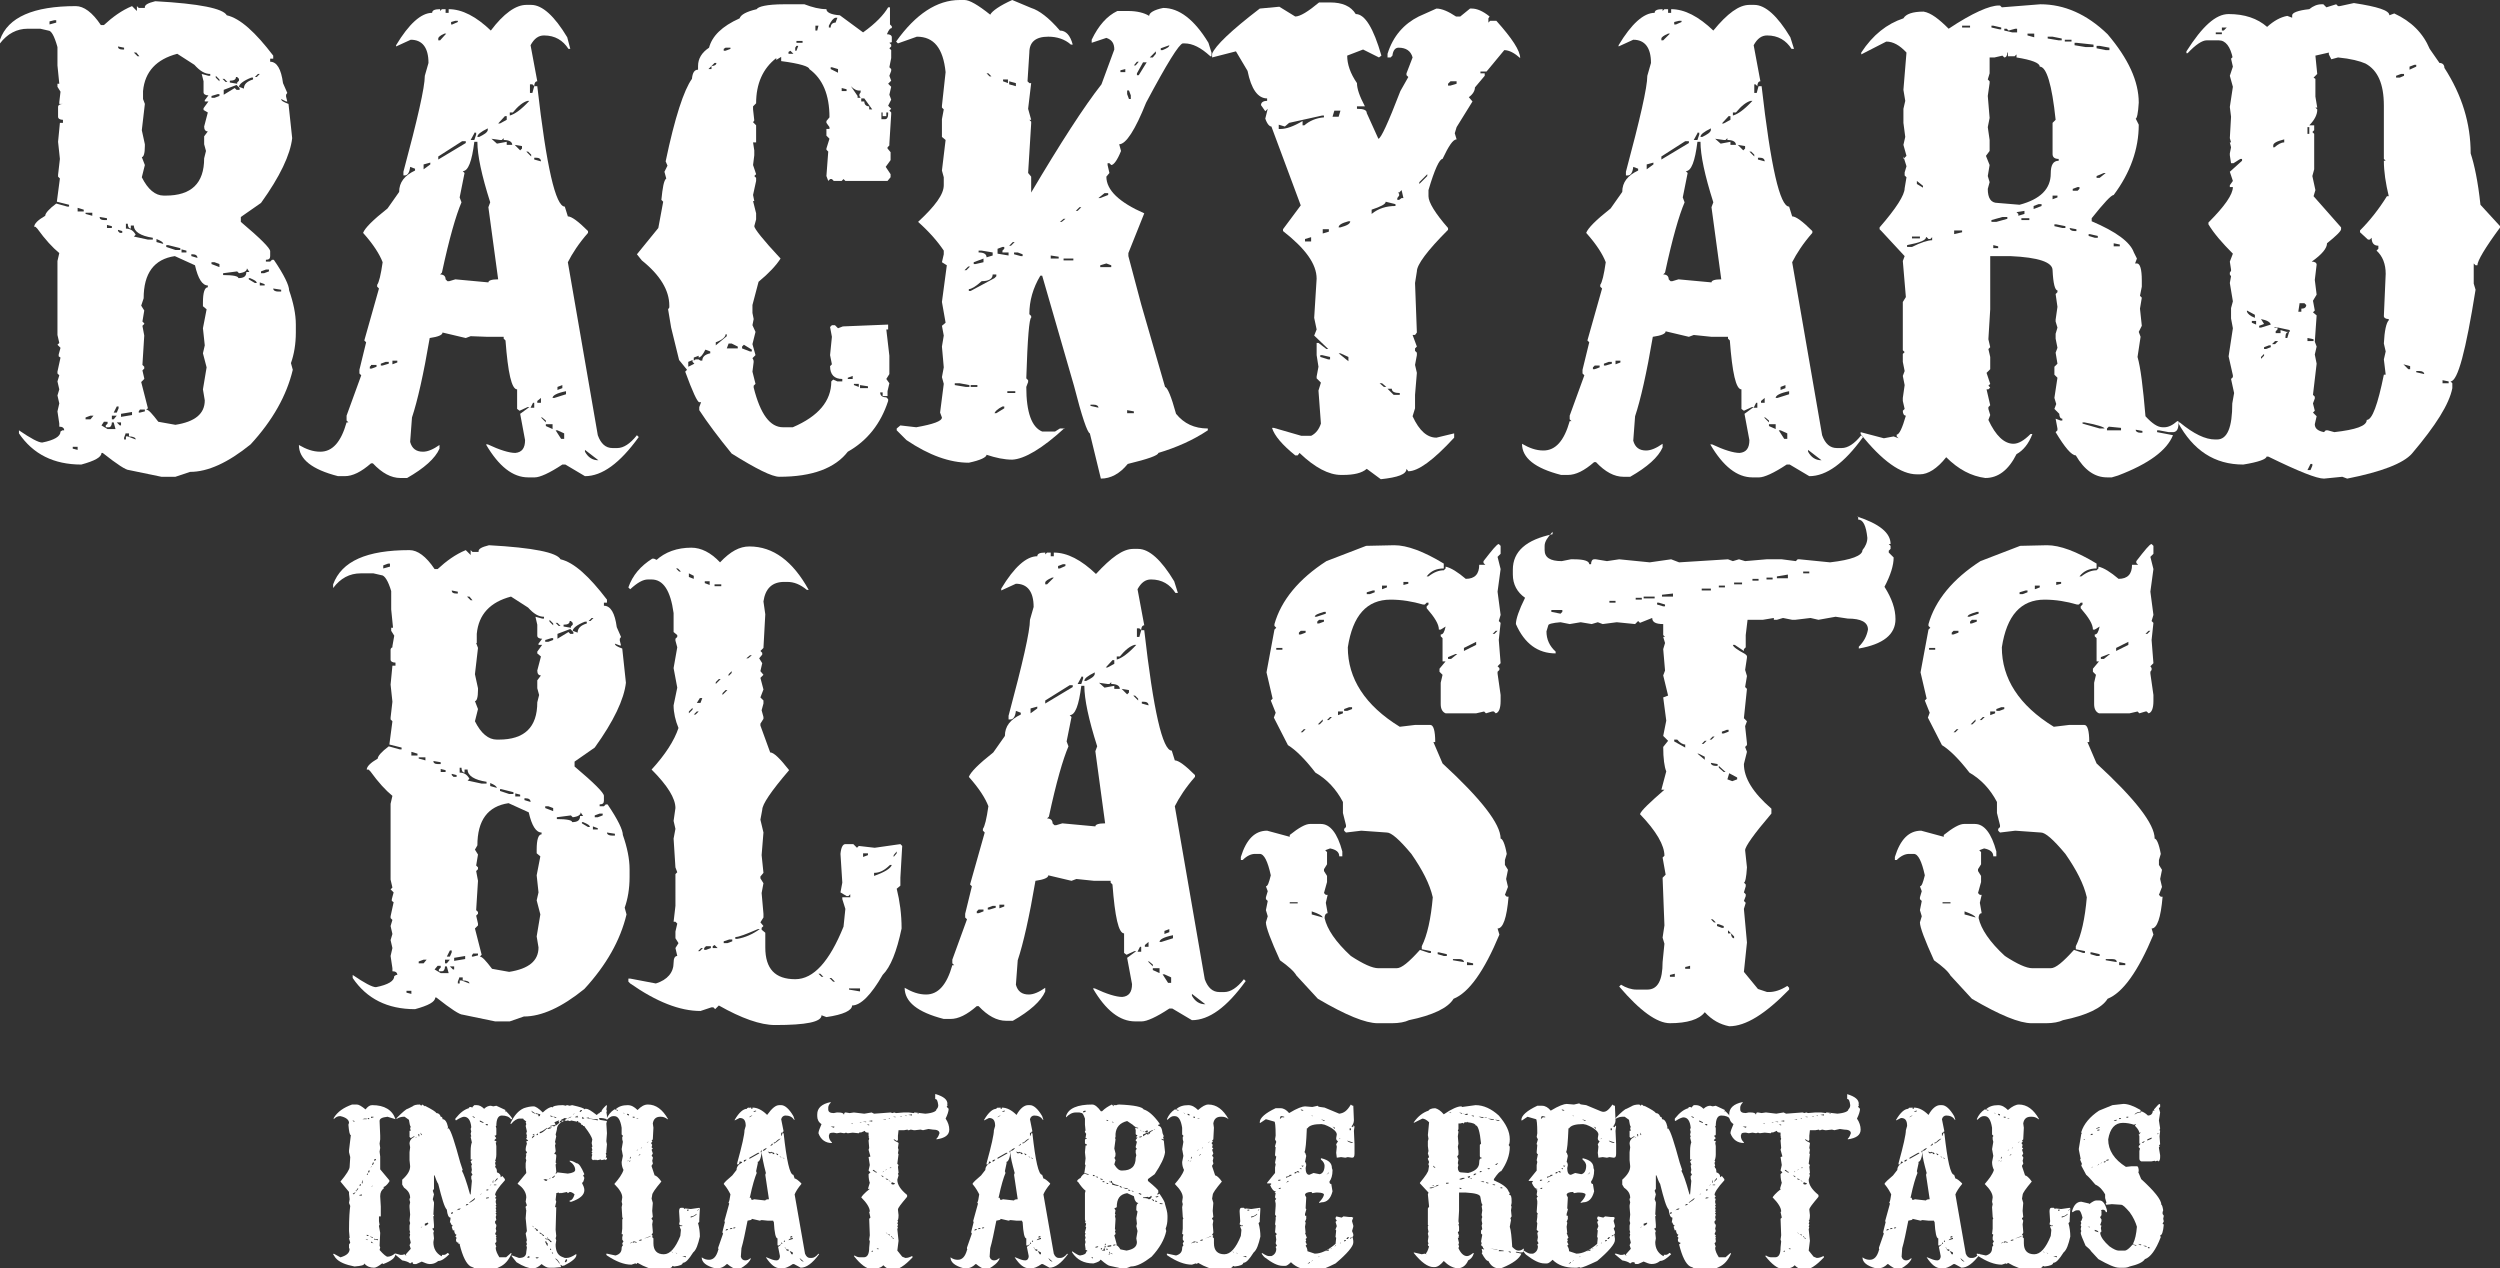 <?xml version="1.0" encoding="utf-8"?>
<!-- Generator: Adobe Illustrator 25.4.1, SVG Export Plug-In . SVG Version: 6.00 Build 0)  -->
<svg version="1.1" id="Layer_1" xmlns="http://www.w3.org/2000/svg" xmlns:xlink="http://www.w3.org/1999/xlink" x="0px" y="0px"
	 width="409px" height="207.5px" viewBox="0 0 409 207.5" style="enable-background:new 0 0 409 207.5;" xml:space="preserve">
<rect x="0" y="0" width="409" height="207.5" fill="#333333" stroke="none"/>
<style type="text/css">
	.backyard-blasts-secondary-logo-multi-line-tagline-white-st0{fill:#FFFFFF;}
</style>
<g>
	<path class="backyard-blasts-secondary-logo-multi-line-tagline-white-st0" d="M25.4,0.2c7.3,0.4,11.1,1.2,11.7,2.3c2.2,0.5,4.7,2.8,7.6,6.6v0.5h-0.5v0.5c1.1,0,1.8,1.2,2.1,3.5l0.7,1.6
		l-0.2,0.3v0.3l0.2,0.8h-0.2L46,16.2c0,0.3,0.4,0.5,1.2,0.8l0.6,5.6c-0.3,2.7-2,6.3-5.1,10.6l-3.3,2.3v0.8c3.2,2.7,4.8,4.3,4.8,4.8
		v0.8c0,0.4-0.2,0.6-0.7,0.6v0.3h0.7l0.3-0.3h0.3c1.7,2.5,2.5,4.2,2.5,5c0.7,2,1.1,3.9,1.1,5.6v1.3c0,1.9-0.3,3.6-0.8,5l0.3,1.1
		c-1,4.2-3.3,8.3-6.9,12.2c-3.7,3-7,4.5-9.9,4.5L28.7,78h-2.3l-5.3-1.1c-0.5,0-1.9-0.9-4.3-2.8h-0.2c0,0.7-1.1,1.3-3.3,1.9
		c-4.5,0-7.9-1.7-10.2-5.1v-0.5c1.9,1.3,3.2,2,3.8,2c2-0.4,3-1,3-1.8l0.3-0.2h0.3c0-0.4-0.3-0.6-0.8-0.6v-0.5l-0.3-2L9.7,66
		l-0.3-1.3l0.3-1l-0.3-1.3l0.3-1l-0.3-0.3v-0.3l0.5-2.3l-0.3-0.2v-0.3l0.3-1.1l-0.5-0.5l0.3-0.3l-0.3-1.3V42.7l0.3-1.3
		c-1.1-0.9-2.3-2.2-3.6-4l-0.3-0.3H5.6c0-0.5,0.6-1.1,1.8-1.8c0-0.4,0.6-1.1,1.8-2l1.8,0.5h0.3v-0.3l-2-0.5l0.5-3.8l-0.3-0.3v-0.3
		l0.3-2.6l-0.3-2.8l0.3-3.1h0.5v-0.5c-0.5,0-0.8-0.2-0.8-0.5v-1.6c0-0.3,0.3-0.5,0.8-0.5V17H9.7v-0.3L9.9,15l-0.5-0.8v-0.5h0.3
		l-0.3-3v-3C8.9,5.9,8.4,5,7.9,5L6.6,4.7H4.5C2.8,4.7,1.2,5.5,0,7.1V6.5C1.3,2.8,5.5,1,12.4,1c1.3,0,2.7,1,4.1,3.1H17
		c1.4-1.3,2.9-2.4,4.6-3.1l0.8,0.8V1l0.3,0.3h1C23.6,0.8,24.2,0.5,25.4,0.2z M8.1,3.5V4l1.1-0.3V3.3H8.9L8.1,3.5z M11.9,73.1v0.3
		l0.8,0.2v-0.5H11.9z M12.7,34v0.6h1v-0.3L12.7,34z M14,34.8V35l1.1,0.3v-0.5H14z M14,68.3v0.3h0.8l0.5-0.6h-0.5L14,68.3z
		 M16.3,35.5c0,0.3,0.2,0.5,0.7,0.5h0.5v-0.3L16.3,35.5z M16.6,69.6l1,0.6h1.3l-0.3-1.1h-0.3c0,0.5-0.2,0.8-0.5,0.8h-0.5v-0.3
		l0.3-0.3v-0.3H17L16.6,69.6z M17.5,36.8v0.5h0.8v-0.3L17.5,36.8z M18.3,68v0.6h0.3l0.5-0.6H18.3z M19.1,66.5l-0.5,1h0.5l0.3-0.7
		v-0.3H19.1z M19.1,69.1l0.5,0.5h0.2v-0.5H19.1z M19.3,7.6c0,0.3,0.2,0.5,0.7,0.5h0.3V7.8L19.3,7.6z M19.3,37.6v0.2l0.3,0.3H20v-0.3
		L19.3,37.6z M19.8,67.7v0.5l1.8-0.3v-0.5L19.8,67.7z M20.6,70.8l-0.3,0.8v0.3h0.3v-0.5h0.3l1.3,0.5c0-0.3-0.4-0.5-1.1-0.5v-0.5
		H20.6z M20.6,36.6v0.8c0.7,0,1.2,0.3,1.6,1l-0.3,0.3l2.3,0.5h0.8v-0.3c-2-0.3-3.1-1-3.1-2h-0.5v0.5c-0.3,0-0.5-0.3-0.5-0.8H20.6z
		 M21.9,8.6l0.6,0.6h0.3l-0.5-0.6H21.9z M22.9,67l-0.2,0.3v0.2h0.2l0.8-0.2V67H22.9z M23.4,16.2l0.3,0.8l-0.5,4.3l0.5,2.3v0.3
		c0,1.2-0.2,1.8-0.5,1.8l0.5,1.3l-0.5,2c1,2,2.2,3,3.6,3h0.3c4.2,0,6.3-2,6.3-6.1l0.3-1.2l-0.3-1.1v-1.3l0.6-0.8
		c-0.4,0-0.6-0.3-0.6-0.8l0.6-2.3L33.3,18v-0.3l0.8-1.1h-0.6v-0.2l0.6-0.8c-0.5,0-0.8-0.2-0.8-0.5v-1.8L33,12.1l1.1,0.3h0.3v-0.3
		c-0.9,0-1.7-0.5-2.6-1.5L29,8.8c-3.4,0.9-5.3,2.9-5.6,6.1V16.2z M23.1,50l0.5,0.8l-0.3,1.8l0.3,0.3V53l-0.3,0.3l0.3,1.6l-0.3,4.8
		l0.3,0.3v0.3l-0.3,0.3l0.3,1.3V62l-0.5,0.5l1.1,4.3L23.9,67c0.4,0,1,0.7,2,2l2.8,0.5c3.2-0.5,4.8-1.8,4.8-4l-0.3-1.8l0.6-3.6
		l-0.6-2.3l0.3-1.3l-0.3-2.8l0.6-3.1l-0.6-0.5v-0.6c0-1.7,0.3-2.5,0.8-2.5v-0.3c-0.9,0-1.6-1.1-2.1-3.3l-3.3-1.5
		c-3.4,0.5-5.1,2.8-5.1,6.9L23.1,50z M25.6,39.1v0.5l1.1,0.3C26.7,39.6,26.3,39.4,25.6,39.1z M27.2,40.1v0.3l1.5,0.5h0.8v-0.3
		l-2-0.5H27.2z M29.7,40.8v0.5h0.8v-0.3L29.7,40.8z M31.3,41.6v0.3l1,0.3c0-0.4-0.3-0.6-0.8-0.6H31.3z M34.6,15.7V16h0.5l0.8-0.3
		v-0.3h-0.3L34.6,15.7z M34.6,42.9v0.3l1.3,0.5v-0.5l-0.8-0.3H34.6z M35.3,12.4v0.3l0.6,0.6v-0.3L35.3,12.4z M36.4,12.9l0.5,0.5h0.3
		l-0.5-0.5H36.4z M36.6,14.7v0.8l1.8-1.1l0.3,0.3h0.5v-0.3l-0.5-0.5L36.6,14.7z M40.4,43.9c0,0.4-0.4,0.7-1.3,0.8l-0.3-0.3l-2.3,0.3
		v0.3c1.7,0,2.5,0.2,2.5,0.5c0.9,0,1.3-0.3,1.3-1h0.5L40.4,43.9z M38.6,12.6c0,0.4-0.3,0.6-1,0.6v0.3l1.2,0.2v-0.2l0.3-0.3v-0.3
		l-0.3-0.3H38.6z M39.1,14.2l0.8,0.3c0-0.7,0.5-1.2,1.5-1.5v-0.3h-0.3C39.8,13.2,39.1,13.8,39.1,14.2z M40.7,45.4v0.3l1,0.6H42
		c0-0.3-0.4-0.5-1.1-0.8H40.7z M41.7,12.6H42l0.5-0.5h-0.3L41.7,12.6z M42.5,46.2v0.5h0.8v-0.2L42.5,46.2z M42.7,44.4v0.3h0.5
		l0.8-0.3v-0.3h-0.5L42.7,44.4z M44.7,47.2c0,0.3,0.3,0.5,0.8,0.5H46v-0.3L44.7,47.2z"/>
	<path class="backyard-blasts-secondary-logo-multi-line-tagline-white-st0" d="M86.1,0.8h0.8c1.8,0,3.8,1.8,5.9,5.3L93.3,8H93c-0.9-1.4-2.2-2.2-4-2.2c-0.9,0-1.6,0.5-2.2,1.6l1.1,5.9
		c-0.3,0-0.5,0.3-0.5,0.8l-0.3-0.3h-0.4v1.4h0.4l0.3-1.1h0.5c1.5,13.2,3,19.7,4.5,19.7l0.5,1.6c0.6,0,1.7,0.8,3.3,2.4v0.3
		c-1.5,1.7-2.6,3.4-3.3,4.8l4.9,28.3c0.5,1.4,1.3,2.1,2.4,2.1h0.8c1,0,2.1-0.7,3.2-2.1l0.3,0.3c-3.1,4.3-6,6.4-8.8,6.4l-3.2-1.9H92
		c-2.1,1.4-3.7,2.1-4.5,2.1h-1.1c-2.5,0-4.8-1.8-6.9-5.4h0.3c1.9,0.9,3.5,1.4,4.5,1.4c1.1-0.1,1.6-0.8,1.6-2.1l-0.8-4.3l1.5-1.1
		h-0.3l-1.3,0.6l-0.4-0.3v-3.2c-0.9,0-1.5-2.7-1.9-8l-0.3-0.3v-0.3h-2.7L77,55l-0.8,0.3l-3.8-0.9c0,0.4-0.7,0.7-2.1,0.9
		c-1,5.9-2,10.3-2.9,13l-0.3,4c0.3,1.1,1,1.6,2.1,1.6c0.8,0,1.7-0.4,2.7-1.1v0.6c-0.7,1.6-2.5,3.2-5.3,4.8h-1.1
		c-1.5,0-3-0.8-4.5-2.4h-0.3c-1.6,1.4-3,2.1-4.3,2.1h-1.1c-4.3-1.1-6.4-2.8-6.4-5.1c1.2,0.7,2.3,1.1,3.5,1.1c2,0,3.4-1.6,4.3-4.8H57
		l-0.3-0.3V68l2.4-6.6l-0.3-0.3v-0.6l1.1-4.5l-0.3-0.3l2.4-8.5l-0.3-0.3v-0.3c0.3-0.4,0.6-1.6,0.9-3.7c-0.5-1.3-1.5-2.9-3.2-4.8
		c0.3-0.8,1.6-2.1,4-4l1.9-2.7c0-1.6,0.9-2.7,2.6-3.5v-0.3l-0.8-0.3c-0.1,0.9-0.4,1.4-0.9,1.4H66v-0.6c2.3-8.6,3.5-13.8,3.5-15.7
		l0.6-2.1c0-2.5-1-3.8-2.9-3.8l-2.4,1.1V7.4c2.1-3.5,4.1-5.3,5.9-5.3c0-0.4,0.4-0.6,1.3-0.6v0.3l0.3-0.3h0.6v0.6h0.5V1.5
		c2.2,0,4.5,1.2,6.9,3.5C82.4,2.2,84.4,0.8,86.1,0.8z M60.7,59.8L60.5,60v0.3h0.3l0.8-0.3v-0.3H60.7z M62.3,59.5v0.3h0.3l1-0.3v-0.3
		h-0.5L62.3,59.5z M64.2,59v0.6l0.8-0.3V59H64.2z M69.3,26.9v0.8l1.1-0.8v-0.3L69.3,26.9z M71.7,6.3v0.3h0.3L73,5.5h-0.3
		C72,5.8,71.7,6.1,71.7,6.3z M71.7,25.6v0.5l4.5-2.7v-0.3h-0.6L71.7,25.6z M77.6,23.2c-0.4,3.2-1,4.8-1.9,4.8l0.3,0.3l-0.8,4
		l0.3,0.8c-0.9,2.1-2,5.9-3.2,11.5l-0.3,0.3c0.6,0,0.9,0.3,0.9,0.8l0.3,0.3h0.3l1-0.3l5.4,0.5c0-0.3,0.5-0.5,1.6-0.5l-1.6-11.8
		l0.3-0.8c-1.4-4.4-2.1-7.7-2.1-9.9H77.6z M73.8,3.6V4H74l0.9-0.4V3.4h-0.4L73.8,3.6z M77.6,21.8L77,22.9h0.6l0.3-0.9v-0.3H77.6z
		 M78.1,22.4h0.3c0.8-0.4,1.3-0.7,1.4-1.1v-0.3C78.6,21.6,78.1,22,78.1,22.4z M80.4,22.7l0.9,0.8l1.6-0.3v0.5h0.9
		c0-0.5-0.5-0.8-1.4-0.8v-0.3l-0.3,0.3h-0.3L80.4,22.7z M81.5,20.2h0.3l1.1-0.6v-0.6h-0.3L81.5,20.2z M83.4,18.4v0.5
		c0.8-0.2,1.9-1,3.2-2.4h-0.3c-0.7,0.2-1.5,0.8-2.4,1.9H83.4z M84.2,23.7l0.9,0.9l0.3-0.3v-0.4L84.2,23.7z M86.1,24.8l0.8,0.8v-0.3
		l-0.5-0.5H86.1z M87.2,65.9l-0.4,0.8h0.6v-0.8H87.2z M87.4,25.8v0.3l1.1,0.3c0-0.4-0.3-0.6-0.8-0.6H87.4z M87.9,65.6v0.3h0.6v-0.8
		L87.9,65.6z M88.5,68.3l0.8,0.8v-0.3l-0.6-0.5H88.5z M89.3,69.4v0.3l1.1,0.5v-0.8H89.3z M90.4,65.1h0.3l1.9-0.6V64
		C91.1,64.3,90.4,64.7,90.4,65.1z M90.9,70.4l0.9,1.4h0.5v-0.9l-1.1-0.5H90.9z M91.2,63.3v0.5l0.8-0.3V63L91.2,63.3z M95.7,73.6v0.3
		c0.5,0.9,1.2,1.4,2.2,1.4L95.7,73.6z"/>
	<path class="backyard-blasts-secondary-logo-multi-line-tagline-white-st0" d="M128.3,0.7h3.3c1.3,0.5,2.5,0.8,3.6,0.8c0,0.5,0.7,0.9,2.2,1l3.8,2.8c2.1-1.5,3.4-2.9,4.1-4.1h0.3v2.8l0.3,0.3
		v0.3c-0.3,0-0.5,0.3-0.8,1c0.5,0,0.8,0.2,0.8,0.5v0.8L145.5,7l0.3,0.3v0.3l-0.3,0.3l0.3,0.3v1.3l-0.3,1.5l0.3,0.3v0.3l-0.3,0.8
		l0.3,0.8l-0.5,0.5l0.5,0.5l-0.3,1.3l0.3,0.8l-0.5,1l0.5,0.5l-0.3,0.3l0.3,0.3v0.3l-0.3,4.8v0.3l-0.3,0.3v0.2l0.5,0.6v1.3l-0.8,1.1
		l0.8,1.2v0.5l-0.5,0.6h-6.9l-0.3-0.3l-0.3,0.3h-1.3l-0.3-0.3h-0.3l-0.3,0.3l-0.3-0.8l0.3-4l-0.3-0.3v-0.2l0.5-1.6l-0.5-0.5v-1.1
		h0.5v-0.3l-0.5-0.7v-0.3l0.5-0.6c0-3.7-1.1-6.3-3.3-7.9c0-0.4-1.5-0.9-4.6-1.3V9.3L127,9.8V9.5c-2.2,1.7-3.3,4.2-3.3,7.4l-0.5,0.5
		v0.5l0.2,1.8l-0.2,0.3l0.5,0.5v2.8h-0.5l0.2,1.3v0.8l-0.2,1.6l0.5,1.5l-0.3,0.3l0.3,0.3v0.5l-0.5,2.3l0.2,1h-0.2l0.5,2v1l-0.3,1.1
		c0,0.4,1.4,2.2,4.3,5.3c-0.7,1.1-1.9,2.4-3.6,3.8l-1,3.8v1.3l0.2,1l-0.2,1l0.5,1.1l-0.5,2l0.5,1.8l-0.5,0.5l-1.3-0.5h-0.3V58
		c1.2,0.1,1.8,0.5,1.8,1.2l-0.2,1.6l0.5,2l-0.3,0.3v0.3c1.1,4.4,2.7,6.5,4.8,6.5h1.6c4.2-1.8,6.3-4.3,6.3-7.5l0.3-0.3l0.7,0.3h0.8
		V62c-1.3,0-2-0.7-2-2.1l0.3-0.3l-0.3-1.5l0.3-3l-0.3-1.6l0.3-0.3h0.5l0.5,0.5l0.8-0.3l7.4-0.3v0.8H145l0.5,4.3v3l-0.5,0.8l0.5,0.7
		l-0.3,1.3v0.8h-0.8v-0.6H144c0,0.5,0.3,0.8,1,0.8l0.3,0.3v0.3c-1.2,3.7-3.4,6.5-6.6,8.3c-2.1,2.7-5.8,4.1-11.2,4.1
		c-1.2,0-3.8-1.3-7.8-3.8c-2.2-2.7-4-5.1-5.3-7.1v-0.5l0.3-0.8h-0.3c-0.3,0-1.1-1.7-2.3-5l0.3-0.3l-1.3-1.6l-1.3-5.3l-0.5-3l0.2-0.3
		v-0.3c0-2.5-1.5-5-4.5-7.4l-0.8-1l3.5-4.3l0.8-4.3l-0.3-0.3c0.2-2,0.4-3.2,0.8-3.5l-0.3-1.1l0.5-1l-0.3-0.7
		c1.5-7.2,3-11.7,4.3-13.5c0.1-1,0.4-1.5,1-1.5v-0.6c0-1.2,0.6-2.2,1.8-3c0.5-1.9,2.1-3.5,5-4.8c0.2-0.6,1.1-1.1,2.8-1.5
		C124,1.1,125.4,0.7,128.3,0.7z M112.6,59.2v0.8l1-0.5l-0.3-0.3v-0.3L112.6,59.2z M115.4,57.2c-0.4,0.8-0.7,1.2-1.1,1.3v-0.3
		l-0.8,0.3v0.5l0.3-0.2h0.5l0.3,0.2h0.3c0-0.6,0.4-1,1.3-1.2v-0.3L115.4,57.2z M115.9,11.3h0.5v-0.5c0.5,0,0.8-0.2,0.8-0.5h-0.3
		L115.9,11.3z M118.7,54.7c0,0.4-0.5,0.9-1.6,1.3v0.5l1.8-1.5v-0.3H118.7z M118.7,7.8L118.4,8v0.3h0.3l0.8-0.3V7.8H118.7z
		 M119.2,56.2l-0.3,0.8h1.8v-0.3l-1-0.5H119.2z M121.7,56.4l-0.3,0.3v0.3l1.3,0.5h0.3v-0.3L121.7,56.4z M129.3,8.3L129,8.5v0.3h0.8
		L129.3,8.3z M130.3,7.5l-0.2,0.3v0.5h0.2l0.3-0.8H130.3z M130.3,6.7V7h1V6.7H130.3z M133.4,4.2V5h0.3l0.2-0.8H133.4z M135.6,4.2
		v0.3h0.3c0-0.5,0.3-0.8,0.8-0.8l0.3-0.8h-0.3C136.3,3,136,3.4,135.6,4.2z M135.9,11v0.3l1.2,0.6v-0.6l-1-0.3H135.9z M137.7,14.4
		v0.5h0.8v-0.3L137.7,14.4z M138.7,61.8V62h0.8v-0.5L138.7,61.8z M139.2,14.1l1.1,1.6v0.3h0.5l-0.2-0.3v-0.3l0.2-0.3v-0.3
		C140.2,14.9,139.7,14.6,139.2,14.1z M139.7,62.8V63l0.8,0.3v-0.5H139.7z M140.7,63v0.5h1.3v-0.3L140.7,63z M140.9,16.1v0.5h0.5
		c0,0.5,0.3,0.8,0.8,0.8v0.5h0.5l-1.3-1.8H140.9z M144.2,18.4v1.1h0.6c0.3,0,0.5-0.3,0.5-0.8v-0.3H145v0.6h-0.6v-0.6H144.2z"/>
	<path class="backyard-blasts-secondary-logo-multi-line-tagline-white-st0" d="M165.6,0l3.1,1.3c1.3,0.4,2.9,1.6,4.7,3.7c1,0,1.7,0.8,2.1,2.3h-0.3c-1-0.9-2.3-1.3-3.7-1.3
		c-2.1,0-3.1,0.9-3.1,2.6l-0.3,4.7l0.3,0.3h0.3l-0.5,4.2l0.5,1.8h-0.3l0.3,0.3v0.3l-0.5,8.1l0.5,0.6v2.6c4.8-8.1,8.6-14,11.5-17.7
		l2.1-5.7c0-1-0.4-1.6-1.3-1.9l-2.4,0.8V6.5c1.1-2.3,2.5-3.9,4.2-4.7h1.8c1.4,0,2.6,0.3,3.4,0.8c0-0.5,0.8-1,2.3-1.3
		c2.6,0,5.1,1.9,7.4,5.7l0.5,1.6v0.6H198c-1.5-1.4-2.9-2.1-4.2-2.1h-0.3c-0.6,0.1-2.6,3.3-6,9.7c-1.8,4.5-3.3,6.8-4.4,6.8l0.3,1.1
		c-0.6,1.5-1.2,2.3-1.6,2.3l-0.3-0.3h-0.3v0.3l0.3,1.3l-0.5,0.6c0,2.2,2.1,4.2,6.2,6l-2.6,6.5v0.5l2.1,7.9l3.9,13.5
		c0.4,0.1,1,1.5,1.8,4.4c1.3,1.6,3,2.4,5.2,2.4v0.3c-2.4,1.6-5.1,2.8-8.1,3.7c0,0.4-1.7,1-5,1.8c-1.3,1.6-2.8,2.4-4.4,2.4l-1.8-7.4
		c-0.4-0.1-1.3-2.7-2.6-7.8l-5.2-18h-0.3c-1.2,2-1.8,4.1-1.8,6.3l0.3,0.3v0.3c-0.3,0-0.6,3.3-0.8,9.9l0.3,0.3v0.3l-0.3,0.8
		c0,4.2,0.9,6.6,2.6,7.3h2.1l0.8-0.5h0.8V70c-3.7,3.4-6.6,5.1-8.6,5.2c-1.3,0-2.7-0.3-4.2-0.8c0,0.4-1,0.9-2.9,1.3
		c-3.1,0-6.5-1.2-10.2-3.7l-1.6-1.6v-0.3l0.6-0.5l2.6,0.3c2.8-0.5,4.2-1,4.2-1.6l-0.3-0.8l0.6-4.7l-0.3-1.1l0.3-1.6l-0.3-3.4
		l0.3-1.8l-0.3-1.6l0.6-0.5l-0.6-3.4l0.8-6l-0.8-0.5l0.3-1.3V41c-1-1.5-2.4-3.1-4.2-4.7c2.8-2.6,4.2-4.5,4.2-6V29l-0.3-1.1l0.6-5
		l-0.6-0.5v-2.9l0.3-1.6l-0.3-0.3v-0.3l0.6-5.5c-0.4-3.9-1.9-5.8-4.7-5.8l-3.1,1.1l-0.3-0.3c3.2-4.5,6.7-6.8,10.4-6.8h0.8
		c0.8,0,2.2,0.8,4.2,2.4C162.3,1.8,163.6,0.9,165.6,0z M156.2,62.7V63l1.8,0.3h0.6V63l-1.6-0.3H156.2z M157.8,44.2h0.3l0.6-0.6h-0.3
		L157.8,44.2z M162.4,44.9c0,0.7-0.6,1.1-1.8,1.1c-1,0.9-1.7,1.3-2.1,1.3v0.3h0.3l3.9-2.1l0.3-0.3v-0.3H162.4z M158.8,63v0.3h1.1V63
		H158.8z M159.3,42.9v0.3h0.3l1.3-0.3v-0.6L159.3,42.9z M160.1,41v0.3c0.9,0,1.3,0.3,1.3,0.8l1-0.3v-0.5l-1.8-0.3H160.1z M161.4,12
		l0.5,0.5h0.3l-0.5-0.5H161.4z M162.7,67.6h0.3l1.3-0.8v-0.3h-0.3C163.2,66.9,162.8,67.3,162.7,67.6z M163.2,40.7v0.8l1.8,0.3v-0.5
		h-1V41l0.3-0.3v-0.3h-0.3L163.2,40.7z M164.1,13v0.3l0.8,0.3V13H164.1z M164.8,64v0.3h1.3V64H164.8z M165.1,13.3v0.5l1.1,0.3v-0.5
		L165.1,13.3z M165.1,40.2h0.3l0.6-0.6h-0.3L165.1,40.2z M165.9,41.3v0.3l1.1,0.3h0.3v-0.3l-0.8-0.3H165.9z M171.9,41.8v0.5h1.3
		v-0.3L171.9,41.8z M173.4,36.3h0.3l0.6-0.5H174L173.4,36.3z M174,42.3v0.3h1.6v-0.3H174z M176,34.5h0.3l0.6-0.6h-0.3L176,34.5z
		 M178.4,66.1v0.3l1.3,0.3c0-0.3-0.3-0.5-0.8-0.5H178.4z M179.7,32.4h0.3l1.3-0.5v-0.3h-0.6L179.7,32.4z M180,43.4v0.3h1.8v-0.3
		l-0.8-0.3L180,43.4z M183.3,11.5v0.3h0.8v-0.5L183.3,11.5z M184.4,14.9v0.5l0.3,0.8h0.3v-0.6l-0.3-0.8H184.4z M184.4,67.1v0.5h1.1
		v-0.3L184.4,67.1z M185.5,10.7h0.3l0.5-0.6H186L185.5,10.7z M187,10.2L186,12v0.3h0.3l1.3-2.1H187z M188.1,9.4h0.5l0.5-0.6V8.4
		L188.1,9.4z M189.9,7.9v0.3h0.3c0.7-0.3,1.1-0.5,1.1-0.8L189.9,7.9z"/>
	<path class="backyard-blasts-secondary-logo-multi-line-tagline-white-st0" d="M217.6,0.4c2,0,3.4,0.6,4.2,1.9c1.5,0,2.9,2.3,4.2,6.8l-0.4,0.3l-2.6-1.3l-2.6,1c0,1.4,0.5,2.9,1.6,4.5
		c0,0.9,0.4,2.1,1.3,3.8h-1.3v0.4c1.1,0,1.6,0.2,1.6,0.7l1.9,4.2c0.4,0,1.6-2.6,3.6-7.8l1.3-2.3l-0.3-0.3V12l1-2.6
		c-0.3-1.1-1.1-1.6-2.3-1.6c-0.5,0-0.9,0.4-1,1.3l-0.3,0.3H227V8.8c0.9-2.9,2.7-4.9,5.1-6.1l2.9-1.3c0.9,0,2,0.5,3.2,1.3h0.7
		l1.6-1.3h0.3c0.8,0,1.8,0.4,2.9,1.3L243.5,3v0.7l0.3-0.3h1c2.6,2.9,3.9,4.9,3.9,6.1c-0.9-0.8-1.8-1.3-2.6-1.3l-2.9,3.5h-1V12h0.7
		v0.4l-1.6,1.9c0,0.5-0.3,1.1-1,1.6l0.6,0.7l-2.6,4.2l-0.3,1l0.3,1c-0.6,0-1.3,1.1-2.3,3.2c-0.5,0-1.3,1.7-2.3,5.1v1
		c0,1,1.1,2.8,3.2,5.2v0.3c-3.4,3.4-5.1,5.7-5.1,6.8l-0.3,1.9l0.3,8.1l-0.3,0.4h-0.4l0.7,1.9l-0.3,0.3v0.4l0.3,0.3v0.4l-0.3,1.6
		l0.3,1.3l-0.3,3.6v2.2l-0.4,1.3c1.1,2.4,2.4,3.5,3.9,3.5l2.9-0.7v0.7c-3.4,3.7-5.9,5.5-7.5,5.5l-0.3-0.4c0,0.9-1.4,1.4-4.2,1.7
		l-2.3-1.7c-0.8,0.7-2.1,1-3.9,1h-0.3c-2,0-4.3-1.2-6.8-3.6l-0.3,0.4h-0.4c-2.1-1.7-3.4-3.2-3.8-4.5h0.3l4.5,1.3h1.6
		c0.8-0.4,1.3-1.1,1.6-2l-0.4-5.4l0.4-1.3l-0.7-0.7v-0.3l0.3-1.6l-0.3-1.9v-2h0.3l1.3,1h0.3l-2.3-2.2l0.4-1l-0.4-1.9l0.4-6.4
		c0-2.4-1.8-4.9-5.5-7.8v-0.3l2.9-3.9l-4.8-12.9c-0.3,0-0.7-0.4-1-1.3l0.4-1.6l-0.4,0.4H207l-0.7-1c0-0.4,0.3-0.7,1-0.7v-0.4
		c-1.5,0-2.6-1.5-3.2-4.5l-1.9-3.2l-3.9,1V8.8c0.5-1.3,3.1-3.8,7.8-7.4l3.2-0.3l2.6,1.6c0.8,0,2.1-0.8,3.9-2.3H217.6z M210.9,20.1
		l-0.7,0.6l-1-0.3v0.7h0.3c0.9,0,2.1-0.4,3.6-1.3v0.7h0.3c0.8-0.7,1.9-1.2,3.2-1.3v-0.3h-0.3L210.9,20.1z M213.5,39.1v0.4h1v-0.7
		L213.5,39.1z M216,58.1v0.3l1.3,0.4h0.3v-0.4l-1.3-0.3H216z M216.4,37.5v0.7l1-0.3v-0.4H216.4z M218.3,18.1l-0.3,1h1l0.3-1H218.3z
		 M219,37.2h0.3c1.1-0.3,1.6-0.6,1.6-1h-0.3C219.5,36.5,219,36.8,219,37.2z M219,57.8l1.6,1.3v-0.7l-1.3-0.6H219z M226.7,33
		c0,0.4-0.8,0.8-2.3,1.3v0.7c1.1-0.9,2.4-1.3,3.9-1.3v-0.3L226.7,33z M225.7,62.7l0.7,0.6h0.4l-0.7-0.6H225.7z M227,63.6l1,1h1v-0.3
		c-0.8,0-1.3-0.2-1.3-0.7H227z M228.6,31.4l0.3,0.3V32l-0.3,0.4v0.3h0.3l0.4-0.3h0.3l-0.3-1.3l-0.4,0.4H228.6z M232.2,29.8v0.3
		l1.3-1.3v-0.3L232.2,29.8z M237.3,13.3l-0.4,0.4V14h0.4l1-0.3v-0.4H237.3z"/>
	<path class="backyard-blasts-secondary-logo-multi-line-tagline-white-st0" d="M286.2,0.8h0.8c1.8,0,3.8,1.8,5.9,5.3l0.6,1.9h-0.4c-0.9-1.4-2.2-2.2-4-2.2c-0.9,0-1.6,0.5-2.2,1.6l1.1,5.9
		c-0.3,0-0.5,0.3-0.5,0.8l-0.3-0.3H287v1.4h0.4l0.3-1.1h0.5c1.5,13.2,3,19.7,4.5,19.7l0.5,1.6c0.6,0,1.7,0.8,3.3,2.4v0.3
		c-1.5,1.7-2.6,3.4-3.3,4.8l4.9,28.3c0.5,1.4,1.3,2.1,2.4,2.1h0.8c1,0,2.1-0.7,3.2-2.1l0.3,0.3c-3.1,4.3-6,6.4-8.8,6.4l-3.2-1.9
		h-0.5c-2.1,1.4-3.7,2.1-4.5,2.1h-1.1c-2.5,0-4.8-1.8-6.9-5.4h0.3c1.9,0.9,3.5,1.4,4.5,1.4c1.1-0.1,1.6-0.8,1.6-2.1l-0.8-4.3
		l1.5-1.1h-0.3l-1.3,0.6l-0.4-0.3v-3.2c-0.9,0-1.5-2.7-1.9-8l-0.3-0.3v-0.3h-2.7l-2.9-0.3l-0.8,0.3l-3.8-0.9c0,0.4-0.7,0.7-2.1,0.9
		c-1,5.9-2,10.3-2.9,13l-0.3,4c0.3,1.1,1,1.6,2.1,1.6c0.8,0,1.7-0.4,2.7-1.1v0.6c-0.7,1.6-2.5,3.2-5.3,4.8h-1.1
		c-1.5,0-3-0.8-4.5-2.4h-0.3c-1.6,1.4-3,2.1-4.3,2.1h-1.1c-4.3-1.1-6.4-2.8-6.4-5.1c1.2,0.7,2.3,1.1,3.5,1.1c2,0,3.4-1.6,4.3-4.8
		h0.3l-0.3-0.3V68l2.4-6.6l-0.3-0.3v-0.6L260,56l-0.3-0.3l2.4-8.5l-0.3-0.3v-0.3c0.3-0.4,0.6-1.6,0.9-3.7c-0.5-1.3-1.5-2.9-3.2-4.8
		c0.3-0.8,1.6-2.1,4-4l1.9-2.7c0-1.6,0.9-2.7,2.6-3.5v-0.3l-0.8-0.3c-0.1,0.9-0.4,1.4-0.9,1.4h-0.3v-0.6c2.3-8.6,3.5-13.8,3.5-15.7
		l0.6-2.1c0-2.5-1-3.8-2.9-3.8l-2.4,1.1V7.4c2.1-3.5,4.1-5.3,5.9-5.3c0-0.4,0.4-0.6,1.3-0.6v0.3l0.3-0.3h0.6v0.6h0.5V1.5
		c2.2,0,4.5,1.2,6.9,3.5C282.6,2.2,284.5,0.8,286.2,0.8z M260.9,59.8l-0.3,0.3v0.3h0.3l0.8-0.3v-0.3H260.9z M262.4,59.5v0.3h0.3
		l1-0.3v-0.3h-0.5L262.4,59.5z M264.3,59v0.6l0.8-0.3V59H264.3z M269.4,26.9v0.8l1.1-0.8v-0.3L269.4,26.9z M271.8,6.3v0.3h0.3
		l1.1-1.1h-0.3C272.2,5.8,271.8,6.1,271.8,6.3z M271.8,25.6v0.5l4.5-2.7v-0.3h-0.6L271.8,25.6z M277.7,23.2c-0.4,3.2-1,4.8-1.9,4.8
		l0.3,0.3l-0.8,4l0.3,0.8c-0.9,2.1-2,5.9-3.2,11.5l-0.3,0.3c0.6,0,0.9,0.3,0.9,0.8l0.3,0.3h0.3l1-0.3l5.4,0.5c0-0.3,0.5-0.5,1.6-0.5
		l-1.6-11.8l0.3-0.8c-1.4-4.4-2.1-7.7-2.1-9.9H277.7z M273.9,3.6V4h0.3l0.9-0.4V3.4h-0.4L273.9,3.6z M277.7,21.8l-0.6,1.1h0.6
		l0.3-0.9v-0.3H277.7z M278.2,22.4h0.3c0.8-0.4,1.3-0.7,1.4-1.1v-0.3C278.7,21.6,278.2,22,278.2,22.4z M280.6,22.7l0.9,0.8l1.6-0.3
		v0.5h0.9c0-0.5-0.5-0.8-1.4-0.8v-0.3l-0.3,0.3h-0.3L280.6,22.7z M281.7,20.2h0.3l1.1-0.6v-0.6h-0.3L281.7,20.2z M283.5,18.4v0.5
		c0.8-0.2,1.9-1,3.2-2.4h-0.3c-0.7,0.2-1.5,0.8-2.4,1.9H283.5z M284.3,23.7l0.9,0.9l0.3-0.3v-0.4L284.3,23.7z M286.2,24.8l0.8,0.8
		v-0.3l-0.5-0.5H286.2z M287.3,65.9l-0.4,0.8h0.6v-0.8H287.3z M287.6,25.8v0.3l1.1,0.3c0-0.4-0.3-0.6-0.8-0.6H287.6z M288.1,65.6
		v0.3h0.6v-0.8L288.1,65.6z M288.6,68.3l0.8,0.8v-0.3l-0.6-0.5H288.6z M289.4,69.4v0.3l1.1,0.5v-0.8H289.4z M290.5,65.1h0.3l1.9-0.6
		V64C291.2,64.3,290.5,64.7,290.5,65.1z M291,70.4l0.9,1.4h0.5v-0.9l-1.1-0.5H291z M291.3,63.3v0.5l0.8-0.3V63L291.3,63.3z
		 M295.8,73.6v0.3c0.5,0.9,1.2,1.4,2.2,1.4L295.8,73.6z"/>
	<path class="backyard-blasts-secondary-logo-multi-line-tagline-white-st0" d="M333.8,0.7c3.9,0,7.6,1.6,11,4.9c3.4,4,5.1,7.7,5.1,11.2c-0.1,1.7-0.3,2.6-0.5,2.6l0.5,1c0,4-1.4,7.9-4.1,11.5
		c-0.4,0-1.6,1.3-3.6,3.8v0.5c4,1.7,6.3,3.4,6.9,5.1l0.5,1l-0.3,0.8h0.3c0.5,0,0.8,0.9,0.8,2.8v1l-0.3,1.5l0.3,0.3l-0.3,1.8l0.3,2.8
		l-0.5,1l0.3,0.8l-0.5,3.3c0.5,1.7,0.9,5,1.3,9.7c1.1,1.2,2,1.8,2.8,1.8h0.3c0.6,0,1.3-0.3,2.1-1h0.2v0.3c0,0.9-0.2,1.4-0.8,1.5
		h-0.8l-1.6-0.3h-0.3v0.3l2.6,0.5c-1,2.5-4,4.7-9,6.6l-1,0.3h-0.8c-2,0-3.7-1.2-5.1-3.6c-0.7,0-1.8-1.3-3.3-3.8l0.3-0.3v-0.3
		l-0.3-1.6l0.8,0.3h0.3v-0.3c-0.3,0-0.5-0.3-0.5-0.8l-0.8-0.8l0.3-0.8l-0.3-1l0.5-3.3l-0.5-0.5V60l0.5-0.5l-0.3-1.8l0.3-0.8
		l-0.3-1.5v-0.8l0.3-1l-0.3-1v-0.3l0.3-2.1l-0.3-2.1l0.3-0.3v-0.3c-0.4,0-0.7-1.1-0.8-3.3c0-1.3-2.3-2.1-6.9-2.3h-3.3v8.7l-0.3,4.9
		l0.3,1.3l-0.3,0.3l0.3,1.3v2L325,61l0.6,1.8l-0.3,0.3l0.3,0.3l-0.3,0.3H325l0.6,2.6l-0.3,0.3v0.3l0.3,1l-0.3,0.8
		c1.2,2.6,2.6,3.9,4.1,3.9c0.8,0,1.7-0.5,2.8-1.6h0.3V71c-0.6,1.6-1.5,2.7-2.6,3.3c-1.3,2.6-3,3.9-5.1,3.9c-2.3-0.3-4.4-1.4-6.4-3.4
		c-1.5,1.9-3,2.8-4.3,2.8h-0.5c-2.6,0-5.7-2.2-9.2-6.6v-0.3l3.8,1l1.6-0.3l0.8,0.3l-0.3-0.3v-0.3c0.4,0,0.9-1,1.5-3.1
		c-0.3,0-0.5-0.3-0.5-0.8l0.3-0.3l-0.3-1.3v-0.5l0.3-2.1l-0.3-1.5l0.3-0.8l-0.3-1.5v-1.3l0.3-0.3l-0.3-0.3v-7.9l0.5-0.8l-0.5-5.9
		l0.3-0.8l-3.8-4.1l-0.3-0.3v-0.3c2.7-3.1,4.1-5.3,4.1-6.4l0.3-1.8l-0.3-0.3v-0.5l0.3-1l-0.5-1.6V26l0.5-0.5l-0.5-1.8l0.3-1.3
		l-0.3-2.3v-2.3l0.3-1.3l-0.3-1.8l0.5-6.1c-1.1-1.2-2.2-1.8-3.3-1.8l-4.1,2.1V8.6c1.9-2.9,4.2-4.7,6.9-5.6c0.4-0.7,1.5-1.1,3.3-1.1
		c1.2,0.2,2.5,1.2,4.1,2.8c3.9-2.6,6.7-3.8,8.2-3.8h0.2l0.3,0.3L333.8,0.7z M315.1,38.8c0,0.5-1,0.9-3.1,1.3v0.3h0.8
		c1.4-0.7,2.6-1.1,3.3-1.1v-0.5l-0.3,0.3h-0.3l-0.3-0.3H315.1z M312.8,38.8V39h1.3v-0.3H312.8z M313.6,29.6v0.5l1,0.6v-0.3
		L313.6,29.6z M319.7,37.8v0.5L321,38v-0.3H319.7z M321,4.2v0.3h1.3V4.2H321z M328.4,8.6c0,0.5-0.2,0.8-0.5,0.8l-0.3-0.3l-1.3,0.3
		h-0.8v2.6l-0.3,1l0.3,0.3v0.3l-0.3,2.1l0.3,3.6l-0.3,1.5l0.3,2.1v1.8l-0.6,0.8l0.6,1.5l-0.3,1.8l0.3,1l-0.3,1.1
		c0,1.5,0.5,2.3,1.6,2.3l3.6,0.3c3.4-0.9,5.1-2.6,5.1-5.1c0-1.4,0.4-2.1,1.3-2.1v-0.3c-0.7,0-1-0.3-1-0.8v-5.1l0.5-0.5
		c-0.6-5.8-1.5-8.7-2.6-8.7c0-0.6-1.3-1.1-3.8-1.5V8.9l-0.3,0.3h-1.1V8.6H328.4z M325.8,4.2v0.3l1.3,0.3h0.3V4.5l-1.3-0.3H325.8z
		 M325.8,36v0.3h0.8l1.8-0.5v-0.3h-0.8L325.8,36z M326.1,40.1v0.5h0.8v-0.3L326.1,40.1z M327.9,4.7V5l1.3,0.3h0.8V4.7h-0.3L328.6,5
		l-0.3-0.3H327.9z M329.9,34.7l0.3,0.3v0.3l1-0.3v-0.5L329.9,34.7z M330.7,35.7V36h1.3v-0.3H330.7z M331.7,5.5v0.3l1.1,0.3V5.5
		H331.7z M332.7,33.7v0.5l1.3-0.5v-0.3h-0.5L332.7,33.7z M335,6v0.3l1.8,0.3h0.5V6.3L335.8,6H335z M335.8,32.1v0.5l0.8-0.3v-0.3
		H335.8z M336.1,36.8V37l1.3,0.3h0.5V37l-1.5-0.3H336.1z M337.8,6.5v0.3h1.1V6.5H337.8z M338.6,37.3c0,0.3,0.3,0.5,0.8,0.5h0.3v-0.3
		L338.6,37.3z M339.1,30.9v0.3h0.8l0.3-0.3v-0.3h-0.3L339.1,30.9z M339.4,7.1v0.3l1.8,0.3h1.3V7.3l-2.8-0.3H339.4z M340.7,69v0.3
		l2.8,0.8h0.8c0-0.2-1.1-0.6-3.3-1H340.7z M341.7,38.3v0.3l1,0.3h0.5v-0.3l-1.3-0.3H341.7z M343,7.6v0.3l1.5,0.3h0.6V7.8l-1.6-0.3
		H343z M343,28.8v0.3h0.5l1-0.8h-0.3L343,28.8z M345,69.8l-0.3,0.3v0.3h2.3V70L345,69.8z M345.8,39.8v0.5h1v-0.3L345.8,39.8z
		 M349.4,70.3c0,0.3,0.3,0.5,0.8,0.5h0.3v-0.3L349.4,70.3z"/>
	<path class="backyard-blasts-secondary-logo-multi-line-tagline-white-st0" d="M385.1,0.5c3.9,0.6,5.8,1.2,5.8,2l0.8-0.3c2.8,1.3,4.7,3.2,5.8,5.8l1.6,2.3c0.5,0,0.8,0.3,0.8,0.8
		c2.9,4.5,4.3,9.1,4.3,14c0.6,1.8,1.2,4.6,1.6,8.4l3.3,3.6c-2.6,3.5-3.8,5.6-3.8,6.3h-0.3l-0.3-0.3v3.3l0.3,1c-1.6,10-2.9,15-4.1,15
		l0.3,0.3v0.8c-0.5,2.6-2.7,6.1-6.6,10.7c-1.4,1.6-5,3-10.6,4.1l-0.8-0.3l-3,0.3c-1.2,0-4.2-1.2-9.1-3.6h-0.3c0,0.4-1.3,0.9-3.8,1.3
		c-4.7,0-8.2-2.3-10.7-6.9h0.3c2.3,1.9,4.2,2.8,5.8,2.8h0.3c1.7,0,2.5-2,2.5-5.9l0.3-1.7L365,62l0.3-0.3v-0.3l-0.7-3.1l0.7-4.6
		l-0.3-1.6v-1.7l0.3-1.1l-0.5-3l0.2-1.1l-0.2-0.3v-0.3l0.2-0.3v-0.2l-0.2-1.3l0.5-1.3c-1.7-1.7-3.1-3.3-4-4.8v-0.3
		c2.7-2.7,4-4.6,4-5.8h-0.5v-0.3l0.5-0.7l-0.5-1.5l2-1.8v-0.3h-0.3l-1.1,0.7H365l-0.2-1.3v-0.3l0.2-1l-0.2-0.8h0.2l-0.2-0.7l0.2-3.5
		l-0.2-1.6l0.5-3.3l-0.5-1.8l0.5-1.5l-0.3-1.3l0.3-0.3V9.6c-0.4-2-1.2-3-2.3-3h-2c-0.7,0-1.8,0.7-3.1,2.1h-0.2V8.4
		c2.6-4.1,4.8-6.1,6.9-6.1c2.6,0,4.7,0.7,6.3,2.1c1.1-1,2.2-1.6,3.3-1.8l0.8,0.3V2.5c0-0.4,0.9-0.8,2.8-1c0.6-0.5,1.3-0.8,2-0.8h0.3
		l0.5,0.5l1.6-0.5l0.3,0.3h0.3L385.1,0.5z M362.5,5.3v0.3h1V5.3H362.5z M363.5,4.5V5h0.3l0.5-0.5H363.5z M367.6,50.8V51
		c0.1,0.3,0.5,0.7,1.3,1v-0.5L367.6,50.8z M368.4,52.5v0.3l0.7,0.3v-0.6H368.4z M369.9,52.2l0.5,0.8l-0.8,0.3v0.3h0.3l1.6-0.5
		C371.4,52.7,370.9,52.4,369.9,52.2z M369.9,58.4v0.3l0.5-0.5v-0.3L369.9,58.4z M370.4,56.8v0.3h0.3l0.8-0.3v-0.3h-0.3L370.4,56.8z
		 M371.7,56.3h0.5l0.5-0.5h-0.5L371.7,56.3z M371.9,23.8v0.3h0.2c0.6-0.5,1.1-0.8,1.6-0.8v-0.5C372.5,23.1,371.9,23.4,371.9,23.8z
		 M372.1,53.3v0.3h0.5v0.3l-0.3,0.3v0.3h0.8v-0.5l1,0.3h0.5v-0.3l-2.3-0.5H372.1z M373.9,55.1v0.2h0.3l0.3-1
		C374.1,54.3,373.9,54.6,373.9,55.1z M376.2,49.7L376,51h0.5v-0.5c0.5,0,0.8-0.2,0.8-0.6l-0.3-0.3H376.2z M377.5,20.8v1.1h0.3v-1.1
		H377.5z M377.5,55.3v0.5h1v-0.3L377.5,55.3z M378,75.9l-0.5,1h0.5l0.3-0.7v-0.3H378z M378.8,9.1l0.3,3l-0.6,0.6l0.3,0.2v2.9
		l0.3,1.8h-0.3l0.3,0.3V18c0,0.7-0.4,1.6-1.3,2.5h0.8v0.8l-0.3,0.3l0.3,0.3v5.8l-0.3,1.1l0.5,2.3l-0.3,1l4.5,5.1v0.3
		c0,0.3-0.8,1.1-2.3,2.3c0,0.8-0.8,1.8-2.5,3c0.5,0,0.8,0.2,0.8,0.5l-0.3,2.5l0.3,2.4l-0.6,1l0.3,1.6l-0.3,0.3l0.6,0.5l-0.3,4.3
		l0.3,0.8l-0.3,1.3l0.3,1.5l-0.6,5.1l0.3,0.3v0.3l-0.3,0.8l0.3,1.2l-0.3,0.3l0.6,0.6l-0.3,1.3c0,0.7,0.5,1.1,1.5,1.3l0.3-0.3h0.3
		l1.1,0.3c3.5-0.4,5.3-1,5.3-2c0.9,0,1.8-2.5,2.8-7.4h0.3l-0.3-2.5l0.3-1.3l-0.3-1.3c0.1-2.1,0.4-3.4,0.8-3.8v-0.2
		c-0.5,0-0.8-0.2-0.8-0.5l0.3-6.9c0-1.6-0.5-2.9-1.5-3.8l0.3-0.3v-0.5c-0.7,0-1.1-0.4-1.1-1.3l-0.3,0.3h-0.3l-1.3-1.2v-0.3
		c1.6-1.6,3.1-3.5,4.4-5.6h0.3c-0.5-2.1-0.8-4-0.8-5.8h0.3l-0.3-0.3v-8.7c0-3.6-1-5.8-3-6.9c-0.9-0.4-2.4-0.8-4.5-1l-1.1,0.3
		L381,8.9V8.6L378.8,9.1z M392,12.4v0.3h0.6l0.7-0.3v-0.3h-0.5L392,12.4z M393.2,59.6l0.8,0.8h0.3v-0.5L393.2,59.6z M394.2,10.9v0.5
		l1.1-0.5v-0.3H395L394.2,10.9z M395.3,60.6v0.3l1.3,0.3c0-0.3-0.3-0.5-0.8-0.5H395.3z M399.6,62.2v0.5h1v-0.3L399.6,62.2z"/>
	<path class="backyard-blasts-secondary-logo-multi-line-tagline-white-st0" d="M80,89.2c7.3,0.4,11.1,1.2,11.7,2.3c2.2,0.5,4.7,2.8,7.6,6.6v0.5h-0.5v0.5c1.1,0,1.8,1.2,2.1,3.5l0.7,1.6
		l-0.2,0.3v0.3l0.2,0.8h-0.2l-0.8-0.3c0,0.3,0.4,0.5,1.2,0.8l0.6,5.6c-0.3,2.7-2,6.3-5.1,10.6l-3.3,2.3v0.8c3.2,2.7,4.8,4.3,4.8,4.8
		v0.8c0,0.4-0.2,0.6-0.7,0.6v0.3h0.7l0.3-0.3h0.3c1.7,2.5,2.5,4.2,2.5,5c0.7,2,1.1,3.9,1.1,5.6v1.3c0,1.9-0.3,3.6-0.8,5l0.3,1.1
		c-1,4.2-3.3,8.3-6.9,12.2c-3.7,3-7,4.5-9.9,4.5l-2.3,0.8H81l-5.3-1.1c-0.5,0-1.9-0.9-4.3-2.8h-0.2c0,0.7-1.1,1.3-3.3,1.9
		c-4.5,0-7.9-1.7-10.2-5.1v-0.5c1.9,1.3,3.2,2,3.8,2c2-0.4,3-1,3-1.8l0.3-0.2H65c0-0.4-0.3-0.6-0.8-0.6v-0.5l-0.3-2l0.3-1.3
		l-0.3-1.3l0.3-1l-0.3-1.3l0.3-1l-0.3-0.3v-0.3l0.5-2.3l-0.3-0.2v-0.3l0.3-1.1l-0.5-0.5l0.3-0.3l-0.3-1.3v-12.4l0.3-1.3
		c-1.1-0.9-2.3-2.2-3.6-4l-0.3-0.3h-0.3c0-0.5,0.6-1.1,1.8-1.8c0-0.4,0.6-1.1,1.8-2l1.8,0.5h0.3v-0.3l-2-0.5l0.5-3.8l-0.3-0.3v-0.3
		l0.3-2.6l-0.3-2.8l0.3-3.1h0.5v-0.5c-0.5,0-0.8-0.2-0.8-0.5v-1.6c0-0.3,0.3-0.5,0.8-0.5V106h-0.5v-0.3l0.3-1.7l-0.5-0.8v-0.5h0.3
		l-0.3-3v-3c-0.5-1.7-1.1-2.6-1.6-2.6l-1.3-0.3h-2.1c-1.8,0-3.3,0.8-4.5,2.4v-0.6C55.9,91.8,60,90,67,90c1.3,0,2.7,1,4.1,3.1h0.5
		c1.4-1.3,2.9-2.4,4.6-3.1l0.8,0.8V90l0.3,0.3h1C78.2,89.8,78.8,89.5,80,89.2z M62.7,92.5V93l1.1-0.3v-0.5h-0.3L62.7,92.5z
		 M66.5,162.1v0.3l0.8,0.2v-0.5H66.5z M67.3,123v0.6h1v-0.3L67.3,123z M68.5,123.8v0.3l1.1,0.3v-0.5H68.5z M68.5,157.3v0.3h0.8
		l0.5-0.6h-0.5L68.5,157.3z M70.9,124.5c0,0.3,0.2,0.5,0.7,0.5h0.5v-0.3L70.9,124.5z M71.1,158.6l1,0.6h1.3l-0.3-1.1h-0.3
		c0,0.5-0.2,0.8-0.5,0.8h-0.5v-0.3l0.3-0.3v-0.3h-0.5L71.1,158.6z M72.1,125.8v0.5h0.8v-0.3L72.1,125.8z M72.8,157v0.6h0.3l0.5-0.6
		H72.8z M73.6,155.5l-0.5,1h0.5l0.3-0.7v-0.3H73.6z M73.6,158.1l0.5,0.5h0.2v-0.5H73.6z M73.9,96.6c0,0.3,0.2,0.5,0.7,0.5h0.3v-0.3
		L73.9,96.6z M73.9,126.6v0.2l0.3,0.3h0.5v-0.3L73.9,126.6z M74.3,156.7v0.5l1.8-0.3v-0.5L74.3,156.7z M75.2,159.8l-0.3,0.8v0.3h0.3
		v-0.5h0.3l1.3,0.5c0-0.3-0.4-0.5-1.1-0.5v-0.5H75.2z M75.2,125.6v0.8c0.7,0,1.2,0.3,1.6,1l-0.3,0.3l2.3,0.5h0.8v-0.3
		c-2-0.3-3.1-1-3.1-2h-0.5v0.5c-0.3,0-0.5-0.3-0.5-0.8H75.2z M76.4,97.6l0.6,0.6h0.3l-0.5-0.6H76.4z M77.4,156l-0.2,0.3v0.2h0.2
		l0.8-0.2V156H77.4z M77.9,105.2l0.3,0.8l-0.5,4.3l0.5,2.3v0.3c0,1.2-0.2,1.8-0.5,1.8l0.5,1.3l-0.5,2c1,2,2.2,3,3.6,3h0.3
		c4.2,0,6.3-2,6.3-6.1l0.3-1.2l-0.3-1.1v-1.3l0.6-0.8c-0.4,0-0.6-0.3-0.6-0.8l0.6-2.3l-0.6-0.5v-0.3l0.8-1.1h-0.6v-0.2l0.6-0.8
		c-0.5,0-0.8-0.2-0.8-0.5v-1.8l-0.3-1.3l1.1,0.3h0.3v-0.3c-0.9,0-1.7-0.5-2.6-1.5l-2.8-1.8c-3.4,0.9-5.3,2.9-5.6,6.1V105.2z
		 M77.7,139l0.5,0.8l-0.3,1.8l0.3,0.3v0.3l-0.3,0.3l0.3,1.6l-0.3,4.8l0.3,0.3v0.3l-0.3,0.3l0.3,1.3v0.3l-0.5,0.5l1.1,4.3l-0.3,0.3
		c0.4,0,1,0.7,2,2l2.8,0.5c3.2-0.5,4.8-1.8,4.8-4l-0.3-1.8l0.6-3.6l-0.6-2.3l0.3-1.3l-0.3-2.8l0.6-3.1l-0.6-0.5v-0.6
		c0-1.7,0.3-2.5,0.8-2.5v-0.3c-0.9,0-1.6-1.1-2.1-3.3l-3.3-1.5c-3.4,0.5-5.1,2.8-5.1,6.9L77.7,139z M80.2,128.1v0.5l1.1,0.3
		C81.2,128.6,80.9,128.4,80.2,128.1z M81.8,129.1v0.3l1.5,0.5H84v-0.3l-2-0.5H81.8z M84.3,129.8v0.5h0.8v-0.3L84.3,129.8z
		 M85.8,130.6v0.3l1,0.3c0-0.4-0.3-0.6-0.8-0.6H85.8z M89.2,104.7v0.3h0.5l0.8-0.3v-0.3h-0.3L89.2,104.7z M89.2,131.9v0.3l1.3,0.5
		v-0.5l-0.8-0.3H89.2z M89.9,101.4v0.3l0.6,0.6v-0.3L89.9,101.4z M90.9,101.9l0.5,0.5h0.3l-0.5-0.5H90.9z M91.2,103.7v0.8l1.8-1.1
		l0.3,0.3h0.5v-0.3l-0.5-0.5L91.2,103.7z M95,132.9c0,0.4-0.4,0.7-1.3,0.8l-0.3-0.3l-2.3,0.3v0.3c1.7,0,2.5,0.2,2.5,0.5
		c0.9,0,1.3-0.3,1.3-1h0.5L95,132.9z M93.2,101.6c0,0.4-0.3,0.6-1,0.6v0.3l1.2,0.2v-0.2l0.3-0.3v-0.3l-0.3-0.3H93.2z M93.7,103.2
		l0.8,0.3c0-0.7,0.5-1.2,1.5-1.5v-0.3h-0.3C94.4,102.2,93.7,102.8,93.7,103.2z M95.2,134.4v0.3l1,0.6h0.3c0-0.3-0.4-0.5-1.1-0.8
		H95.2z M96.3,101.6h0.3l0.5-0.5h-0.3L96.3,101.6z M97,135.2v0.5h0.8v-0.2L97,135.2z M97.3,133.4v0.3h0.5l0.8-0.3v-0.3h-0.5
		L97.3,133.4z M99.3,136.2c0,0.3,0.3,0.5,0.8,0.5h0.5v-0.3L99.3,136.2z"/>
	<path class="backyard-blasts-secondary-logo-multi-line-tagline-white-st0" d="M122.6,89.4c3.9,0,7.1,2.4,9.7,7.1h-0.3c-1.1-0.9-2.1-1.3-3.2-1.3h-0.5c-2,0-3.1,1.1-3.4,3.2l0.3,2.1l-0.3,5.5
		l-0.5,0.5l0.3,0.3v0.3l-0.5,0.6l0.5,0.8l-0.3,1.3l0.5,0.6l-0.5,0.5l0.5,1.9l-0.5,1.3l0.5,0.5v0.5l-0.3,1.1l0.3,1.1v0.3l-0.5,0.8
		v0.3l1.6,4.4c0.6,0,1.6,1,3.1,2.9c-3,3.5-4.4,5.6-4.4,6.5l-0.3,1.6l0.5,2.1l-0.3,3.7l0.3,2.9l-0.5,0.6v0.3l0.5,0.8l-0.3,1.6
		l0.3,3.4v0.6l-0.5,0.8l0.5,0.6l-0.3,0.3v0.3l0.6,0.5v2.4c0,3.5,1.6,5.2,4.9,5.2c3,0,5.6-2.9,7.9-8.6l0.3-2.9l-0.5-1.6v-0.3h1.3
		v-0.5l-0.3,0.3h-0.3l-1-0.6l0.3-1.6l-0.3-4.7c0.1-1.1,0.4-1.6,0.8-1.6h1.3l0.6,0.6l0.3-0.3l2.6,0.3l4.2-0.6l0.3,0.3l-0.3,5.2v1.3
		l-0.6,0.5c0.5,2,0.8,4.2,0.8,6.5c-0.8,3.8-1.8,6.3-3.1,7.6c-1.9,3.3-3.6,5-5,5c0,0.8-1.4,1.5-4.2,1.9l-0.8-0.3
		c0,1.1-2.5,1.6-7.6,1.6c-2.4,0-5.5-1.1-9.2-3.2l-0.6,0.6l-0.3-0.3h-0.3l-1.8,0.6c-3.4,0-7.2-1.5-11.5-4.5l-0.3-0.3v-0.5h0.3
		l4.2,0.8c1.9-0.6,2.9-1.8,2.9-3.4c0-0.7,0.2-1.1,0.6-1.1l-0.3-1.3l0.5-0.8l-0.5-0.8v-1.1l0.3-1.3l-0.3-0.3h-0.3l0.3-2.6V143
		l0.3-0.3l-0.3-0.8l-0.3-4.7l0.3-1.6l-0.3-1.3l0.3-2.1c0-1.6-1.3-3.7-3.9-6.3c2.2-2.4,3.7-4.7,4.4-6.8c-0.5-1.2-0.8-2.5-0.8-3.7
		l0.6-2.9l-0.6-3.2l0.6-3.4l-0.3-1.1v-0.3l0.3-0.3v-0.3l-0.6-0.5v-3.1c-0.5-3.7-1.7-5.5-3.6-5.5h-0.6c-0.8,0-1.7,0.5-2.9,1.6
		l-0.3-0.3c0.7-2,2-3.5,3.9-4.7h0.3l1.1,0.5h0.3V92l-1.1-0.3c1.5-1.4,3.5-2.1,5.8-2.1c1.6,0,3.2,0.8,4.7,2.4
		C119.5,90.2,121,89.4,122.6,89.4z M110.6,93l0.5,0.5h0.3l-0.5-0.5H110.6z M112.7,93.8v0.6l0.8,0.3v-0.5L112.7,93.8z M112.7,116.4
		v0.3l0.6-0.6v-0.3L112.7,116.4z M113.5,116.9h0.3l0.5-0.5H114L113.5,116.9z M114.5,114.2L114,115h0.6l0.3-0.8H114.5z M114.2,155.6
		h0.3l0.5-0.5h-0.3L114.2,155.6z M115.3,95.1v0.3l0.8,0.3v-0.6H115.3z M115.5,154.8l-0.3,0.3v0.3h0.3l0.8-0.3v-0.3H115.5z
		 M116.9,154.6l-0.3,0.2v0.3h0.8L116.9,154.6z M116.9,95.6v0.3h1.1v-0.3H116.9z M117.1,111.6v0.3l0.8-0.8h-0.3L117.1,111.6z
		 M118.2,113.4v0.3l0.8-0.8h-0.3L118.2,113.4z M118.4,154v0.3h0.6l0.8-0.3v-0.3h-0.5L118.4,154z M119.2,110.3v0.3l0.5-0.5v-0.3
		L119.2,110.3z M120.3,153.3v0.3h0.3c1.3-0.2,2.6-0.8,3.7-1.6H124C122.1,152.8,120.9,153.3,120.3,153.3z M122.1,107.7h0.3l0.6-0.5
		h-0.3L122.1,107.7z M133.9,159.3l0.5,0.5h0.3l-0.5-0.5H133.9z M135.7,160l0.6,0.6h0.3l-0.6-0.6H135.7z M138.9,161.6v0.3l1.8,0.3
		v-0.5H138.9z M141.2,139.6v0.6l0.8-0.3v-0.3H141.2z M143,142.8v0.5c1.7-0.6,2.7-1.2,2.9-1.8h-0.3
		C144.7,142.4,143.9,142.8,143,142.8z M146.2,139.9v0.3l0.5-0.6v-0.3L146.2,139.9z"/>
	<path class="backyard-blasts-secondary-logo-multi-line-tagline-white-st0" d="M185.4,89.8h0.8c1.8,0,3.8,1.8,5.9,5.3l0.6,1.9h-0.4c-0.9-1.4-2.2-2.2-4-2.2c-0.9,0-1.6,0.5-2.2,1.6l1.1,5.9
		c-0.3,0-0.5,0.3-0.5,0.8l-0.3-0.3h-0.4v1.4h0.4l0.3-1.1h0.5c1.5,13.2,3,19.7,4.5,19.7l0.5,1.6c0.6,0,1.7,0.8,3.3,2.4v0.3
		c-1.5,1.7-2.6,3.4-3.3,4.8l4.9,28.3c0.5,1.4,1.3,2.1,2.4,2.1h0.8c1,0,2.1-0.7,3.2-2.1l0.3,0.3c-3.1,4.3-6,6.4-8.8,6.4l-3.2-1.9
		h-0.5c-2.1,1.4-3.7,2.1-4.5,2.1h-1.1c-2.5,0-4.8-1.8-6.9-5.4h0.3c1.9,0.9,3.5,1.4,4.5,1.4c1.1-0.1,1.6-0.8,1.6-2.1l-0.8-4.3
		l1.5-1.1h-0.3l-1.3,0.6l-0.4-0.3v-3.2c-0.9,0-1.5-2.7-1.9-8l-0.3-0.3v-0.3h-2.7l-2.9-0.3l-0.8,0.3l-3.8-0.9c0,0.4-0.7,0.7-2.1,0.9
		c-1,5.9-2,10.3-2.9,13l-0.3,4c0.3,1.1,1,1.6,2.1,1.6c0.8,0,1.7-0.4,2.7-1.1v0.6c-0.7,1.6-2.5,3.2-5.3,4.8h-1.1
		c-1.5,0-3-0.8-4.5-2.4h-0.3c-1.6,1.4-3,2.1-4.3,2.1h-1.1c-4.3-1.1-6.4-2.8-6.4-5.1c1.2,0.7,2.3,1.1,3.5,1.1c2,0,3.4-1.6,4.3-4.8
		h0.3l-0.3-0.3V157l2.4-6.6l-0.3-0.3v-0.6l1.1-4.5l-0.3-0.3l2.4-8.5l-0.3-0.3v-0.3c0.3-0.4,0.6-1.6,0.9-3.7
		c-0.5-1.3-1.5-2.9-3.2-4.8c0.3-0.8,1.6-2.1,4-4l1.9-2.7c0-1.6,0.9-2.7,2.6-3.5v-0.3l-0.8-0.3c-0.1,0.9-0.4,1.4-0.9,1.4h-0.3v-0.6
		c2.3-8.6,3.5-13.8,3.5-15.7l0.6-2.1c0-2.5-1-3.8-2.9-3.8l-2.4,1.1v-0.3c2.1-3.5,4.1-5.3,5.9-5.3c0-0.4,0.4-0.6,1.3-0.6v0.3l0.3-0.3
		h0.6v0.6h0.5v-0.6c2.2,0,4.5,1.2,6.9,3.5C181.8,91.2,183.7,89.8,185.4,89.8z M160.1,148.8l-0.3,0.3v0.3h0.3l0.8-0.3v-0.3H160.1z
		 M161.6,148.5v0.3h0.3l1-0.3v-0.3h-0.5L161.6,148.5z M163.5,148v0.6l0.8-0.3V148H163.5z M168.6,115.9v0.8l1.1-0.8v-0.3L168.6,115.9
		z M171,95.3v0.3h0.3l1.1-1.1h-0.3C171.4,94.8,171,95.1,171,95.3z M171,114.6v0.5l4.5-2.7v-0.3H175L171,114.6z M176.9,112.2
		c-0.4,3.2-1,4.8-1.9,4.8l0.3,0.3l-0.8,4l0.3,0.8c-0.9,2.1-2,5.9-3.2,11.5l-0.3,0.3c0.6,0,0.9,0.3,0.9,0.8l0.3,0.3h0.3l1-0.3
		l5.4,0.5c0-0.3,0.5-0.5,1.6-0.5l-1.6-11.8l0.3-0.8c-1.4-4.4-2.1-7.7-2.1-9.9H176.9z M173.1,92.6V93h0.3l0.9-0.4v-0.3h-0.4
		L173.1,92.6z M176.9,110.8l-0.6,1.1h0.6l0.3-0.9v-0.3H176.9z M177.4,111.4h0.3c0.8-0.4,1.3-0.7,1.4-1.1v-0.3
		C177.9,110.6,177.4,111,177.4,111.4z M179.8,111.7l0.9,0.8l1.6-0.3v0.5h0.9c0-0.5-0.5-0.8-1.4-0.8v-0.3l-0.3,0.3h-0.3L179.8,111.7z
		 M180.9,109.2h0.3l1.1-0.6v-0.6h-0.3L180.9,109.2z M182.7,107.4v0.5c0.8-0.2,1.9-1,3.2-2.4h-0.3c-0.7,0.2-1.5,0.8-2.4,1.9H182.7z
		 M183.5,112.7l0.9,0.9l0.3-0.3v-0.4L183.5,112.7z M185.4,113.8l0.8,0.8v-0.3l-0.5-0.5H185.4z M186.5,154.9l-0.4,0.8h0.6v-0.8H186.5
		z M186.8,114.8v0.3l1.1,0.3c0-0.4-0.3-0.6-0.8-0.6H186.8z M187.3,154.6v0.3h0.6v-0.8L187.3,154.6z M187.8,157.3l0.8,0.8v-0.3
		l-0.6-0.5H187.8z M188.6,158.4v0.3l1.1,0.5v-0.8H188.6z M189.7,154.1h0.3l1.9-0.6V153C190.4,153.3,189.7,153.7,189.7,154.1z
		 M190.2,159.4l0.9,1.4h0.5v-0.9l-1.1-0.5H190.2z M190.5,152.3v0.5l0.8-0.3V152L190.5,152.3z M195,162.6v0.3
		c0.5,0.9,1.2,1.4,2.2,1.4L195,162.6z"/>
	<path class="backyard-blasts-secondary-logo-multi-line-tagline-white-st0" d="M228.1,89.2c2.1,0,4.8,1,8.1,3v0.8c-1.2,0-2.1,0.4-2.8,1.3h0.3c0.9-0.7,1.7-1,2.5-1l0.3-0.3v-0.3
		c0.9,0.2,2,0.9,3.3,2c1.5,0,2.2-0.8,2.2-2.3h1l-0.3-0.3v-0.3c1.4-1.8,2.2-2.8,2.5-2.8l0.3,0.3v1.3l-0.5,0.5l0.5,2l-0.5,3.7l0.5,3.8
		l-0.3,1l0.3,0.3l-0.3,2.8l0.3,3.8l-0.5,0.5l0.3,0.3v0.3l-0.3,0.3v0.3l0.5,3.5v1c0,1.2-0.3,1.9-0.8,2l-0.3-0.3h-0.3l-1,0.3l-0.3-0.3
		l-1.3,0.3h-5c-0.5-0.2-0.8-0.7-0.8-1.5v-3.5l0.3-1.3l-0.5-0.5v-0.5l1-1.2h-0.5v-3.8l-0.3-0.3v-0.3c0.4,0,0.6-0.4,0.8-1.3l-0.8,0.5
		h-0.3c0-0.9-0.7-2-2-3.5v-0.3l0.3-0.3v-0.3h-0.3l-0.3,0.3h-0.3c-1.7-0.5-3.5-0.8-5.3-0.8c-3.9,0-6.2,2.6-7,7.8
		c0,5.1,2.8,9.5,8.5,13l2.5-0.3h2.5c0.5,0,0.8,0.9,0.8,2.8h-0.3l1.5,3.5c6.3,5.8,9.5,9.9,9.5,12.3c0.3,0,0.7,0.8,1,2.5l-0.3,1v0.8
		l0.5,0.8l-0.3,1.5l0.3,1.3l-0.5,1.3l0.3,0.3h0.3c-0.3,3.5-0.9,5.2-1.8,5.2l0.3,1c-2.5,6-5,9.5-7.5,10.5c-0.9,1.5-3.4,2.7-7.3,3.5
		c-0.6,0.3-1.6,0.5-2.8,0.5h-2.3c-2,0-5.2-1.3-9.8-4l-3.5-3.8c-0.4-0.7-1.3-1.5-2.7-2.5c-1.5-3.3-2.3-5.4-2.3-6.2l0.3-1l-0.3-1
		l0.3-1.5l-0.3-0.3v-0.3l0.3-1l-0.3-0.8c0.3,0,0.5-0.6,0.8-1.8c-0.5-2.3-1.1-3.5-1.8-3.5h-0.8c-0.6,0-1.3,0.3-2,1h-0.3v-0.5
		c0.9-2.9,2.3-4.3,4.3-4.3l3.7,1v-0.3c1.5-1.2,2.6-1.8,3.3-1.8h1.8c1.5,0,2.7,1.5,3.5,4.5v0.8h-0.5c0-0.7-0.5-1.1-1.5-1.3l-0.8,0.3
		l0.3,0.3v2l-0.5,0.8v0.3l0.5,0.8v1l-0.5,1.8l0.3,0.3h0.3l-0.3,1.3l0.3,1.7c-0.3,0-0.5,0.3-0.5,0.8c0.4,1.8,1.8,3.9,4.3,6.2
		c2,1.3,3.5,2,4.5,2h3c0.8,0,2-1,3.8-3l1.5,0.5h0.3v-0.3l-1.5-0.3v-0.5c0.9-1.8,1.5-4.5,1.8-8c-0.5-2.2-1.7-4.5-3.5-7.1
		c-2-2.4-3.3-3.5-4-3.5l-4.2-0.3l-2.5,0.3l-0.3-0.3v-0.3l0.3-0.3v-0.3l-0.5-2v-1.8c-1.1-2.1-2.6-3.7-4.5-4.8
		c-1.7-2.2-3.2-3.7-4.5-4.5l-2.3-4.5l0.3-0.8l-0.8-2l0.3-0.3l-1-4.3V110l1.3-7l0.3-0.3l-0.3-0.3v-0.3c1.1-3.9,4-7.4,8.5-10.3
		l6.5-2.5L228.1,89.2z M208.8,106v0.3h1V106H208.8z M211,147.6v0.2h1.3v-0.2H211z M212.8,103.2l-0.3,0.3v0.3h0.3l0.8-0.3v-0.3H212.8
		z M212.8,119.8h0.3l0.5-0.5h-0.3L212.8,119.8z M214.6,149.1v0.5l1.8,0.5C216.3,149.8,215.8,149.5,214.6,149.1z M215.1,100.9h0.3
		l1.5-0.5v-0.3h-0.3C215.6,100.4,215.1,100.6,215.1,100.9z M215.8,101.4l-0.3,0.3v0.3h0.3l0.8-0.3v-0.3H215.8z M215.6,118.5h0.3
		l0.5-0.5v-0.3L215.6,118.5z M217.1,117.8h0.3l0.5-0.5h-0.3L217.1,117.8z M218.9,116.5v0.5l0.8-0.3v-0.3H218.9z M219.9,116v0.3h0.5
		l0.8-0.3v-0.3h-0.5L219.9,116z M223.6,96.9v0.3h0.5l0.8-0.3v-0.3h-0.3L223.6,96.9z M226.1,95.9v0.5l0.8-0.3v-0.3H226.1z
		 M229.6,95.2v0.5l0.8-0.2v-0.3H229.6z M235.2,155.8v0.3l1,0.3h0.5v-0.3l-1.3-0.3H235.2z M236.9,107.5v0.3h0.5l1-0.8h-0.3
		L236.9,107.5z M237.7,156.8v0.3l1.8,0.3c0-0.3-0.3-0.5-0.8-0.5H237.7z M239.5,106v0.5l2-1V105L239.5,106z M240,157.4v0.5h1v-0.3
		L240,157.4z M244.2,103.7h0.3l0.5-0.5h-0.3L244.2,103.7z"/>
	<path class="backyard-blasts-secondary-logo-multi-line-tagline-white-st0" d="M303.8,84.5c3.7,1.2,5.5,2.7,5.5,4.5h-0.3l0.3,0.3v0.5l-0.3,0.3v0.3l0.8,0.8c0,1.3-0.5,2.9-1.5,4.8
		c1.2,1.9,1.8,3.6,1.8,5.3c0,2.5-2,4.1-6,4.8v-0.3c0.8-0.8,1.3-1.7,1.5-2.8c0-1.2-1.1-1.8-3.3-1.8l-2-0.3l-2.8,0.5l-1.3-0.3
		l-2.5,0.3h-0.5l-1.5-0.3l-1,0.3h-0.5v-0.3l-1.8,0.3h-2.5l-0.3,2.5v2l-0.3,0.3v0.3l-1.5-1h-0.3c0,0.3,0.7,0.8,2,1.5l0.3,0.3v0.3
		l-0.3,2l0.3,1l-0.3,1.8l0.3,0.3l-0.5,4.8l0.5,0.5l-0.3,0.8l0.3,2.8v0.3l-0.3,0.3l0.3,0.8l-0.5,2c0,2.3,1.5,4.7,4.5,7.3v0.8
		c-2.9,3.4-4.3,5.4-4.3,6l0.3,2.8c-0.1,1.7-0.3,2.5-0.5,2.5l0.3,0.3v0.3l-0.3,1l0.3,0.3v0.3l-0.3,0.8l0.3,0.3l-0.3,1l0.5,5.5
		l-0.5,4.8l2.3,2.8l1.5,0.5h0.3c0.9,0,1.9-0.3,3-1l0.3,0.3v0.3c-3.9,4-7.1,6-9.8,6c-1.5-0.3-2.8-1-4-2.3c-0.9,1.2-2.9,1.8-5.7,1.8
		c-2.1,0-4.9-2-8.3-6l0.3-0.3c0.8,0.5,1.7,0.8,2.5,0.8h1.8c1.7,0,2.5-1.5,2.5-4.5l0.3-3l-0.3-1l0.3-2l-0.3-7.8l0.5-0.5l-0.5-2.8
		l0.3-0.3c0-1.7-1.3-4-4-6.8c0.2-0.6,1.6-1.9,4-4h-0.5l0.8-3c-0.3-0.7-0.5-2.1-0.5-4l0.8-1l-0.8-0.8l0.5-2.5l-0.5-3.8l0.8-0.3
		l-0.8-3.3l0.3-0.8l-0.3-3.5l0.3-1l-0.3-1h0.3l-0.3-0.3v-1.8c-1.2,0-1.8-0.3-1.8-1l-2,0.8l-0.3-0.3l-0.5,0.5l-3-0.3l-2.3,0.3
		l-0.8-0.3l-1,0.3l-1.8-0.3l-1.8,0.3l-1.5-0.3c-1.3,0.1-2,0.3-2,0.5l-0.3,1c0,1.3,0.5,2.4,1.5,3.3v0.3c-2.9,0-5.1-1.6-6.5-4.8
		c0-0.8,0.5-2.3,1.5-4.3c-1.3-0.9-2-2.2-2-3.8v-0.8c0-3,2.2-4.9,6.5-5.8V87c-0.8,0.9-1.3,1.6-1.3,2.3V90c0,1.2,0.9,1.8,2.8,1.8
		l1.5-0.3h0.5c1.7,0,2.5,0.3,2.5,0.8h0.3c0-0.5,0.2-0.8,0.5-0.8h0.3l1.8,0.3l2-0.3l5,0.5l3.5-0.5l1.3,0.5l8-0.5l0.8,0.3l1-0.3l1,0.3
		l3.5-0.3h2.5l2.3,0.3l0.3-0.3h0.3l5,0.5c3.5-0.4,5.3-1.1,5.3-2c0.5-0.6,0.8-1.3,0.8-2c-0.2-2-0.7-3-1.5-3V84.5z M253.8,99.8v0.3
		l1.5,0.3l0.3-0.3v-0.3H253.8z M263.3,98.3v0.3h1v-0.3H263.3z M267.6,97.8v0.3h1v-0.3H267.6z M268.9,97.6v0.3h1.8v-0.3H268.9z
		 M271.1,98.6v0.3l1,0.3h0.3v-0.3l-1-0.3H271.1z M271.9,97.3v0.3h1.8v-0.5L271.9,97.3z M273.2,159.5v0.3h0.8v-0.5L273.2,159.5z
		 M273.9,121v0.3l1.8,1v-0.5c-0.4,0-0.9-0.3-1.3-0.8H273.9z M275.7,158.2v0.3h0.8V158L275.7,158.2z M277.7,123.3l1.2,1v-0.5l-1-0.5
		H277.7z M278.4,96.3v0.3h1.5v-0.3H278.4z M278.4,121.7h0.3l0.5-0.5h-0.3L278.4,121.7z M279.7,121h0.3l0.5-0.5h-0.3L279.7,121z
		 M279.9,124.8c0,0.3,0.3,0.5,0.8,0.5h0.3V125L279.9,124.8z M279.9,150.4l0.5,0.5h0.3l-0.5-0.5H279.9z M280.9,151.2v0.3l0.8,0.3h0.3
		v-0.3l-0.8-0.3H280.9z M281.2,95.8v0.3h1v-0.3H281.2z M281.2,125.3v0.3l0.8,0.7h0.3L281.2,125.3z M281.7,119.7v0.3h0.3l0.8-0.3
		v-0.3h-0.3L281.7,119.7z M282.9,126.5l-0.3,1l0.8,0.3l0.8-0.3v-0.3L282.9,126.5z M282.7,152.2v0.5h0.5c0,0.5,0.2,0.8,0.5,0.8v-0.3
		L282.7,152.2z M283.7,95.3v0.3h1.3v-0.3H283.7z M286.7,94.8V95h1v-0.3H286.7z M289,94.5v0.3h1v-0.3H289z M290.7,94.3v0.3h1.8V94
		L290.7,94.3z M295,93.5v0.3h1v-0.3H295z"/>
	<path class="backyard-blasts-secondary-logo-multi-line-tagline-white-st0" d="M334.9,89.2c2.1,0,4.8,1,8.1,3v0.8c-1.2,0-2.1,0.4-2.8,1.3h0.3c0.9-0.7,1.7-1,2.5-1l0.3-0.3v-0.3
		c0.9,0.2,2,0.9,3.3,2c1.5,0,2.2-0.8,2.2-2.3h1l-0.3-0.3v-0.3c1.4-1.8,2.2-2.8,2.5-2.8l0.3,0.3v1.3l-0.5,0.5l0.5,2l-0.5,3.7l0.5,3.8
		l-0.3,1l0.3,0.3l-0.3,2.8l0.3,3.8l-0.5,0.5l0.2,0.3v0.3l-0.2,0.3v0.3l0.5,3.5v1c0,1.2-0.3,1.9-0.8,2l-0.3-0.3H351l-1,0.3l-0.3-0.3
		l-1.3,0.3h-5c-0.5-0.2-0.8-0.7-0.8-1.5v-3.5l0.3-1.3l-0.5-0.5v-0.5l1-1.2H343v-3.8l-0.3-0.3v-0.3c0.4,0,0.6-0.4,0.8-1.3l-0.8,0.5
		h-0.3c0-0.9-0.7-2-2-3.5v-0.3l0.3-0.3v-0.3h-0.3l-0.3,0.3h-0.3c-1.7-0.5-3.5-0.8-5.3-0.8c-3.9,0-6.2,2.6-7,7.8
		c0,5.1,2.8,9.5,8.5,13l2.5-0.3h2.5c0.5,0,0.8,0.9,0.8,2.8h-0.3l1.5,3.5c6.3,5.8,9.5,9.9,9.5,12.3c0.3,0,0.7,0.8,1,2.5l-0.3,1v0.8
		l0.5,0.8l-0.3,1.5l0.3,1.3l-0.5,1.3l0.3,0.3h0.3c-0.3,3.5-0.9,5.2-1.8,5.2l0.3,1c-2.5,6-5,9.5-7.5,10.5c-0.9,1.5-3.4,2.7-7.3,3.5
		c-0.6,0.3-1.6,0.5-2.8,0.5h-2.3c-2,0-5.2-1.3-9.8-4l-3.5-3.8c-0.4-0.7-1.3-1.5-2.7-2.5c-1.5-3.3-2.3-5.4-2.3-6.2l0.3-1l-0.3-1
		l0.3-1.5l-0.3-0.3v-0.3l0.3-1l-0.3-0.8c0.3,0,0.5-0.6,0.8-1.8c-0.5-2.3-1.1-3.5-1.8-3.5h-0.8c-0.6,0-1.3,0.3-2,1h-0.3v-0.5
		c0.9-2.9,2.3-4.3,4.3-4.3l3.7,1v-0.3c1.5-1.2,2.6-1.8,3.3-1.8h1.8c1.5,0,2.7,1.5,3.5,4.5v0.8h-0.5c0-0.7-0.5-1.1-1.5-1.3l-0.8,0.3
		l0.3,0.3v2l-0.5,0.8v0.3l0.5,0.8v1l-0.5,1.8l0.3,0.3h0.3l-0.3,1.3l0.3,1.7c-0.3,0-0.5,0.3-0.5,0.8c0.4,1.8,1.8,3.9,4.3,6.2
		c2,1.3,3.5,2,4.5,2h3c0.8,0,2-1,3.8-3l1.5,0.5h0.3v-0.3l-1.5-0.3v-0.5c0.9-1.8,1.5-4.5,1.8-8c-0.5-2.2-1.7-4.5-3.5-7.1
		c-2-2.4-3.3-3.5-4-3.5l-4.2-0.3l-2.5,0.3l-0.3-0.3v-0.3l0.3-0.3v-0.3l-0.5-2v-1.8c-1.1-2.1-2.6-3.7-4.5-4.8
		c-1.7-2.2-3.2-3.7-4.5-4.5l-2.3-4.5l0.3-0.8l-0.8-2l0.3-0.3l-1-4.3V110l1.3-7l0.3-0.3l-0.3-0.3v-0.3c1.1-3.9,4-7.4,8.5-10.3
		l6.5-2.5L334.9,89.2z M315.6,106v0.3h1V106H315.6z M317.8,147.6v0.2h1.3v-0.2H317.8z M319.6,103.2l-0.3,0.3v0.3h0.3l0.8-0.3v-0.3
		H319.6z M319.6,119.8h0.3l0.5-0.5h-0.3L319.6,119.8z M321.4,149.1v0.5l1.8,0.5C323.1,149.8,322.5,149.5,321.4,149.1z M321.9,100.9
		h0.3l1.5-0.5v-0.3h-0.3C322.4,100.4,321.9,100.6,321.9,100.9z M322.6,101.4l-0.3,0.3v0.3h0.3l0.8-0.3v-0.3H322.6z M322.4,118.5h0.3
		l0.5-0.5v-0.3L322.4,118.5z M323.9,117.8h0.3l0.5-0.5h-0.3L323.9,117.8z M325.6,116.5v0.5l0.8-0.3v-0.3H325.6z M326.6,116v0.3h0.5
		l0.8-0.3v-0.3h-0.5L326.6,116z M330.4,96.9v0.3h0.5l0.8-0.3v-0.3h-0.3L330.4,96.9z M332.9,95.9v0.5l0.8-0.3v-0.3H332.9z
		 M336.4,95.2v0.5l0.8-0.2v-0.3H336.4z M342,155.8v0.3l1,0.3h0.5v-0.3l-1.3-0.3H342z M343.7,107.5v0.3h0.5l1-0.8H345L343.7,107.5z
		 M344.5,156.8v0.3l1.8,0.3c0-0.3-0.2-0.5-0.8-0.5H344.5z M346.2,106v0.5l2-1V105L346.2,106z M346.7,157.4v0.5h1v-0.3L346.7,157.4z
		 M351,103.7h0.3l0.5-0.5h-0.3L351,103.7z"/>
</g>
<g>
	<path class="backyard-blasts-secondary-logo-multi-line-tagline-white-st0" d="M58.4,180.7c0.3,0,0.8,0.3,1.4,0.8c0.4-0.5,0.7-0.7,1.1-0.7c2,0,3.3,0.8,3.8,2.3l-1.3-0.4
		c-0.9,0.1-1.3,0.3-1.3,0.7l0.1,2.4v0.6l-0.1,0.7l0.1,0.7l-0.1,0.6l0.1,0.8v2.1l1.5,1.8v0.2c-0.4,0.6-0.8,0.9-1,0.9l0.1,0.1v0.1
		c-0.4,0.3-0.6,0.7-0.6,1.3l0.1,1.7v1.6H62v0.8l0.1,0.6l-0.1,0.1v0.1l0.2,1.1l-0.1,2.1l0.1,0.3l-0.1,0.4c0.6,0.7,1.1,1.1,1.3,1.1
		c0.4,0,0.8-0.2,1.2-0.5h0.1c0,0.7-0.7,1.2-2,1.7l-0.1-0.1h-0.1c-0.5,0.4-1,0.7-1.3,0.7c-0.6,0-1.2-0.2-1.6-0.7
		c0,0.3-0.5,0.4-1.6,0.5c-1.5-0.3-2.5-0.7-3.1-1.4l-0.4-0.6l0.1-0.1l1.1,0.6c1-0.3,1.5-0.7,1.5-1.4l-0.1-0.1v-0.6l0.2-0.3l-0.2-0.7
		l0.1-0.1l-0.1-1.1v-0.2c0-1.9,0.1-3.2,0.2-3.9l-0.2-0.5l0.1-0.6l-0.1-0.9v-0.3l-1.4-1.7c1-1.2,1.5-2,1.5-2.4l0.1-1.6l-0.2-0.8v-0.3
		l0.3-2.5c-0.2,0-0.3-0.6-0.4-1.7l0.1-0.3c0-0.5-0.5-0.9-1.4-1.1h-0.1c-0.4,0-0.7,0.2-1,0.5v-0.2c0.6-1,1.6-1.7,3-2.2H58.4z
		 M57.7,183.3c0,0.1,0.1,0.2,0.3,0.2H58v-0.1L57.7,183.3z M57.7,195.3L57.7,195.3l0.2,0.1l0.3-0.4V195L57.7,195.3L57.7,195.3z
		 M58.1,194.8L58.1,194.8l0.2,0.1l0.3-0.4v-0.1c-0.1,0-0.2,0.1-0.3,0.4H58.1z M58.8,195.5v0.1h0.4v-0.2L58.8,195.5z M58.9,193.7
		l-0.1,0.3H59v-0.3H58.9z M59.4,193l-0.2,0.4v0.2h0.1L59.4,193L59.4,193L59.4,193z M59.3,183.1L59.3,183.1H60V183h-0.4L59.3,183.1z
		 M59.8,202.7L59.8,202.7l0.4,0.2C60.1,202.7,60,202.7,59.8,202.7L59.8,202.7z M60,202v0.2h0.3v-0.1L60,202z M60.1,191.9l-0.1,0.3
		h0.2L60.1,191.9L60.1,191.9z M60.1,182.9l0.2,0.2h0.1v-0.2H60.1z M60.3,191.5l-0.1,0.3h0.2l0.1-0.3H60.3z M60.5,202.3L60.5,202.3
		l0.4,0.2H61v-0.1l-0.4-0.1H60.5z M60.6,191L60.6,191l0.2-0.1v-0.1L60.6,191z M60.7,182.7v0.2l0.4-0.1v-0.1H60.7z M60.7,194.2
		L60.7,194.2L61,194h-0.1L60.7,194.2z M60.7,203.1v0.2l0.4,0.1L60.7,203.1z M61,190.2l-0.1,0.3v0.1H61l0.2-0.4H61z M61.2,189.7v0.2
		l0.3-0.1v-0.2L61.2,189.7z M61.2,202.6v0.2h0.4l0.1,0.1h0.1v-0.2h-0.5L61.2,202.6L61.2,202.6z"/>
	<path class="backyard-blasts-secondary-logo-multi-line-tagline-white-st0" d="M68.7,180.7l0.2,0.2l0.2-0.2l0.4,0.3v-0.1c1.2,0.6,1.8,1,1.9,1.2c0.3,0,0.6,0.2,0.7,0.6c0.2,0,0.3,0.1,0.3,0.4
		c0.4,0,0.7,0.4,0.9,1.3l-0.1,0.3l0.1-0.1h0.1c0.4,0.4,1,2.3,1.9,5.6l0.4,1.2l-0.1,0.1v0.1c0.2,0.3,0.7,1.6,1.3,3.8H77l0.2-2.2
		l-0.1-0.4v-0.4l0.2-0.2l-0.2-0.4l0.1-0.4l-0.1-0.7l0.1-0.1v-0.1l-0.2-0.5l0.3-0.3H77v-1.4c0-0.7,0.1-1.2,0.2-1.4L77,186l0.1-0.1
		l-0.1-0.4l0.1-0.4l-0.1-0.4l0.1-0.3c-0.1-1.1-0.5-1.7-1.2-1.7c-0.2,0-0.7,0.2-1.3,0.6l-0.1-0.1V183c0.8-1,1.5-1.5,2.2-1.7
		c0-0.1,0.1-0.2,0.3-0.2l0.3,0.1v-0.1l0.3-0.3h0.4c0.4,0,0.8,0.2,1.2,0.6c0.4-0.4,0.8-0.5,1.1-0.5l0.4,0.1l0.5-0.1l1.5,0.7l-0.1,0.3
		l0.1-0.1h0.1c0.6,0.6,0.9,1,1,1.2l-0.1,0.1h-0.1c-0.3-0.4-0.8-0.6-1.5-0.6c-0.6,0-0.9,0.6-0.9,1.7h-0.1l0.1,0.4v1
		c0,0.1-0.1,0.2-0.3,0.2l0.3,0.4l-0.3,0.3v0.1l0.3,0.1v0.2h-0.1l0.1,0.6v1.4c0,0.4-0.1,0.8-0.2,1l0.1,0.1v0.1l-0.1,0.1v0.1l0.1,0.4
		l-0.1,0.1l0.1,0.3c0.1,0,0.2,0.2,0.2,0.7c0.4,0.1,0.6,0.4,0.6,0.6v0.2l0.3-0.2l0.4,0.5v0.2c-1.1,1.2-1.6,2-1.6,2.4l0.2,0.2
		l-0.2,0.3l0.1,0.1h0.1l-0.1,0.4v0.2l0.1,0.4l-0.1,0.1v0.1l0.1,0.1v0.1l-0.1,0.1v0.1l0.1,0.3l-0.1,0.1v0.1l0.1,0.1v0.1l-0.1,0.1v0.1
		l0.1,0.1v0.1l-0.1,0.3l0.1,0.5l-0.2,0.2v0.3l0.2,0.3v0.2l-0.1,0.4l0.1,0.4l-0.2,0.5l0.2,0.2v0.1l-0.1,0.1l0.1,0.1v0.2l-0.1,0.1
		l0.1,0.1v0.4l-0.2,0.2l0.2,0.6l-0.1,0.1c0,0.6,0.3,1.1,0.6,1.6h1.1l0.8-0.7l0.1,0.1c-0.5,1.1-1.1,1.8-2,2.2l-1.3,0.6h-0.3
		c-1.7,0-2.6-0.2-2.6-0.5l-0.5-0.2c-0.7-0.4-1.3-1.6-1.8-3.6l0.1-0.1H75v-0.2c-0.3,0-0.4-0.2-0.4-0.5l0.1-0.3l-0.2-0.2l0.2-0.3
		c-0.2,0-0.4-0.3-0.4-0.8l-0.1,0.1h-0.1l-0.2-0.6l0.2-0.2c-0.2,0-0.3-0.2-0.4-0.5h-0.1l0.1-0.6v-0.2c-0.3,0-0.5-0.4-0.6-1.3
		c-0.4-0.4-0.8-1.8-1.4-4.2c-0.2-0.3-0.4-0.8-0.6-1.4h-0.1v2.2l-0.2,0.3l0.2,0.6l-0.2,0.8l0.2,0.5v0.3l-0.1,1.7l0.1,0.1v0.1
		l-0.1,0.1v0.1l0.1,1.3v0.4c0,0.1-0.1,0.2-0.3,0.2l0.3,0.4l-0.1,0.3l0.1,0.9l-0.1,0.6c0,1,0.4,1.8,1.3,2.3h0.1v-0.2h0.3
		c0.2,0,0.4-0.1,0.6-0.3h0.1l0.2,0.2c-0.7,0.7-1.3,1.1-1.8,1.1c-0.5,0.4-0.9,0.5-1.4,0.5c-0.4,0-0.8-0.2-1.3-0.4l-0.9,0.4h-0.4
		c-0.1,0-0.2-0.1-0.2-0.3h-0.1l-0.3,0.2c-0.2-0.2-0.7-0.4-1.3-0.5l-1.2-1v-0.1h0.2l0.7,0.2h0.3l0.4-0.1l0.2,0.2h0.1l-0.1-0.1v-0.1
		l0.8-0.9l-0.2-0.6l0.2-0.4l-0.2-0.9l0.1-0.4l-0.1-0.3l0.1-0.1l-0.1-0.4v-0.7l0.1-0.4l-0.1-0.4l0.1-1l-0.1-1.2v-0.3l0.1-0.5
		l-0.1-0.4v-0.2l0.1-0.1c0-0.7-0.3-1.2-1-1.7l-0.3-0.5V193c0.9-0.8,1.3-1.5,1.3-2.2l-0.1-1v-1.3l0.1-0.8l-0.1-0.6
		c0-0.5,0.3-0.9,0.8-1.1v-0.1h-0.1l-0.5,0.3l-0.2-0.2V185h0.2l-0.1-0.4l0.1-0.3c-0.1,0-0.2-0.4-0.3-1.1l-0.7-0.5H66
		c-0.3,0-0.7,0.1-1,0.3h-0.2V183c1.1-1.1,1.7-1.6,1.9-1.6l0.8-0.4C67.7,180.8,68.1,180.7,68.7,180.7z M67.9,186.2L67.9,186.2
		l0.3-0.2h-0.1L67.9,186.2z M68.4,185.5L68.4,185.5l0.1,0.4h0.1v-0.3L68.4,185.5L68.4,185.5z M68.8,185.3v0.1l0.1,0.3H69v-0.1
		L68.8,185.3L68.8,185.3z M68.8,200.9L68.8,200.9l0.3-0.2H69L68.8,200.9z M69.5,200.2v0.3h0.2l0.4-0.3l-0.1-0.1L70,200L69.5,200.2z
		 M73.8,198.4v0.2l0.3-0.1v-0.2L73.8,198.4z M74.7,198L74.7,198l0.4-0.1v-0.2L74.7,198z M75.5,197.5c0,0.1-0.1,0.2-0.3,0.2l-0.1,0.1
		v0.1h0.1L75.5,197.5L75.5,197.5z M76.3,197L76.3,197l-0.1,0.2h0.1l0.3-0.1V197H76.3z M77.7,196l-0.9,0.7v0.1
		C77.5,196.4,77.8,196.2,77.7,196L77.7,196z M77.3,182.6c0,0.1,0.1,0.2,0.4,0.3C77.7,182.8,77.6,182.7,77.3,182.6z M78.5,183.3v0.2
		l0.5,0.2h0.1v-0.1L78.5,183.3z M78.5,195.5L78.5,195.5l0.3-0.2h-0.1L78.5,195.5z M79.4,183.9l0.2,0.2h0.2v-0.2H79.4z M79.6,195.9
		L79.6,195.9l-0.1,0.2L80,196v-0.1H79.6z M79.6,194.6v0.2l0.3-0.1v-0.1H79.6z M80.1,194L80.1,194l0.3-0.2h-0.1L80.1,194z M80.7,193
		l-0.1,0.3v0.2h0.1V193L80.7,193L80.7,193z M80.8,193.8v0.1h0.4v-0.1H80.8z M81.4,192.7l-0.2,0.2l-0.3,0.4H81l0.4-0.4v-0.1H81.4z"/>
	<path class="backyard-blasts-secondary-logo-multi-line-tagline-white-st0" d="M92.1,180.8l0.5,0.1l0.1-0.1h0.1l0.4,0.1l0.4-0.1c1.3,0.3,2,0.5,2,0.7l0.1-0.1h0.2c0.3,0,0.8,0.3,1.7,1h0.1
		c0-0.1,0.1-0.2,0.4-0.3c0-0.1,0.1-0.2,0.3-0.2c0-0.3,0.3-0.6,0.8-1.1l0.1,0.1l-0.1,0.6l0.1,0.3l-0.1,0.1l0.1,0.6v0.6
		c-0.3-0.1-0.7-0.2-1.3-0.2l0.1,0.3l1.2,0.2l-0.1,0.4l0.1,1.6l-0.1,1.3l0.1,0.5l-0.1,1.1v0.3l-0.1,0.1l0.1,0.3l-0.1,0.4h0.2v0.2
		l-0.2,0.2l-0.1-0.1h-0.1l-0.5,0.1l-0.1-0.1h-0.1l-0.4,0.1h-0.2l-0.1-0.1l-0.1,0.1h-0.1l-0.1-0.1l-0.1,0.1H97l-0.2-0.2v-0.3l0.1-0.4
		l-0.1-0.1v-0.1l0.1-0.1v-0.1l-0.1-0.1v-0.1l0.1-0.1v-0.1l-0.1-0.4l0.1-0.1v-0.1l-0.1-0.5l0.1-0.6c-0.1-0.4-0.5-1.1-1.2-2
		c0-0.1-0.1-0.2-0.3-0.2c0-0.1-0.1-0.2-0.3-0.2c0-0.2-0.2-0.4-0.5-0.4v-0.2h-0.2v0.1l-1-0.2l-0.1,0.1h-0.1l-0.3-0.1l-0.4,0.1v-0.1
		c-0.9,0.3-1.4,0.8-1.4,1.5l-0.2,0.8l0.1,0.3l-0.2,0.9l0.1,0.3l-0.1,0.3l0.1,0.8v0.2l-0.2,0.3v0.1c0.2,0,0.3,0.1,0.3,0.2v0.2l-0.1,1
		l0.1,0.1v0.1l-0.1,0.1v0.1l0.1,1v0.2l-0.1,0.1v0.1H91l0.2-0.2l1.7,0.2c0.8-0.1,1.2-0.3,1.2-0.6c0-0.5-0.3-1-0.9-1.4v-0.1h0.1
		c0.2,0,0.5,0.1,1,0.4c0.4,0,0.8,0.6,1.3,1.8l-0.2,0.2l0.2,0.4c-0.1,0.5-0.2,0.8-0.4,0.8c0.2,0.4,0.4,0.8,0.4,1.2
		c0,0.8-0.7,1.4-2.1,1.9h-0.3v-0.2c0.3,0,0.6-0.3,0.8-1c-0.3-0.3-0.6-0.4-0.8-0.4l-0.3,0.2l-0.1-0.1V195l-1,0.2v-0.1l-0.1,0.1h-0.2
		l-0.1-0.1l-0.4,0.1v0.2l-0.1,0.9l0.1,0.3l-0.2,0.9H91v0.1l-0.1,3.6l0.1,1l-0.1,0.4l0.1,0.3l-0.1,0.7c0,1,0.3,1.7,1,2l0.5,0.2h0.3
		c0.4,0,0.9-0.2,1.5-0.6h0.1v0.1c0,0.5-0.7,1.1-2.1,1.8v-0.1l-0.1,0.1H92l-0.3-0.2v0.1l0.1,0.3h-0.1l-1,0.1h-0.9
		c-0.3,0-0.7-0.2-1.2-0.6c-0.5,0.5-1,0.7-1.3,0.7h-0.2c-0.6,0-1.5-0.3-2.6-1l-0.8-1v-0.1h0.1l1.1,0.4c0.8,0,1.2-0.3,1.2-1l0.1-0.7
		l-0.1-0.4l0.1-0.1v-0.1l-0.1-0.3l0.1-0.3l-0.2-1.1l0.2-0.4l-0.2-2.1l0.1-1.3l-0.1-0.3h0.1l-0.1-0.1v-0.2l0.2-0.2l-0.2-0.6l0.1-0.7
		c0-0.8-0.5-1.6-1.4-2.2v-0.1l1.4-1.7l-0.1-0.9v-0.7l0.1-0.5l-0.1-0.3l0.1-0.6l-0.1-0.1l0.2-0.2v-0.1l-0.2-0.3v-0.1
		c0-0.4,0.1-0.7,0.2-1l-0.1-0.4c0.2,0,0.3-0.1,0.3-0.2c-0.2,0-0.3-0.1-0.3-0.3l0.1-0.1v-0.1l-0.1-0.1V186l0.1-0.1v-0.1l-0.1-0.4
		l0.1-0.3l-0.2-0.9l0.1-0.3l-0.1-0.3l0.1-0.1l-0.1-0.1c-0.3-0.2-0.4-0.3-0.4-0.4H85c-0.4,0-0.9,0.3-1.4,0.9l-0.1-0.1
		c0.6-1.3,1.3-2.1,2.2-2.5c0.6-0.2,1.1-0.3,1.6-0.3c0.3,0,0.8,0.3,1.5,1c0.6-0.6,1.2-0.9,1.5-0.9l0.1,0.1
		C90.4,181,90.9,180.8,92.1,180.8z M86.2,205.7L86.2,205.7l0.4,0.1v-0.3h-0.1L86.2,205.7z M86.9,181.7L86.9,181.7l0.2,0.3l0.4,0.2
		v-0.1L86.9,181.7L86.9,181.7z M87.2,185.8l-0.2,0.4h0.1l0.4-0.4H87.2z M87,200.5l0.3,0.3v-0.1L87,200.5L87,200.5z M87.1,185.6
		L87.1,185.6l0.3,0.1v-0.2L87.1,185.6z M87.5,200.9v0.2h0.2c0,0.2,0.1,0.3,0.2,0.3l0.1-0.1v-0.1L87.5,200.9z M87.6,182.1
		c0,0.1,0.1,0.2,0.4,0.2l0.1,0.1v0.1l-0.1,0.1h0.3l0.1-0.3L87.6,182.1z M87.6,205.7l0.2,0.2l0.3-0.1v-0.1H87.6z M87.7,185.7H88v-0.3
		L87.7,185.7z M88.3,185.2v0.2c0.3,0,0.7-0.3,1.2-0.8v-0.1C89.1,184.8,88.7,185.1,88.3,185.2z M88.3,201.6v0.2
		c0.3,0.1,0.5,0.2,0.5,0.4H89v-0.1L88.3,201.6L88.3,201.6z M88.9,193L88.9,193l0.4,0.2h0.1l0.2-0.2l-0.4-0.1L88.9,193z M89.1,203
		L89.1,203l0.4,0.8h0.1v-0.4c-0.1,0-0.2-0.1-0.2-0.3H89.1z M89.5,202.4v0.2h0.3l-0.1,0.1v0.1l-0.4-0.2h-0.1v0.1
		c0.5,0.1,0.8,0.3,0.8,0.5h0.3L89.5,202.4z M90.7,183.6L90.7,183.6l0.2,0.4l-0.9,0.2l0.1,0.1v0.2H90l-0.1-0.1l-0.4,0.3h0.2
		c0.4-0.1,0.5-0.1,0.5-0.3l-0.1-0.1l0.3-0.1l0.3,0.1c0-0.1,0.1-0.2,0.3-0.2l0.5-0.4v-0.1l-0.1-0.1v-0.1l0.1-0.1h-0.1L90.7,183.6z
		 M89.7,193L89.7,193l0.4-0.3H90C89.8,192.9,89.7,193,89.7,193z M90,182.5c0,0.1,0.1,0.2,0.3,0.2h0.1v-0.1L90,182.5z M90,204.2v0.3
		h0.2L90,204.2L90,204.2z M90.3,192.7h0.2l0.3-0.3v-0.1C90.5,192.5,90.3,192.6,90.3,192.7z M90.3,204.8v0.2l0.1,0.1h0.1L90.3,204.8
		L90.3,204.8z M90.5,182.7L90.5,182.7l0.4,0.2H91v-0.1l-0.3-0.1H90.5z M90.8,205.9L90.8,205.9c0.1,0.1,0.4,0.3,0.7,0.8h0.1
		C91.3,206.2,91.1,205.9,90.8,205.9L90.8,205.9z M91.6,183.4v0.2h0.3v-0.3L91.6,183.4z M92.8,183l-0.4-0.1l-0.6,0.3v0.1l0.6,0.1
		l0.2-0.4l0.1,0.1L92.8,183c0.5-0.1,0.7-0.3,0.7-0.3h-0.1L92.8,183z M92.6,206l-0.2,0.4l0.1,0.1h0.1l0.2-0.3l-0.1-0.1l0.1-0.1
		L92.6,206L92.6,206z M93.7,182.4L93.7,182.4l0.3-0.2h-0.1L93.7,182.4z M94.4,182.5c0,0.1-0.1,0.2-0.3,0.2v0.1h0.5L94.4,182.5z
		 M95,181.6l-0.2,0.3H95l0.2-0.2v-0.1H95z M95.3,182.7l-0.1,0.3h0.4L95.3,182.7z M95.9,182.9L95.9,182.9l1.9,0.4v-0.2
		c-1,0-1.5-0.1-1.5-0.3L95.9,182.9z"/>
	<path class="backyard-blasts-secondary-logo-multi-line-tagline-white-st0" d="M106,180.7c1.3,0,2.4,0.8,3.3,2.4h-0.1c-0.4-0.3-0.7-0.4-1.1-0.4H108c-0.7,0-1.1,0.4-1.2,1.1l0.1,0.7l-0.1,1.9
		l-0.2,0.2l0.1,0.1v0.1l-0.2,0.2l0.2,0.3l-0.1,0.4l0.2,0.2l-0.2,0.2l0.2,0.6l-0.2,0.4l0.2,0.2v0.2l-0.1,0.4l0.1,0.4v0.1l-0.2,0.3
		v0.1l0.5,1.5c0.2,0,0.6,0.3,1.1,1c-1,1.2-1.5,1.9-1.5,2.2l-0.1,0.6l0.2,0.7l-0.1,1.3l0.1,1l-0.2,0.2v0.1l0.2,0.3l-0.1,0.6l0.1,1.2
		v0.2l-0.2,0.3l0.2,0.2l-0.1,0.1v0.1l0.2,0.2v0.8c0,1.2,0.6,1.8,1.7,1.8c1,0,1.9-1,2.7-3l0.1-1l-0.2-0.5v-0.1h0.4v-0.2l-0.1,0.1
		h-0.1l-0.3-0.2l0.1-0.5l-0.1-1.6c0-0.4,0.1-0.6,0.3-0.6h0.4l0.2,0.2l0.1-0.1l0.9,0.1l1.4-0.2l0.1,0.1l-0.1,1.8v0.4l-0.2,0.2
		c0.2,0.7,0.3,1.5,0.3,2.2c-0.3,1.3-0.6,2.2-1.1,2.6c-0.7,1.1-1.2,1.7-1.7,1.7c0,0.3-0.5,0.5-1.4,0.6l-0.3-0.1
		c0,0.4-0.9,0.6-2.6,0.6c-0.8,0-1.9-0.4-3.1-1.1l-0.2,0.2l-0.1-0.1h-0.1l-0.6,0.2c-1.2,0-2.5-0.5-4-1.5l-0.1-0.1v-0.2h0.1l1.4,0.3
		c0.7-0.2,1-0.6,1-1.2c0-0.2,0.1-0.4,0.2-0.4l-0.1-0.4l0.2-0.3l-0.2-0.3v-0.4l0.1-0.4l-0.1-0.1h-0.1l0.1-0.9v-1.5l0.1-0.1l-0.1-0.3
		l-0.1-1.6l0.1-0.5l-0.1-0.4l0.1-0.7c0-0.6-0.4-1.3-1.3-2.2c0.7-0.8,1.3-1.6,1.5-2.3c-0.2-0.4-0.3-0.8-0.3-1.3l0.2-1l-0.2-1.1
		l0.2-1.2l-0.1-0.4V186l0.1-0.1v-0.1l-0.2-0.2v-1.1c-0.2-1.3-0.6-1.9-1.2-1.9h-0.2c-0.3,0-0.6,0.2-1,0.6l-0.1-0.1
		c0.3-0.7,0.7-1.2,1.3-1.6h0.1l0.4,0.2h0.1v-0.1l-0.4-0.1c0.5-0.5,1.2-0.7,2-0.7c0.6,0,1.1,0.3,1.6,0.8
		C104.9,181,105.4,180.7,106,180.7z M101.9,182l0.2,0.2h0.1L101.9,182L101.9,182z M102.6,182.2v0.2l0.3,0.1v-0.2L102.6,182.2z
		 M102.6,190L102.6,190l0.2-0.1v-0.1L102.6,190z M102.9,190.1L102.9,190.1l0.3-0.2H103L102.9,190.1z M103.2,189.2l-0.2,0.3h0.2
		V189.2L103.2,189.2z M103.1,203.4h0.1l0.2-0.2h-0.1L103.1,203.4z M103.5,182.7v0.1l0.3,0.1v-0.2H103.5z M103.6,203.1l-0.1,0.1v0.1
		h0.1l0.3-0.1v-0.1H103.6z M104,203.1L104,203.1l-0.1,0.2h0.3L104,203.1z M104,182.9L104,182.9l0.4,0.1v-0.1H104z M104.1,188.3
		L104.1,188.3l0.3-0.2h-0.1L104.1,188.3z M104.5,189v0.1l0.3-0.3h-0.1L104.5,189z M104.5,202.9L104.5,202.9l0.2,0.1l0.3-0.1v-0.1
		h-0.2L104.5,202.9z M104.8,187.9L104.8,187.9l0.2-0.1v-0.1L104.8,187.9z M105.2,202.6L105.2,202.6L105.2,202.6c0.5,0,1-0.2,1.3-0.4
		h-0.1C105.8,202.5,105.4,202.6,105.2,202.6z M105.8,187L105.8,187l0.3-0.2H106L105.8,187z M109.8,204.7l0.2,0.2h0.1L109.8,204.7
		L109.8,204.7z M110.5,204.9l0.2,0.2h0.1L110.5,204.9L110.5,204.9z M111.6,205.5L111.6,205.5l0.6,0.2v-0.2H111.6z M112.4,197.9v0.2
		l0.3-0.1v-0.1H112.4z M113,199v0.2c0.6-0.2,0.9-0.4,1-0.6h-0.1C113.6,198.9,113.3,199,113,199z M114.1,198v0.1l0.2-0.2v-0.1
		L114.1,198z"/>
	<path class="backyard-blasts-secondary-logo-multi-line-tagline-white-st0" d="M127.5,180.8h0.3c0.6,0,1.3,0.6,2,1.8l0.2,0.6h-0.1c-0.3-0.5-0.8-0.7-1.4-0.7c-0.3,0-0.6,0.2-0.7,0.6l0.4,2
		c-0.1,0-0.2,0.1-0.2,0.3l-0.1-0.1h-0.1v0.5h0.1l0.1-0.4h0.2c0.5,4.5,1,6.8,1.6,6.8l0.2,0.6c0.2,0,0.6,0.3,1.1,0.8v0.1
		c-0.5,0.6-0.9,1.2-1.1,1.7l1.7,9.7c0.2,0.5,0.5,0.7,0.8,0.7h0.3c0.3,0,0.7-0.2,1.1-0.7l0.1,0.1c-1.1,1.5-2.1,2.2-3,2.2l-1.1-0.6
		h-0.2c-0.7,0.5-1.3,0.7-1.6,0.7h-0.4c-0.9,0-1.6-0.6-2.4-1.8h0.1c0.7,0.3,1.2,0.5,1.6,0.5c0.4,0,0.6-0.3,0.6-0.7l-0.3-1.5l0.5-0.4
		h-0.1l-0.4,0.2l-0.1-0.1v-1.1c-0.3,0-0.5-0.9-0.6-2.7l-0.1-0.1v-0.1h-0.9l-1-0.1l-0.3,0.1l-1.3-0.3c0,0.2-0.2,0.2-0.7,0.3
		c-0.4,2-0.7,3.5-1,4.5l-0.1,1.4c0.1,0.4,0.4,0.6,0.7,0.6c0.3,0,0.6-0.1,0.9-0.4v0.2c-0.3,0.6-0.9,1.1-1.8,1.6h-0.4
		c-0.5,0-1-0.3-1.6-0.8h-0.1c-0.5,0.5-1,0.7-1.5,0.7H117c-1.5-0.4-2.2-1-2.2-1.8c0.4,0.3,0.8,0.4,1.2,0.4c0.7,0,1.2-0.5,1.5-1.6h0.1
		l-0.1-0.1v-0.3l0.8-2.3l-0.1-0.1v-0.2l0.4-1.6l-0.1-0.1l0.8-2.9l-0.1-0.1v-0.1c0.1-0.1,0.2-0.6,0.3-1.3c-0.2-0.4-0.5-1-1.1-1.7
		c0.1-0.3,0.6-0.7,1.4-1.4l0.7-0.9c0-0.5,0.3-0.9,0.9-1.2v-0.1L121,190c0,0.3-0.1,0.5-0.3,0.5h-0.1v-0.2c0.8-2.9,1.2-4.7,1.2-5.4
		l0.2-0.7c0-0.9-0.3-1.3-1-1.3l-0.8,0.4v-0.1c0.7-1.2,1.4-1.8,2-1.8c0-0.1,0.1-0.2,0.4-0.2v0.1l0.1-0.1h0.2v0.2h0.2v-0.2
		c0.8,0,1.6,0.4,2.4,1.2C126.3,181.3,126.9,180.8,127.5,180.8z M118.8,201.1L118.8,201.1l-0.1,0.2h0.1l0.3-0.1v-0.1H118.8z
		 M119.4,201L119.4,201l0.1,0.1l0.3-0.1v-0.1h-0.2L119.4,201z M120,200.8v0.2l0.3-0.1v-0.1H120z M121.7,189.8v0.3l0.4-0.3v-0.1
		L121.7,189.8z M122.6,182.8L122.6,182.8L122.6,182.8l0.5-0.3H123C122.7,182.6,122.6,182.7,122.6,182.8z M122.6,189.4v0.2l1.6-0.9
		v-0.1h-0.2L122.6,189.4z M124.6,188.5c-0.1,1.1-0.4,1.6-0.7,1.6l0.1,0.1l-0.3,1.4l0.1,0.3c-0.3,0.7-0.7,2-1.1,3.9l-0.1,0.1
		c0.2,0,0.3,0.1,0.3,0.3l0.1,0.1h0.1l0.3-0.1l1.8,0.2c0-0.1,0.2-0.2,0.6-0.2l-0.6-4l0.1-0.3C124.9,190.4,124.7,189.3,124.6,188.5
		L124.6,188.5z M123.3,181.8v0.1h0.1l0.3-0.1v-0.1h-0.1L123.3,181.8z M124.6,188.1l-0.2,0.4h0.2V188.1L124.6,188.1L124.6,188.1z
		 M124.8,188.3L124.8,188.3c0.4-0.1,0.5-0.3,0.6-0.4v-0.1C125,188,124.8,188.1,124.8,188.3z M125.6,188.4l0.3,0.3l0.5-0.1v0.2h0.3
		c0-0.2-0.2-0.3-0.5-0.3v-0.1l-0.1,0.1H126L125.6,188.4z M126,187.5L126,187.5l0.4-0.2v-0.2h-0.1L126,187.5z M126.6,186.9v0.2
		c0.3-0.1,0.6-0.4,1.1-0.8h-0.1c-0.3,0.1-0.5,0.3-0.8,0.6H126.6z M126.9,188.7l0.3,0.3l0.1-0.1v-0.1L126.9,188.7z M127.5,189.1
		l0.3,0.3v-0.1L127.5,189.1L127.5,189.1z M127.9,203.2l-0.1,0.3h0.2L127.9,203.2L127.9,203.2z M128,189.4L128,189.4l0.4,0.2
		C128.3,189.5,128.2,189.4,128,189.4L128,189.4z M128.2,203.1L128.2,203.1l0.2,0.1v-0.3L128.2,203.1z M128.3,204l0.3,0.3v-0.1
		L128.3,204L128.3,204z M128.6,204.4v0.1l0.4,0.2v-0.3H128.6z M129,202.9L129,202.9l0.7-0.2v-0.2C129.2,202.6,129,202.8,129,202.9z
		 M129.2,204.7l0.3,0.5h0.2v-0.3l-0.4-0.2H129.2z M129.3,202.3v0.2l0.3-0.1v-0.2L129.3,202.3z M130.8,205.8L130.8,205.8
		c0.2,0.4,0.4,0.6,0.7,0.6L130.8,205.8z"/>
	<path class="backyard-blasts-secondary-logo-multi-line-tagline-white-st0" d="M153.1,179c1.3,0.4,1.9,0.9,1.9,1.6h-0.1l0.1,0.1v0.2l-0.1,0.1v0.1l0.3,0.3c0,0.4-0.2,1-0.5,1.6
		c0.4,0.6,0.6,1.2,0.6,1.8c0,0.9-0.7,1.4-2.1,1.6v-0.1c0.3-0.3,0.4-0.6,0.5-0.9c0-0.4-0.4-0.6-1.1-0.6l-0.7-0.1l-0.9,0.2l-0.4-0.1
		l-0.9,0.1h-0.2l-0.5-0.1l-0.3,0.1h-0.2v-0.1l-0.6,0.1h-0.9l-0.1,0.9v0.7l-0.1,0.1v0.1l-0.5-0.3h-0.1c0,0.1,0.2,0.3,0.7,0.5l0.1,0.1
		v0.1l-0.1,0.7l0.1,0.3l-0.1,0.6l0.1,0.1l-0.2,1.6l0.2,0.2l-0.1,0.3l0.1,0.9v0.1l-0.1,0.1l0.1,0.3l-0.2,0.7c0,0.8,0.5,1.6,1.6,2.5
		v0.3c-1,1.2-1.5,1.8-1.5,2.1l0.1,0.9c0,0.6-0.1,0.9-0.2,0.9l0.1,0.1v0.1l-0.1,0.3l0.1,0.1v0.1l-0.1,0.3l0.1,0.1l-0.1,0.3l0.2,1.9
		l-0.2,1.6l0.8,1l0.5,0.2h0.1c0.3,0,0.6-0.1,1-0.3l0.1,0.1v0.1c-1.3,1.4-2.4,2.1-3.4,2.1c-0.5-0.1-1-0.4-1.4-0.8
		c-0.3,0.4-1,0.6-2,0.6c-0.7,0-1.7-0.7-2.8-2.1l0.1-0.1c0.3,0.2,0.6,0.3,0.9,0.3h0.6c0.6,0,0.9-0.5,0.9-1.6l0.1-1l-0.1-0.3l0.1-0.7
		l-0.1-2.7l0.2-0.2l-0.2-0.9l0.1-0.1c0-0.6-0.5-1.4-1.4-2.3c0.1-0.2,0.5-0.7,1.4-1.4H142l0.3-1c-0.1-0.3-0.2-0.7-0.2-1.4l0.3-0.3
		l-0.3-0.3l0.2-0.9l-0.2-1.3l0.3-0.1l-0.3-1.1l0.1-0.3l-0.1-1.2l0.1-0.3l-0.1-0.3h0.1l-0.1-0.1v-0.6c-0.4,0-0.6-0.1-0.6-0.3
		l-0.7,0.3l-0.1-0.1l-0.2,0.2l-1-0.1l-0.8,0.1l-0.3-0.1l-0.3,0.1l-0.6-0.1l-0.6,0.1l-0.5-0.1c-0.5,0-0.7,0.1-0.7,0.2l-0.1,0.3
		c0,0.5,0.2,0.8,0.5,1.1v0.1c-1,0-1.8-0.5-2.2-1.6c0-0.3,0.2-0.8,0.5-1.5c-0.5-0.3-0.7-0.8-0.7-1.3v-0.3c0-1,0.7-1.7,2.2-2v0.1
		c-0.3,0.3-0.4,0.6-0.4,0.8v0.3c0,0.4,0.3,0.6,0.9,0.6l0.5-0.1h0.2c0.6,0,0.9,0.1,0.9,0.3h0.1c0-0.2,0.1-0.3,0.2-0.3h0.1l0.6,0.1
		l0.7-0.1l1.7,0.2l1.2-0.2l0.4,0.2l2.7-0.2l0.3,0.1l0.3-0.1l0.3,0.1l1.2-0.1h0.9l0.8,0.1l0.1-0.1h0.1l1.7,0.2
		c1.2-0.1,1.8-0.4,1.8-0.7c0.2-0.2,0.3-0.4,0.3-0.7c-0.1-0.7-0.2-1-0.5-1V179z M135.9,184.3L135.9,184.3l0.5,0.2l0.1-0.1v-0.1H135.9
		z M139.2,183.8L139.2,183.8l0.3,0.1v-0.1H139.2z M140.6,183.6L140.6,183.6l0.3,0.1v-0.1H140.6z M141.1,183.5L141.1,183.5l0.6,0.1
		v-0.1H141.1z M141.8,183.9L141.8,183.9l0.3,0.2h0.1v-0.1L141.8,183.9L141.8,183.9z M142.1,183.4L142.1,183.4l0.6,0.1v-0.2
		L142.1,183.4z M142.5,204.7L142.5,204.7l0.3,0.1v-0.2L142.5,204.7z M142.8,191.5L142.8,191.5l0.6,0.4v-0.2c-0.1,0-0.3-0.1-0.4-0.3
		H142.8z M143.4,204.3L143.4,204.3l0.3,0.1v-0.2L143.4,204.3z M144.1,192.3l0.4,0.3v-0.2L144.1,192.3L144.1,192.3z M144.4,183.1
		L144.4,183.1l0.5,0.1v-0.1H144.4z M144.4,191.8L144.4,191.8l0.2-0.2h-0.1L144.4,191.8z M144.8,191.5L144.8,191.5l0.3-0.2h-0.1
		L144.8,191.5z M144.9,192.8c0,0.1,0.1,0.2,0.3,0.2h0.1v-0.1L144.9,192.8z M144.9,201.6l0.2,0.2h0.1L144.9,201.6L144.9,201.6z
		 M145.2,201.9L145.2,201.9l0.3,0.2h0.1V202L145.2,201.9L145.2,201.9z M145.3,182.9L145.3,182.9l0.3,0.1v-0.1H145.3z M145.3,193
		L145.3,193l0.3,0.3h0.1L145.3,193z M145.5,191.1L145.5,191.1L145.5,191.1h0.3V191h-0.1L145.5,191.1z M145.9,193.4l-0.1,0.3l0.3,0.1
		l0.3-0.1v-0.1L145.9,193.4z M145.8,202.2v0.2h0.2c0,0.2,0.1,0.3,0.2,0.3v-0.1L145.8,202.2z M146.1,182.7L146.1,182.7l0.4,0.1v-0.1
		H146.1z M147.2,182.6L147.2,182.6l0.3,0.1v-0.1H147.2z M148,182.5L148,182.5l0.3,0.1v-0.1H148z M148.6,182.4L148.6,182.4l0.6,0.1
		v-0.2L148.6,182.4z M150,182.1L150,182.1l0.3,0.1v-0.1H150z"/>
	<path class="backyard-blasts-secondary-logo-multi-line-tagline-white-st0" d="M168.2,180.8h0.3c0.6,0,1.3,0.6,2,1.8l0.2,0.6h-0.1c-0.3-0.5-0.8-0.7-1.4-0.7c-0.3,0-0.6,0.2-0.7,0.6l0.4,2
		c-0.1,0-0.2,0.1-0.2,0.3l-0.1-0.1h-0.1v0.5h0.1l0.1-0.4h0.2c0.5,4.5,1,6.8,1.6,6.8l0.2,0.6c0.2,0,0.6,0.3,1.1,0.8v0.1
		c-0.5,0.6-0.9,1.2-1.1,1.7l1.7,9.7c0.2,0.5,0.5,0.7,0.8,0.7h0.3c0.3,0,0.7-0.2,1.1-0.7l0.1,0.1c-1.1,1.5-2.1,2.2-3,2.2l-1.1-0.6
		h-0.2c-0.7,0.5-1.3,0.7-1.6,0.7h-0.4c-0.9,0-1.6-0.6-2.4-1.8h0.1c0.7,0.3,1.2,0.5,1.6,0.5c0.4,0,0.6-0.3,0.6-0.7l-0.3-1.5l0.5-0.4
		h-0.1l-0.4,0.2l-0.1-0.1v-1.1c-0.3,0-0.5-0.9-0.6-2.7l-0.1-0.1v-0.1h-0.9l-1-0.1l-0.3,0.1l-1.3-0.3c0,0.2-0.2,0.2-0.7,0.3
		c-0.4,2-0.7,3.5-1,4.5l-0.1,1.4c0.1,0.4,0.4,0.6,0.7,0.6c0.3,0,0.6-0.1,0.9-0.4v0.2c-0.3,0.6-0.9,1.1-1.8,1.6h-0.4
		c-0.5,0-1-0.3-1.6-0.8h-0.1c-0.5,0.5-1,0.7-1.5,0.7h-0.4c-1.5-0.4-2.2-1-2.2-1.8c0.4,0.3,0.8,0.4,1.2,0.4c0.7,0,1.2-0.5,1.5-1.6
		h0.1l-0.1-0.1v-0.3l0.8-2.3l-0.1-0.1v-0.2l0.4-1.6l-0.1-0.1l0.8-2.9l-0.1-0.1v-0.1c0.1-0.1,0.2-0.6,0.3-1.3c-0.2-0.4-0.5-1-1.1-1.7
		c0.1-0.3,0.6-0.7,1.4-1.4l0.7-0.9c0-0.5,0.3-0.9,0.9-1.2v-0.1l-0.3-0.1c0,0.3-0.1,0.5-0.3,0.5h-0.1v-0.2c0.8-2.9,1.2-4.7,1.2-5.4
		l0.2-0.7c0-0.9-0.3-1.3-1-1.3l-0.8,0.4v-0.1c0.7-1.2,1.4-1.8,2-1.8c0-0.1,0.1-0.2,0.4-0.2v0.1l0.1-0.1h0.2v0.2h0.2v-0.2
		c0.8,0,1.6,0.4,2.4,1.2C166.9,181.3,167.6,180.8,168.2,180.8z M159.5,201.1L159.5,201.1l-0.1,0.2h0.1l0.3-0.1v-0.1H159.5z M160,201
		L160,201l0.1,0.1l0.3-0.1v-0.1h-0.2L160,201z M160.7,200.8v0.2l0.3-0.1v-0.1H160.7z M162.4,189.8v0.3l0.4-0.3v-0.1L162.4,189.8z
		 M163.2,182.8L163.2,182.8L163.2,182.8l0.5-0.3h-0.1C163.4,182.6,163.2,182.7,163.2,182.8z M163.2,189.4v0.2l1.6-0.9v-0.1h-0.2
		L163.2,189.4z M165.3,188.5c-0.1,1.1-0.4,1.6-0.7,1.6l0.1,0.1l-0.3,1.4l0.1,0.3c-0.3,0.7-0.7,2-1.1,3.9l-0.1,0.1
		c0.2,0,0.3,0.1,0.3,0.3l0.1,0.1h0.1l0.3-0.1l1.8,0.2c0-0.1,0.2-0.2,0.6-0.2l-0.6-4l0.1-0.3C165.6,190.4,165.3,189.3,165.3,188.5
		L165.3,188.5z M164,181.8v0.1h0.1l0.3-0.1v-0.1h-0.1L164,181.8z M165.3,188.1l-0.2,0.4h0.2V188.1L165.3,188.1L165.3,188.1z
		 M165.4,188.3L165.4,188.3c0.4-0.1,0.5-0.3,0.6-0.4v-0.1C165.6,188,165.4,188.1,165.4,188.3z M166.2,188.4l0.3,0.3l0.5-0.1v0.2h0.3
		c0-0.2-0.2-0.3-0.5-0.3v-0.1l-0.1,0.1h-0.1L166.2,188.4z M166.6,187.5L166.6,187.5l0.4-0.2v-0.2H167L166.6,187.5z M167.3,186.9v0.2
		c0.3-0.1,0.6-0.4,1.1-0.8h-0.1c-0.3,0.1-0.5,0.3-0.8,0.6H167.3z M167.5,188.7l0.3,0.3l0.1-0.1v-0.1L167.5,188.7z M168.2,189.1
		l0.3,0.3v-0.1L168.2,189.1L168.2,189.1z M168.6,203.2l-0.1,0.3h0.2L168.6,203.2L168.6,203.2z M168.6,189.4L168.6,189.4l0.4,0.2
		C169,189.5,168.9,189.4,168.6,189.4L168.6,189.4z M168.8,203.1L168.8,203.1l0.2,0.1v-0.3L168.8,203.1z M169,204l0.3,0.3v-0.1
		L169,204L169,204z M169.3,204.4v0.1l0.4,0.2v-0.3H169.3z M169.6,202.9L169.6,202.9l0.7-0.2v-0.2
		C169.9,202.6,169.6,202.8,169.6,202.9z M169.8,204.7l0.3,0.5h0.2v-0.3l-0.4-0.2H169.8z M169.9,202.3v0.2l0.3-0.1v-0.2L169.9,202.3z
		 M171.5,205.8L171.5,205.8c0.2,0.4,0.4,0.6,0.7,0.6L171.5,205.8z"/>
	<path class="backyard-blasts-secondary-logo-multi-line-tagline-white-st0" d="M183.1,180.7c2.5,0.1,3.8,0.4,4,0.8c0.7,0.2,1.6,0.9,2.6,2.3v0.2h-0.2v0.2c0.4,0,0.6,0.4,0.7,1.2l0.2,0.5
		l-0.1,0.1v0.1l0.1,0.3h-0.1l-0.3-0.1c0,0.1,0.1,0.2,0.4,0.3l0.2,1.9c-0.1,0.9-0.7,2.1-1.7,3.6l-1.1,0.8v0.3
		c1.1,0.9,1.7,1.5,1.7,1.6v0.3c0,0.1-0.1,0.2-0.2,0.2v0.1h0.2l0.1-0.1h0.1c0.6,0.9,0.9,1.4,0.9,1.7c0.2,0.7,0.4,1.3,0.4,1.9v0.4
		c0,0.7-0.1,1.2-0.3,1.7l0.1,0.4c-0.3,1.4-1.1,2.8-2.4,4.2c-1.3,1-2.4,1.6-3.4,1.6l-0.8,0.3h-0.8l-1.8-0.4c-0.2,0-0.7-0.3-1.5-1
		h-0.1c0,0.2-0.4,0.4-1.1,0.6c-1.6,0-2.7-0.6-3.5-1.8v-0.2c0.7,0.5,1.1,0.7,1.3,0.7c0.7-0.1,1-0.3,1-0.6l0.1-0.1h0.1
		c0-0.1-0.1-0.2-0.3-0.2v-0.2l-0.1-0.7l0.1-0.4l-0.1-0.4l0.1-0.3l-0.1-0.4l0.1-0.3l-0.1-0.1v-0.1l0.2-0.8l-0.1-0.1v-0.1l0.1-0.4
		l-0.2-0.2l0.1-0.1l-0.1-0.4v-4.3l0.1-0.4c-0.4-0.3-0.8-0.8-1.2-1.4l-0.1-0.1h-0.1c0-0.2,0.2-0.4,0.6-0.6c0-0.1,0.2-0.4,0.6-0.7
		l0.6,0.2h0.1v-0.1l-0.7-0.2l0.2-1.3l-0.1-0.1v-0.1l0.1-0.9l-0.1-1l0.1-1.1h0.2v-0.2c-0.2,0-0.3-0.1-0.3-0.2v-0.5
		c0-0.1,0.1-0.2,0.3-0.2v-0.1h-0.2v-0.1l0.1-0.6l-0.2-0.3v-0.2h0.1l-0.1-1v-1c-0.2-0.6-0.4-0.9-0.5-0.9l-0.4-0.1H176
		c-0.6,0-1.1,0.3-1.6,0.8v-0.2c0.4-1.3,1.9-1.9,4.3-1.9c0.4,0,0.9,0.4,1.4,1.1h0.2c0.5-0.5,1-0.8,1.6-1.1l0.3,0.3v-0.3l0.1,0.1h0.3
		C182.5,180.9,182.7,180.7,183.1,180.7z M177.2,181.8v0.2l0.4-0.1v-0.2h-0.1L177.2,181.8z M178.5,205.7L178.5,205.7l0.3,0.2v-0.2
		H178.5z M178.8,192.2v0.2h0.3v-0.1L178.8,192.2z M179.2,192.5L179.2,192.5l0.4,0.2v-0.2H179.2z M179.2,204v0.1h0.3l0.2-0.2h-0.2
		L179.2,204z M180,192.8c0,0.1,0.1,0.2,0.2,0.2h0.2v-0.1L180,192.8z M180.1,204.4l0.3,0.2h0.4l-0.1-0.4h-0.1c0,0.2-0.1,0.3-0.2,0.3
		h-0.2v-0.1l0.1-0.1v-0.1h-0.2L180.1,204.4z M180.4,193.2v0.2h0.3v-0.1L180.4,193.2z M180.7,203.9v0.2h0.1l0.2-0.2H180.7z
		 M180.9,203.4l-0.2,0.3h0.2V203.4L180.9,203.4L180.9,203.4z M180.9,204.3l0.2,0.2h0.1v-0.2H180.9z M181,183.2
		c0,0.1,0.1,0.2,0.2,0.2h0.1v-0.1L181,183.2z M181,193.5L181,193.5l0.1,0.2h0.2v-0.1L181,193.5z M181.2,203.8v0.2l0.6-0.1v-0.2
		L181.2,203.8z M181.5,204.9l-0.1,0.3v0.1h0.1V205h0.1l0.4,0.2c0-0.1-0.1-0.2-0.4-0.2v-0.2H181.5z M181.5,193.1v0.3
		c0.2,0,0.4,0.1,0.5,0.3l-0.1,0.1l0.8,0.2h0.3v-0.1c-0.7-0.1-1.1-0.3-1.1-0.7h-0.2v0.2C181.6,193.4,181.5,193.3,181.5,193.1
		L181.5,193.1z M181.9,183.5l0.2,0.2h0.1l-0.2-0.2H181.9z M182.2,203.6L182.2,203.6l-0.1,0.2h0.1l0.3-0.1v-0.1H182.2z M182.4,186.1
		l0.1,0.3l-0.2,1.5l0.2,0.8v0.1c0,0.4-0.1,0.6-0.2,0.6l0.2,0.4l-0.2,0.7c0.4,0.7,0.8,1,1.2,1h0.1c1.5,0,2.2-0.7,2.2-2.1l0.1-0.4
		l-0.1-0.4v-0.4l0.2-0.3c-0.1,0-0.2-0.1-0.2-0.3l0.2-0.8l-0.2-0.2v-0.1l0.3-0.4h-0.2v-0.1l0.2-0.3c-0.2,0-0.3-0.1-0.3-0.2v-0.6
		l-0.1-0.4l0.4,0.1h0.1v-0.1c-0.3,0-0.6-0.2-0.9-0.5l-0.9-0.6c-1.2,0.3-1.8,1-1.9,2.1V186.1z M182.3,197.7l0.2,0.3l-0.1,0.6l0.1,0.1
		v0.1l-0.1,0.1l0.1,0.5l-0.1,1.7l0.1,0.1v0.1l-0.1,0.1l0.1,0.4v0.1l-0.2,0.2l0.4,1.5l-0.1,0.1c0.1,0,0.4,0.2,0.7,0.7l1,0.2
		c1.1-0.2,1.7-0.6,1.7-1.4l-0.1-0.6l0.2-1.2l-0.2-0.8l0.1-0.4l-0.1-0.9l0.2-1.1l-0.2-0.2v-0.2c0-0.6,0.1-0.9,0.3-0.9v-0.1
		c-0.3,0-0.6-0.4-0.7-1.1l-1.1-0.5c-1.2,0.2-1.7,0.9-1.7,2.3L182.3,197.7z M183.2,194v0.2l0.4,0.1
		C183.6,194.2,183.4,194.1,183.2,194z M183.7,194.3L183.7,194.3l0.5,0.2h0.3v-0.1L183.7,194.3L183.7,194.3z M184.6,194.6v0.2h0.3
		v-0.1L184.6,194.6z M185.1,194.8L185.1,194.8l0.3,0.2C185.5,194.9,185.4,194.8,185.1,194.8L185.1,194.8z M186.3,186L186.3,186
		l0.2,0.1l0.3-0.1v-0.1h-0.1L186.3,186z M186.3,195.3L186.3,195.3l0.4,0.2v-0.2l-0.3-0.1H186.3z M186.5,184.8L186.5,184.8l0.2,0.3
		V185L186.5,184.8z M186.9,185l0.2,0.2h0.1L186.9,185L186.9,185z M187,185.6v0.3l0.6-0.4l0.1,0.1h0.2v-0.1l-0.2-0.2L187,185.6z
		 M188.3,195.6c0,0.1-0.1,0.2-0.4,0.3l-0.1-0.1l-0.8,0.1v0.1c0.6,0,0.9,0.1,0.9,0.2c0.3,0,0.4-0.1,0.4-0.3h0.2L188.3,195.6z
		 M187.6,184.9c0,0.1-0.1,0.2-0.3,0.2v0.1l0.4,0.1v-0.1l0.1-0.1V185L187.6,184.9L187.6,184.9z M187.8,185.4l0.3,0.1
		c0-0.3,0.2-0.4,0.5-0.5v-0.1h-0.1C188,185.1,187.8,185.3,187.8,185.4z M188.4,196.2L188.4,196.2l0.3,0.3h0.1
		C188.8,196.3,188.7,196.2,188.4,196.2L188.4,196.2z M188.7,184.9L188.7,184.9l0.3-0.2h-0.1L188.7,184.9z M189,196.4v0.2h0.3v-0.1
		L189,196.4z M189,195.8L189,195.8l0.2,0.1l0.3-0.1v-0.1h-0.2L189,195.8z M189.7,196.8c0,0.1,0.1,0.2,0.3,0.2h0.2v-0.1L189.7,196.8z
		"/>
	<path class="backyard-blasts-secondary-logo-multi-line-tagline-white-st0" d="M197.7,180.7c1.3,0,2.4,0.8,3.3,2.4H201c-0.4-0.3-0.7-0.4-1.1-0.4h-0.2c-0.7,0-1.1,0.4-1.2,1.1l0.1,0.7
		l-0.1,1.9l-0.2,0.2l0.1,0.1v0.1l-0.2,0.2l0.2,0.3l-0.1,0.4l0.2,0.2l-0.2,0.2l0.2,0.6l-0.2,0.4l0.2,0.2v0.2l-0.1,0.4l0.1,0.4v0.1
		l-0.2,0.3v0.1l0.5,1.5c0.2,0,0.6,0.3,1.1,1c-1,1.2-1.5,1.9-1.5,2.2l-0.1,0.6l0.2,0.7l-0.1,1.3l0.1,1l-0.2,0.2v0.1l0.2,0.3l-0.1,0.6
		l0.1,1.2v0.2l-0.2,0.3l0.2,0.2l-0.1,0.1v0.1l0.2,0.2v0.8c0,1.2,0.6,1.8,1.7,1.8c1,0,1.9-1,2.7-3l0.1-1l-0.2-0.5v-0.1h0.4v-0.2
		l-0.1,0.1h-0.1l-0.3-0.2l0.1-0.5l-0.1-1.6c0-0.4,0.1-0.6,0.3-0.6h0.4l0.2,0.2l0.1-0.1l0.9,0.1l1.4-0.2l0.1,0.1l-0.1,1.8v0.4
		l-0.2,0.2c0.2,0.7,0.3,1.5,0.3,2.2c-0.3,1.3-0.6,2.2-1.1,2.6c-0.7,1.1-1.2,1.7-1.7,1.7c0,0.3-0.5,0.5-1.4,0.6l-0.3-0.1
		c0,0.4-0.9,0.6-2.6,0.6c-0.8,0-1.9-0.4-3.1-1.1l-0.2,0.2l-0.1-0.1h-0.1l-0.6,0.2c-1.2,0-2.5-0.5-4-1.5l-0.1-0.1v-0.2h0.1l1.4,0.3
		c0.7-0.2,1-0.6,1-1.2c0-0.2,0.1-0.4,0.2-0.4l-0.1-0.4l0.2-0.3l-0.2-0.3v-0.4l0.1-0.4l-0.1-0.1h-0.1l0.1-0.9v-1.5l0.1-0.1l-0.1-0.3
		l-0.1-1.6l0.1-0.5l-0.1-0.4l0.1-0.7c0-0.6-0.4-1.3-1.3-2.2c0.7-0.8,1.3-1.6,1.5-2.3c-0.2-0.4-0.3-0.8-0.3-1.3l0.2-1l-0.2-1.1
		l0.2-1.2l-0.1-0.4V186l0.1-0.1v-0.1l-0.2-0.2v-1.1c-0.2-1.3-0.6-1.9-1.2-1.9h-0.2c-0.3,0-0.6,0.2-1,0.6l-0.1-0.1
		c0.3-0.7,0.7-1.2,1.3-1.6h0.1l0.4,0.2h0.1v-0.1l-0.4-0.1c0.5-0.5,1.2-0.7,2-0.7c0.6,0,1.1,0.3,1.6,0.8
		C196.7,181,197.2,180.7,197.7,180.7z M193.6,182l0.2,0.2h0.1L193.6,182L193.6,182z M194.3,182.2v0.2l0.3,0.1v-0.2L194.3,182.2z
		 M194.3,190L194.3,190l0.2-0.1v-0.1L194.3,190z M194.6,190.1L194.6,190.1l0.3-0.2h-0.1L194.6,190.1z M195,189.2l-0.2,0.3h0.2V189.2
		L195,189.2z M194.9,203.4h0.1l0.2-0.2h-0.1L194.9,203.4z M195.2,182.7v0.1l0.3,0.1v-0.2H195.2z M195.3,203.1l-0.1,0.1v0.1h0.1
		l0.3-0.1v-0.1H195.3z M195.8,203.1L195.8,203.1l-0.1,0.2h0.3L195.8,203.1z M195.8,182.9L195.8,182.9l0.4,0.1v-0.1H195.8z
		 M195.8,188.3L195.8,188.3l0.3-0.2H196L195.8,188.3z M196.2,189v0.1l0.3-0.3h-0.1L196.2,189z M196.3,202.9L196.3,202.9l0.2,0.1
		l0.3-0.1v-0.1h-0.2L196.3,202.9z M196.6,187.9L196.6,187.9l0.2-0.1v-0.1L196.6,187.9z M196.9,202.6L196.9,202.6L196.9,202.6
		c0.5,0,1-0.2,1.3-0.4h-0.1C197.6,202.5,197.2,202.6,196.9,202.6z M197.6,187L197.6,187l0.3-0.2h-0.1L197.6,187z M201.6,204.7
		l0.2,0.2h0.1L201.6,204.7L201.6,204.7z M202.2,204.9l0.2,0.2h0.1L202.2,204.9L202.2,204.9z M203.3,205.5L203.3,205.5l0.6,0.2v-0.2
		H203.3z M204.1,197.9v0.2l0.3-0.1v-0.1H204.1z M204.7,199v0.2c0.6-0.2,0.9-0.4,1-0.6h-0.1C205.3,198.9,205,199,204.7,199z
		 M205.8,198v0.1l0.2-0.2v-0.1L205.8,198z"/>
	<path class="backyard-blasts-secondary-logo-multi-line-tagline-white-st0" d="M221,180.7L221,180.7c0.1,0.1,0.2,0.2,0.4,0.2l0.1,2.4c0,0.4-0.2,0.8-0.5,1.1l0.1-0.1h0.1l0.1,0.1h0.1v-0.3
		l0.2,0.2l-0.1,0.7l0.1,2.2v1.5c0,0.5-0.1,0.7-0.4,0.7l-0.7-0.1l-0.4,0.1l-0.7-0.1l-0.7,0.1l-0.1-0.8l0.1-1l-0.1-0.4l0.3-0.5
		c-0.2-0.1-0.3-0.2-0.3-0.5l0.1-0.6c0-0.5-0.7-1.1-2-1.6l-0.5-0.1c-1.2,0-2,0.2-2.3,0.7h-0.1c-0.1,2.3-0.2,3.6-0.4,3.9
		c0.1,0,0.2,0.2,0.3,0.6l-0.2,1l0.2,0.2l-0.1,0.1l0.1,0.1v0.1l-0.1,0.5c0,0.7,0.2,1.1,0.6,1.1l0.7-0.3l1,0.2
		c0.5-0.1,0.8-0.6,0.8-1.4c0-0.3-0.2-0.7-0.6-1v-0.2h0.1c1.2,0.3,1.7,0.8,1.7,1.6l0.1,0.3v0.1c0,0.8-0.2,1.4-0.5,1.8
		c0,0.3,0.1,0.4,0.3,0.4l0.2,1.2c-0.3,1.2-0.9,1.8-1.8,1.8l-0.4,0.1v-0.1c0.5-0.5,0.8-1,0.8-1.3c0-0.1-0.3-0.3-1-0.3h-0.3l-0.6,0.1
		l-0.1-0.1v-0.1c-0.7,0-1.1,0.2-1.1,0.5l0.2,0.4l-0.1,1.8l0.1,0.1v0.1l-0.2,0.7v0.3h0.2v0.5l-0.2,0.5l0.1,0.1v0.1l-0.1,0.6l0.1,1
		h-0.1l0.3,0.8l-0.2,0.2l0.1,0.3l-0.1,0.1v0.1l0.2,0.4l-0.2,0.2c0.2,0.3,0.3,0.6,0.3,0.9l1.2,0.4c1,0,2.1-0.5,3.4-1.6l0.1-1
		l-0.1-0.1v-0.1l0.1-1l-0.1-0.1v-0.1l0.2-0.5l-0.2-0.7l0.2-0.2l-0.2-0.3v-0.2l0.1-0.1v-0.1l0.9,0.2l0.3-0.2l0.9,0.1h0.5l0.1,0.1h0.1
		l-0.2,0.5v0.1l0.2,0.7v0.2l-0.2,0.7l0.2,0.5v0.3c-0.1,0.2-0.3,0.3-0.5,0.3v0.2l0.4-0.3l0.1,0.6v0.3c0,0.6-1,1.8-2.9,3.4
		c-1.4,0.7-2.4,1.1-2.8,1.1l-0.1-0.1l-0.4,0.1h-0.4c-1.5,0-2.7-0.4-3.6-1.3c-0.4,0.4-0.7,0.6-0.9,0.6h-0.4c-0.9,0-1.8-0.5-3-1.4
		l-0.2-0.2l-0.3-0.4l0.1-0.1c0.6,0.4,0.9,0.5,1.1,0.5h0.4c0.5-0.2,0.8-0.6,0.8-1.2l-0.1-0.3l0.2-0.2l-0.2-0.4l0.1-0.6l-0.1-0.7
		l0.2-0.2l-0.3-0.3l0.1-1.1l-0.1-0.2l0.1-0.8v-0.4l0.1-0.1l-0.2-0.3l0.1-1.4v-0.4l-0.1-0.5l0.2-0.3c-0.1,0-0.2-0.1-0.2-0.3l0.1-0.6
		l-0.2-0.2h0.2v-0.1c-0.3,0-0.6-0.3-0.9-1l0.2-0.2l-0.1-0.1h-0.6v-0.1l1.3-1.6v-0.9l0.1-0.5l-0.1-0.3l0.2-1c-0.1,0-0.2-0.1-0.2-0.3
		l0.1-1.2l-0.1-0.1v-0.1l0.2-0.7l-0.2-0.4l0.1-0.6c0-1.6-0.1-2.3-0.2-2.3l-1.4-0.4l-0.9,0.6h-0.1v-0.1c0-0.7,0.9-1.5,2.6-2.3h0.8
		c0.5,0,1,0.3,1.4,0.8c1.3-0.8,2.2-1.1,2.6-1.1l1.2,0.1l0.9-0.2c0,0.2,0.4,0.2,1.1,0.3l2.4,1C219.9,182.1,220.4,181.7,221,180.7z
		 M209.2,193L209.2,193l-0.1,0.2h0.1l0.3-0.1V193H209.2z M209.2,194.4v0.1h0.3v-0.2L209.2,194.4z M209.5,182.7l-0.1,0.2v0.1h0.1
		l0.2-0.2v-0.1l0.1,0.1h0.3v-0.1l-0.4-0.1H209.5L209.5,182.7z M211,192.2c-0.1,0.2-0.3,0.3-0.6,0.3v0.2l0.9-0.4v-0.1H211z
		 M210.4,193.5L210.4,193.5l0.4-0.2v-0.1h-0.1C210.5,193.4,210.4,193.5,210.4,193.5z M211.8,191.8v0.2l0.3-0.1v-0.2L211.8,191.8z
		 M212.1,191.6l0.2,0.2h0.3l-0.2-0.2H212.1z M212.6,191.2L212.6,191.2l0.3,0.1v-0.2L212.6,191.2z M212.8,181.5
		c0,0.1,0.1,0.2,0.3,0.2h0.1v-0.1L212.8,181.5z M212.9,190.7L212.9,190.7l0.2,0.2l0.2-0.2L212.9,190.7L212.9,190.7z M213.9,206.8
		L213.9,206.8l0.4-0.2v-0.1h-0.1L213.9,206.8z M214.5,182.4l0.2,0.2h0.1L214.5,182.4L214.5,182.4z M214.5,206.4L214.5,206.4l0.3-0.2
		h-0.1L214.5,206.4z M215.6,205.7L215.6,205.7l0.3-0.2h-0.1L215.6,205.7z M216.1,183.1L216.1,183.1l0.5,0.3h0.1v-0.1L216.1,183.1
		L216.1,183.1z M216.8,204.7L216.8,204.7L216.8,204.7l0.6-0.1v-0.2L216.8,204.7z M217,192.2L217,192.2l0.4-0.3v-0.1L217,192.2z
		 M217.6,204.4L217.6,204.4l0.3-0.2h-0.1L217.6,204.4z M218,184.3l0.4,0.4v-0.2L218,184.3L218,184.3z M218.3,204L218.3,204l0.3-0.3
		h-0.1L218.3,204z M219,186.4L219,186.4l0.3-0.2h-0.1L219,186.4z M219.2,203.5L219.2,203.5l0.2-0.2h-0.1L219.2,203.5z M219.9,202.9
		v0.2l0.3-0.1v-0.1H219.9z M220.5,202.4l-0.2,0.2v0.1h0.2l0.2-0.3H220.5z M220.4,186.6c0,0.1,0.3,0.3,0.8,0.4h0.1v-0.1L220.4,186.6z
		 M220.8,184.6v0.3h0.2v-0.3H220.8z"/>
	<path class="backyard-blasts-secondary-logo-multi-line-tagline-white-st0" d="M241.4,180.8c1.3,0,2.6,0.6,3.8,1.7c1.2,1.4,1.8,2.6,1.8,3.9c0,0.6-0.1,0.9-0.2,0.9l0.2,0.3
		c0,1.4-0.5,2.7-1.4,4c-0.2,0-0.6,0.4-1.2,1.3v0.2c1.4,0.6,2.2,1.2,2.4,1.8l0.2,0.3l-0.1,0.3h0.1c0.2,0,0.3,0.3,0.3,1v0.3l-0.1,0.5
		l0.1,0.1l-0.1,0.6l0.1,1l-0.2,0.3l0.1,0.3l-0.2,1.1c0.2,0.6,0.3,1.7,0.4,3.3c0.4,0.4,0.7,0.6,1,0.6h0.1c0.2,0,0.5-0.1,0.7-0.3h0.1
		v0.1c0,0.3-0.1,0.5-0.3,0.5h-0.3l-0.5-0.1H248v0.1l0.9,0.2c-0.3,0.8-1.4,1.6-3.1,2.3l-0.3,0.1h-0.3c-0.7,0-1.3-0.4-1.7-1.2
		c-0.3,0-0.6-0.4-1.1-1.3l0.1-0.1v-0.1l-0.1-0.5l0.3,0.1h0.1v-0.1c-0.1,0-0.2-0.1-0.2-0.3l-0.3-0.3l0.1-0.3l-0.1-0.3l0.2-1.1
		l-0.2-0.2v-0.5l0.2-0.2l-0.1-0.6l0.1-0.3l-0.1-0.5v-0.3l0.1-0.3l-0.1-0.3v-0.1l0.1-0.7l-0.1-0.7l0.1-0.1V197
		c-0.1,0-0.2-0.4-0.3-1.1c0-0.5-0.8-0.7-2.4-0.8h-1.1v3l-0.1,1.7l0.1,0.4l-0.1,0.1l0.1,0.4v0.7l-0.2,0.2l0.2,0.6l-0.1,0.1l0.1,0.1
		l-0.1,0.1h-0.1l0.2,0.9l-0.1,0.1v0.1l0.1,0.3l-0.1,0.3c0.4,0.9,0.9,1.3,1.4,1.3c0.3,0,0.6-0.2,1-0.5h0.1v0.1
		c-0.2,0.6-0.5,0.9-0.9,1.1c-0.4,0.9-1,1.3-1.8,1.3c-0.8-0.1-1.5-0.5-2.2-1.2c-0.5,0.6-1,1-1.5,1h-0.2c-0.9,0-2-0.8-3.2-2.3v-0.1
		l1.3,0.3l0.5-0.1l0.3,0.1l-0.1-0.1V205c0.1,0,0.3-0.4,0.5-1.1c-0.1,0-0.2-0.1-0.2-0.3l0.1-0.1l-0.1-0.4V203l0.1-0.7l-0.1-0.5
		l0.1-0.3l-0.1-0.5v-0.4l0.1-0.1l-0.1-0.1v-2.7l0.2-0.3l-0.2-2l0.1-0.3l-1.3-1.4l-0.1-0.1v-0.1c0.9-1.1,1.4-1.8,1.4-2.2l0.1-0.6
		l-0.1-0.1v-0.2l0.1-0.3l-0.2-0.5v-0.1l0.2-0.2l-0.2-0.6l0.1-0.4l-0.1-0.8v-0.8l0.1-0.4l-0.1-0.6l0.2-2.1c-0.4-0.4-0.8-0.6-1.1-0.6
		l-1.4,0.7v-0.1c0.7-1,1.5-1.6,2.4-1.9c0.1-0.2,0.5-0.4,1.1-0.4c0.4,0.1,0.9,0.4,1.4,1c1.3-0.9,2.3-1.3,2.8-1.3h0.1l0.1,0.1
		L241.4,180.8z M235,193.9c0,0.2-0.4,0.3-1.1,0.4v0.1h0.3c0.5-0.2,0.9-0.4,1.1-0.4v-0.2l-0.1,0.1h-0.1L235,193.9L235,193.9z
		 M234.2,193.9L234.2,193.9l0.4,0.1v-0.1H234.2z M234.5,190.7v0.2l0.3,0.2V191L234.5,190.7z M236.6,193.5v0.2l0.4-0.1v-0.1H236.6z
		 M237,182L237,182l0.4,0.1V182H237z M239.6,183.5c0,0.2-0.1,0.3-0.2,0.3l-0.1-0.1l-0.4,0.1h-0.3v0.9l-0.1,0.3l0.1,0.1v0.1l-0.1,0.7
		l0.1,1.2l-0.1,0.5l0.1,0.7v0.6l-0.2,0.3l0.2,0.5l-0.1,0.6l0.1,0.3l-0.1,0.4c0,0.5,0.2,0.8,0.5,0.8l1.2,0.1c1.2-0.3,1.8-0.9,1.8-1.7
		c0-0.5,0.1-0.7,0.4-0.7v-0.1c-0.2,0-0.3-0.1-0.3-0.3v-1.8l0.2-0.2c-0.2-2-0.5-3-0.9-3c0-0.2-0.4-0.4-1.3-0.5v-0.1l-0.1,0.1h-0.4
		L239.6,183.5L239.6,183.5z M238.7,182L238.7,182l0.4,0.2h0.1v-0.1L238.7,182L238.7,182z M238.7,192.9L238.7,192.9l0.3,0.1l0.6-0.2
		v-0.1h-0.3L238.7,192.9z M238.8,194.3v0.2h0.3v-0.1L238.8,194.3z M239.4,182.2L239.4,182.2l0.4,0.2h0.3v-0.2H240l-0.4,0.1l-0.1-0.1
		H239.4z M240.1,192.5L240.1,192.5l0.1,0.2l0.3-0.1v-0.2L240.1,192.5z M240.4,192.8L240.4,192.8l0.4,0.1v-0.1H240.4z M240.7,182.5
		L240.7,182.5l0.4,0.2v-0.2H240.7z M241.1,192.1v0.2l0.4-0.2V192h-0.2L241.1,192.1z M241.9,182.7L241.9,182.7l0.6,0.2h0.2v-0.1
		l-0.5-0.1H241.9z M242.1,191.6v0.2l0.3-0.1v-0.1H242.1z M242.2,193.2L242.2,193.2l0.4,0.2h0.2v-0.1L242.2,193.2L242.2,193.2z
		 M242.8,182.8L242.8,182.8l0.4,0.1v-0.1H242.8z M243.1,193.4c0,0.1,0.1,0.2,0.3,0.2h0.1v-0.1L243.1,193.4z M243.3,191.2
		L243.3,191.2l0.3,0.1l0.1-0.1v-0.1h-0.1L243.3,191.2z M243.4,183L243.4,183l0.6,0.2h0.4v-0.1L243.4,183L243.4,183z M243.8,204.2
		L243.8,204.2l1,0.3h0.3C245,204.5,244.6,204.4,243.8,204.2L243.8,204.2z M244.1,193.7L244.1,193.7l0.3,0.2h0.2v-0.1L244.1,193.7
		L244.1,193.7z M244.6,183.2L244.6,183.2l0.5,0.2h0.2v-0.1l-0.5-0.1H244.6z M244.6,190.5L244.6,190.5l0.2,0.1l0.3-0.3H245
		L244.6,190.5z M245.3,204.5l-0.1,0.1v0.1h0.8v-0.1L245.3,204.5z M245.5,194.2v0.2h0.3v-0.1L245.5,194.2z M246.8,204.7
		c0,0.1,0.1,0.2,0.3,0.2h0.1v-0.1L246.8,204.7z"/>
	<path class="backyard-blasts-secondary-logo-multi-line-tagline-white-st0" d="M263.8,180.7L263.8,180.7c0.1,0.1,0.2,0.2,0.4,0.2l0.1,2.4c0,0.4-0.2,0.8-0.5,1.1l0.1-0.1h0.1l0.1,0.1h0.1
		v-0.3l0.2,0.2l-0.1,0.7l0.1,2.2v1.5c0,0.5-0.1,0.7-0.4,0.7l-0.7-0.1l-0.4,0.1l-0.7-0.1l-0.7,0.1l-0.1-0.8l0.1-1l-0.1-0.4l0.3-0.5
		c-0.2-0.1-0.3-0.2-0.3-0.5l0.1-0.6c0-0.5-0.7-1.1-2-1.6l-0.5-0.1c-1.2,0-2,0.2-2.3,0.7h-0.1c-0.1,2.3-0.2,3.6-0.4,3.9
		c0.1,0,0.2,0.2,0.3,0.6l-0.2,1l0.2,0.2l-0.1,0.1l0.1,0.1v0.1l-0.1,0.5c0,0.7,0.2,1.1,0.6,1.1l0.7-0.3l1,0.2
		c0.5-0.1,0.8-0.6,0.8-1.4c0-0.3-0.2-0.7-0.6-1v-0.2h0.1c1.2,0.3,1.7,0.8,1.7,1.6l0.1,0.3v0.1c0,0.8-0.2,1.4-0.5,1.8
		c0,0.3,0.1,0.4,0.3,0.4l0.2,1.2c-0.3,1.2-0.9,1.8-1.8,1.8l-0.4,0.1v-0.1c0.5-0.5,0.8-1,0.8-1.3c0-0.1-0.3-0.3-1-0.3h-0.3l-0.6,0.1
		l-0.1-0.1v-0.1c-0.7,0-1.1,0.2-1.1,0.5l0.2,0.4l-0.1,1.8l0.1,0.1v0.1l-0.2,0.7v0.3h0.2v0.5l-0.2,0.5l0.1,0.1v0.1l-0.1,0.6l0.1,1
		h-0.1l0.3,0.8l-0.2,0.2l0.1,0.3l-0.1,0.1v0.1l0.2,0.4l-0.2,0.2c0.2,0.3,0.3,0.6,0.3,0.9l1.2,0.4c1,0,2.1-0.5,3.4-1.6l0.1-1
		l-0.1-0.1v-0.1l0.1-1l-0.1-0.1v-0.1l0.2-0.5l-0.2-0.7l0.2-0.2l-0.2-0.3v-0.2l0.1-0.1v-0.1l0.9,0.2l0.3-0.2l0.9,0.1h0.5l0.1,0.1h0.1
		l-0.2,0.5v0.1l0.2,0.7v0.2L264,201l0.2,0.5v0.3c-0.1,0.2-0.3,0.3-0.5,0.3v0.2l0.4-0.3l0.1,0.6v0.3c0,0.6-1,1.8-2.9,3.4
		c-1.5,0.7-2.4,1.1-2.8,1.1l-0.1-0.1l-0.4,0.1h-0.4c-1.5,0-2.7-0.4-3.6-1.3c-0.4,0.4-0.7,0.6-0.9,0.6h-0.4c-0.9,0-1.8-0.5-3-1.4
		l-0.2-0.2l-0.3-0.4l0.1-0.1c0.6,0.4,0.9,0.5,1.1,0.5h0.4c0.5-0.2,0.8-0.6,0.8-1.2l-0.1-0.3l0.2-0.2l-0.2-0.4l0.1-0.6l-0.1-0.7
		l0.2-0.2l-0.3-0.3l0.1-1.1l-0.1-0.2l0.1-0.8v-0.4l0.1-0.1l-0.2-0.3l0.1-1.4v-0.4l-0.1-0.5l0.2-0.3c-0.1,0-0.2-0.1-0.2-0.3l0.1-0.6
		l-0.2-0.2h0.2v-0.1c-0.3,0-0.6-0.3-0.9-1l0.2-0.2l-0.1-0.1h-0.6v-0.1l1.3-1.6v-0.9l0.1-0.5l-0.1-0.3l0.2-1c-0.1,0-0.2-0.1-0.2-0.3
		l0.1-1.2l-0.1-0.1v-0.1l0.2-0.7l-0.2-0.4l0.1-0.6c0-1.6-0.1-2.3-0.2-2.3l-1.4-0.4l-0.9,0.6h-0.1v-0.1c0-0.7,0.9-1.5,2.6-2.3h0.8
		c0.5,0,1,0.3,1.4,0.8c1.3-0.8,2.2-1.1,2.6-1.1l1.2,0.1l0.9-0.2c0,0.2,0.4,0.2,1.1,0.3l2.4,1C262.6,182.1,263.1,181.7,263.8,180.7z
		 M252,193L252,193l-0.1,0.2h0.1l0.3-0.1V193H252z M252,194.4v0.1h0.3v-0.2L252,194.4z M252.2,182.7l-0.1,0.2v0.1h0.1l0.2-0.2v-0.1
		l0.1,0.1h0.3v-0.1l-0.4-0.1H252.2L252.2,182.7z M253.7,192.2c-0.1,0.2-0.3,0.3-0.6,0.3v0.2l0.9-0.4v-0.1H253.7z M253.1,193.5
		L253.1,193.5l0.4-0.2v-0.1h-0.1C253.2,193.4,253.1,193.5,253.1,193.5z M254.5,191.8v0.2l0.3-0.1v-0.2L254.5,191.8z M254.9,191.6
		l0.2,0.2h0.3l-0.2-0.2H254.9z M255.4,191.2L255.4,191.2l0.3,0.1v-0.2L255.4,191.2z M255.5,181.5c0,0.1,0.1,0.2,0.3,0.2h0.1v-0.1
		L255.5,181.5z M255.7,190.7L255.7,190.7l0.2,0.2l0.2-0.2L255.7,190.7L255.7,190.7z M256.6,206.8L256.6,206.8l0.4-0.2v-0.1h-0.1
		L256.6,206.8z M257.2,182.4l0.2,0.2h0.1L257.2,182.4L257.2,182.4z M257.2,206.4L257.2,206.4l0.3-0.2h-0.1L257.2,206.4z
		 M258.3,205.7L258.3,205.7l0.3-0.2h-0.1L258.3,205.7z M258.8,183.1L258.8,183.1l0.5,0.3h0.1v-0.1L258.8,183.1L258.8,183.1z
		 M259.6,204.7L259.6,204.7L259.6,204.7l0.6-0.1v-0.2L259.6,204.7z M259.7,192.2L259.7,192.2l0.4-0.3v-0.1L259.7,192.2z
		 M260.4,204.4L260.4,204.4l0.3-0.2h-0.1L260.4,204.4z M260.7,184.3l0.4,0.4v-0.2L260.7,184.3L260.7,184.3z M261.1,204L261.1,204
		l0.3-0.3h-0.1L261.1,204z M261.8,186.4L261.8,186.4l0.3-0.2h-0.1L261.8,186.4z M261.9,203.5L261.9,203.5l0.2-0.2h-0.1L261.9,203.5z
		 M262.6,202.9v0.2l0.3-0.1v-0.1H262.6z M263.2,202.4l-0.2,0.2v0.1h0.2l0.2-0.3H263.2z M263.2,186.6c0,0.1,0.3,0.3,0.8,0.4h0.1v-0.1
		L263.2,186.6z M263.5,184.6v0.3h0.2v-0.3H263.5z"/>
	<path class="backyard-blasts-secondary-logo-multi-line-tagline-white-st0" d="M268.2,180.7l0.2,0.2l0.2-0.2l0.4,0.3v-0.1c1.2,0.6,1.8,1,1.9,1.2c0.3,0,0.6,0.2,0.7,0.6
		c0.2,0,0.3,0.1,0.3,0.4c0.4,0,0.7,0.4,0.9,1.3l-0.1,0.3l0.1-0.1h0.1c0.4,0.4,1,2.3,1.9,5.6l0.4,1.2l-0.1,0.1v0.1
		c0.2,0.3,0.7,1.6,1.3,3.8h0.1l0.2-2.2l-0.1-0.4v-0.4l0.2-0.2l-0.2-0.4l0.1-0.4l-0.1-0.7l0.1-0.1v-0.1l-0.2-0.5l0.3-0.3h-0.3v-1.4
		c0-0.7,0.1-1.2,0.2-1.4l-0.2-0.8l0.1-0.1l-0.1-0.4l0.1-0.4l-0.1-0.4l0.1-0.3c-0.1-1.1-0.5-1.7-1.2-1.7c-0.2,0-0.7,0.2-1.3,0.6
		l-0.1-0.1V183c0.8-1,1.5-1.5,2.2-1.7c0-0.1,0.1-0.2,0.3-0.2l0.3,0.1v-0.1l0.3-0.3h0.4c0.4,0,0.8,0.2,1.2,0.6
		c0.4-0.4,0.8-0.5,1.1-0.5l0.4,0.1l0.5-0.1l1.5,0.7l-0.1,0.3l0.1-0.1h0.1c0.6,0.6,0.9,1,1,1.2l-0.1,0.1h-0.1
		c-0.3-0.4-0.8-0.6-1.5-0.6c-0.6,0-0.9,0.6-0.9,1.7h-0.1l0.1,0.4v1c0,0.1-0.1,0.2-0.3,0.2l0.3,0.4l-0.3,0.3v0.1l0.3,0.1v0.2h-0.1
		l0.1,0.6v1.4c0,0.4-0.1,0.8-0.2,1l0.1,0.1v0.1l-0.1,0.1v0.1l0.1,0.4l-0.1,0.1l0.1,0.3c0.1,0,0.2,0.2,0.2,0.7
		c0.4,0.1,0.6,0.4,0.6,0.6v0.2l0.3-0.2l0.4,0.5v0.2c-1.1,1.2-1.6,2-1.6,2.4l0.2,0.2l-0.2,0.3l0.1,0.1h0.1l-0.1,0.4v0.2l0.1,0.4
		l-0.1,0.1v0.1l0.1,0.1v0.1l-0.1,0.1v0.1l0.1,0.3l-0.1,0.1v0.1l0.1,0.1v0.1l-0.1,0.1v0.1l0.1,0.1v0.1l-0.1,0.3l0.1,0.5l-0.2,0.2v0.3
		l0.2,0.3v0.2l-0.1,0.4l0.1,0.4l-0.2,0.5l0.2,0.2v0.1l-0.1,0.1l0.1,0.1v0.2l-0.1,0.1l0.1,0.1v0.4l-0.2,0.2l0.2,0.6l-0.1,0.1
		c0,0.6,0.3,1.1,0.6,1.6h1.1l0.8-0.7l0.1,0.1c-0.5,1.1-1.1,1.8-2,2.2l-1.3,0.6h-0.3c-1.7,0-2.6-0.2-2.6-0.5l-0.5-0.2
		c-0.7-0.4-1.3-1.6-1.8-3.6l0.1-0.1h0.1v-0.2c-0.3,0-0.4-0.2-0.4-0.5l0.1-0.3l-0.2-0.2l0.2-0.3c-0.2,0-0.4-0.3-0.4-0.8l-0.1,0.1
		h-0.1l-0.2-0.6l0.2-0.2c-0.2,0-0.3-0.2-0.4-0.5h-0.1l0.1-0.6v-0.2c-0.3,0-0.5-0.4-0.6-1.3c-0.4-0.4-0.8-1.8-1.4-4.2
		c-0.2-0.3-0.4-0.8-0.6-1.4h-0.1v2.2l-0.2,0.3l0.2,0.6l-0.2,0.8l0.2,0.5v0.3l-0.1,1.7l0.1,0.1v0.1l-0.1,0.1v0.1l0.1,1.3v0.4
		c0,0.1-0.1,0.2-0.3,0.2l0.3,0.4l-0.1,0.3l0.1,0.9l-0.1,0.6c0,1,0.4,1.8,1.3,2.3h0.1v-0.2h0.3c0.2,0,0.4-0.1,0.6-0.3h0.1l0.2,0.2
		c-0.7,0.7-1.3,1.1-1.8,1.1c-0.5,0.4-0.9,0.5-1.4,0.5c-0.4,0-0.8-0.2-1.3-0.4l-0.9,0.4h-0.4c-0.1,0-0.2-0.1-0.2-0.3H267l-0.3,0.2
		c-0.2-0.2-0.7-0.4-1.3-0.5l-1.2-1v-0.1h0.2l0.7,0.2h0.3l0.4-0.1l0.2,0.2h0.1l-0.1-0.1v-0.1l0.8-0.9l-0.2-0.6l0.2-0.4l-0.2-0.9
		l0.1-0.4l-0.1-0.3l0.1-0.1l-0.1-0.4v-0.7l0.1-0.4l-0.1-0.4l0.1-1l-0.1-1.2v-0.3l0.1-0.5l-0.1-0.4v-0.2l0.1-0.1c0-0.7-0.3-1.2-1-1.7
		l-0.3-0.5V193c0.9-0.8,1.3-1.5,1.3-2.2l-0.1-1v-1.3l0.1-0.8l-0.1-0.6c0-0.5,0.3-0.9,0.8-1.1v-0.1h-0.1l-0.5,0.3l-0.2-0.2V185h0.2
		l-0.1-0.4l0.1-0.3c-0.1,0-0.2-0.4-0.3-1.1l-0.7-0.5h-0.4c-0.3,0-0.7,0.1-1,0.3h-0.2V183c1.1-1.1,1.7-1.6,1.9-1.6l0.8-0.4
		C267.2,180.8,267.6,180.7,268.2,180.7z M267.4,186.2L267.4,186.2l0.3-0.2h-0.1L267.4,186.2z M267.8,185.5L267.8,185.5l0.1,0.4h0.1
		v-0.3L267.8,185.5L267.8,185.5z M268.3,185.3v0.1l0.1,0.3h0.1v-0.1L268.3,185.3L268.3,185.3z M268.3,200.9L268.3,200.9l0.3-0.2
		h-0.1L268.3,200.9z M268.9,200.2v0.3h0.2l0.4-0.3l-0.1-0.1l0.1-0.1L268.9,200.2z M273.2,198.4v0.2l0.3-0.1v-0.2L273.2,198.4z
		 M274.1,198L274.1,198l0.4-0.1v-0.2L274.1,198z M274.9,197.5c0,0.1-0.1,0.2-0.3,0.2l-0.1,0.1v0.1h0.1L274.9,197.5L274.9,197.5z
		 M275.8,197L275.8,197l-0.1,0.2h0.1l0.3-0.1V197H275.8z M277.2,196l-0.9,0.7v0.1C276.9,196.4,277.3,196.2,277.2,196L277.2,196z
		 M276.7,182.6c0,0.1,0.1,0.2,0.4,0.3C277.2,182.8,277,182.7,276.7,182.6z M278,183.3v0.2l0.5,0.2h0.1v-0.1L278,183.3z M278,195.5
		L278,195.5l0.3-0.2h-0.1L278,195.5z M278.9,183.9l0.2,0.2h0.2v-0.2H278.9z M279.1,195.9L279.1,195.9l-0.1,0.2l0.5-0.1v-0.1H279.1z
		 M279.1,194.6v0.2l0.3-0.1v-0.1H279.1z M279.6,194L279.6,194l0.3-0.2h-0.1L279.6,194z M280.2,193l-0.1,0.3v0.2h0.1V193L280.2,193
		L280.2,193z M280.2,193.8v0.1h0.4v-0.1H280.2z M280.9,192.7l-0.2,0.2l-0.3,0.4h0.1l0.4-0.4v-0.1H280.9z"/>
	<path class="backyard-blasts-secondary-logo-multi-line-tagline-white-st0" d="M302.2,179c1.3,0.4,1.9,0.9,1.9,1.6h-0.1l0.1,0.1v0.2l-0.1,0.1v0.1l0.3,0.3c0,0.4-0.2,1-0.5,1.6
		c0.4,0.6,0.6,1.2,0.6,1.8c0,0.9-0.7,1.4-2.1,1.6v-0.1c0.3-0.3,0.4-0.6,0.5-0.9c0-0.4-0.4-0.6-1.1-0.6l-0.7-0.1l-0.9,0.2l-0.4-0.1
		l-0.9,0.1h-0.2l-0.5-0.1l-0.3,0.1h-0.2v-0.1l-0.6,0.1h-0.9l-0.1,0.9v0.7l-0.1,0.1v0.1l-0.5-0.3h-0.1c0,0.1,0.2,0.3,0.7,0.5l0.1,0.1
		v0.1l-0.1,0.7l0.1,0.3l-0.1,0.6l0.1,0.1l-0.2,1.6l0.2,0.2l-0.1,0.3l0.1,0.9v0.1l-0.1,0.1l0.1,0.3l-0.2,0.7c0,0.8,0.5,1.6,1.6,2.5
		v0.3c-1,1.2-1.5,1.8-1.5,2.1l0.1,0.9c0,0.6-0.1,0.9-0.2,0.9l0.1,0.1v0.1l-0.1,0.3l0.1,0.1v0.1l-0.1,0.3l0.1,0.1l-0.1,0.3l0.2,1.9
		l-0.2,1.6l0.8,1l0.5,0.2h0.1c0.3,0,0.6-0.1,1-0.3l0.1,0.1v0.1c-1.3,1.4-2.4,2.1-3.4,2.1c-0.5-0.1-1-0.4-1.4-0.8
		c-0.3,0.4-1,0.6-2,0.6c-0.7,0-1.7-0.7-2.8-2.1l0.1-0.1c0.3,0.2,0.6,0.3,0.9,0.3h0.6c0.6,0,0.9-0.5,0.9-1.6l0.1-1l-0.1-0.3l0.1-0.7
		l-0.1-2.7l0.2-0.2l-0.2-0.9l0.1-0.1c0-0.6-0.5-1.4-1.4-2.3c0.1-0.2,0.5-0.7,1.4-1.4h-0.2l0.3-1c-0.1-0.3-0.2-0.7-0.2-1.4l0.3-0.3
		l-0.3-0.3l0.2-0.9l-0.2-1.3l0.3-0.1l-0.3-1.1l0.1-0.3l-0.1-1.2l0.1-0.3l-0.1-0.3h0.1l-0.1-0.1v-0.6c-0.4,0-0.6-0.1-0.6-0.3
		l-0.7,0.3l-0.1-0.1l-0.2,0.2l-1-0.1l-0.8,0.1l-0.3-0.1l-0.3,0.1l-0.6-0.1l-0.6,0.1l-0.5-0.1c-0.5,0-0.7,0.1-0.7,0.2l-0.1,0.3
		c0,0.5,0.2,0.8,0.5,1.1v0.1c-1,0-1.8-0.5-2.2-1.6c0-0.3,0.2-0.8,0.5-1.5c-0.5-0.3-0.7-0.8-0.7-1.3v-0.3c0-1,0.7-1.7,2.2-2v0.1
		c-0.3,0.3-0.4,0.6-0.4,0.8v0.3c0,0.4,0.3,0.6,0.9,0.6l0.5-0.1h0.2c0.6,0,0.9,0.1,0.9,0.3h0.1c0-0.2,0.1-0.3,0.2-0.3h0.1l0.6,0.1
		l0.7-0.1l1.7,0.2l1.2-0.2l0.4,0.2l2.7-0.2l0.3,0.1l0.3-0.1l0.3,0.1l1.2-0.1h0.9l0.8,0.1l0.1-0.1h0.1l1.7,0.2
		c1.2-0.1,1.8-0.4,1.8-0.7c0.2-0.2,0.3-0.4,0.3-0.7c-0.1-0.7-0.2-1-0.5-1V179z M285.1,184.3L285.1,184.3l0.5,0.2l0.1-0.1v-0.1H285.1
		z M288.4,183.8L288.4,183.8l0.3,0.1v-0.1H288.4z M289.8,183.6L289.8,183.6l0.3,0.1v-0.1H289.8z M290.3,183.5L290.3,183.5l0.6,0.1
		v-0.1H290.3z M291,183.9L291,183.9l0.3,0.2h0.1v-0.1L291,183.9L291,183.9z M291.3,183.4L291.3,183.4l0.6,0.1v-0.2L291.3,183.4z
		 M291.7,204.7L291.7,204.7l0.3,0.1v-0.2L291.7,204.7z M292,191.5L292,191.5l0.6,0.4v-0.2c-0.1,0-0.3-0.1-0.4-0.3H292z M292.6,204.3
		L292.6,204.3l0.3,0.1v-0.2L292.6,204.3z M293.3,192.3l0.4,0.3v-0.2L293.3,192.3L293.3,192.3z M293.5,183.1L293.5,183.1l0.5,0.1
		v-0.1H293.5z M293.5,191.8L293.5,191.8l0.2-0.2h-0.1L293.5,191.8z M294,191.5L294,191.5l0.3-0.2h-0.1L294,191.5z M294,192.8
		c0,0.1,0.1,0.2,0.3,0.2h0.1v-0.1L294,192.8z M294,201.6l0.2,0.2h0.1L294,201.6L294,201.6z M294.4,201.9L294.4,201.9l0.3,0.2h0.1
		V202L294.4,201.9L294.4,201.9z M294.5,182.9L294.5,182.9l0.3,0.1v-0.1H294.5z M294.5,193L294.5,193l0.3,0.3h0.1L294.5,193z
		 M294.6,191.1L294.6,191.1L294.6,191.1h0.3V191h-0.1L294.6,191.1z M295.1,193.4l-0.1,0.3l0.3,0.1l0.3-0.1v-0.1L295.1,193.4z
		 M295,202.2v0.2h0.2c0,0.2,0.1,0.3,0.2,0.3v-0.1L295,202.2z M295.3,182.7L295.3,182.7l0.4,0.1v-0.1H295.3z M296.4,182.6
		L296.4,182.6l0.3,0.1v-0.1H296.4z M297.1,182.5L297.1,182.5l0.3,0.1v-0.1H297.1z M297.8,182.4L297.8,182.4l0.6,0.1v-0.2
		L297.8,182.4z M299.2,182.1L299.2,182.1l0.3,0.1v-0.1H299.2z"/>
	<path class="backyard-blasts-secondary-logo-multi-line-tagline-white-st0" d="M317.4,180.8h0.3c0.6,0,1.3,0.6,2,1.8l0.2,0.6h-0.1c-0.3-0.5-0.8-0.7-1.4-0.7c-0.3,0-0.6,0.2-0.7,0.6l0.4,2
		c-0.1,0-0.2,0.1-0.2,0.3l-0.1-0.1h-0.1v0.5h0.1l0.1-0.4h0.2c0.5,4.5,1,6.8,1.6,6.8l0.2,0.6c0.2,0,0.6,0.3,1.1,0.8v0.1
		c-0.5,0.6-0.9,1.2-1.1,1.7l1.7,9.7c0.2,0.5,0.5,0.7,0.8,0.7h0.3c0.3,0,0.7-0.2,1.1-0.7l0.1,0.1c-1.1,1.5-2.1,2.2-3,2.2l-1.1-0.6
		h-0.2c-0.7,0.5-1.3,0.7-1.6,0.7h-0.4c-0.9,0-1.6-0.6-2.4-1.8h0.1c0.7,0.3,1.2,0.5,1.6,0.5c0.4,0,0.6-0.3,0.6-0.7l-0.3-1.5l0.5-0.4
		h-0.1l-0.4,0.2l-0.1-0.1v-1.1c-0.3,0-0.5-0.9-0.6-2.7l-0.1-0.1v-0.1h-0.9l-1-0.1l-0.3,0.1l-1.3-0.3c0,0.2-0.2,0.2-0.7,0.3
		c-0.4,2-0.7,3.5-1,4.5l-0.1,1.4c0.1,0.4,0.4,0.6,0.7,0.6c0.3,0,0.6-0.1,0.9-0.4v0.2c-0.3,0.6-0.9,1.1-1.8,1.6h-0.4
		c-0.5,0-1-0.3-1.6-0.8h-0.1c-0.5,0.5-1,0.7-1.5,0.7h-0.4c-1.5-0.4-2.2-1-2.2-1.8c0.4,0.3,0.8,0.4,1.2,0.4c0.7,0,1.2-0.5,1.5-1.6
		h0.1l-0.1-0.1v-0.3l0.8-2.3l-0.1-0.1v-0.2l0.4-1.6l-0.1-0.1l0.8-2.9l-0.1-0.1v-0.1c0.1-0.1,0.2-0.6,0.3-1.3c-0.2-0.4-0.5-1-1.1-1.7
		c0.1-0.3,0.6-0.7,1.4-1.4l0.7-0.9c0-0.5,0.3-0.9,0.9-1.2v-0.1l-0.3-0.1c0,0.3-0.1,0.5-0.3,0.5h-0.1v-0.2c0.8-2.9,1.2-4.7,1.2-5.4
		l0.2-0.7c0-0.9-0.3-1.3-1-1.3l-0.8,0.4v-0.1c0.7-1.2,1.4-1.8,2-1.8c0-0.1,0.1-0.2,0.4-0.2v0.1l0.1-0.1h0.2v0.2h0.2v-0.2
		c0.8,0,1.6,0.4,2.4,1.2C316.1,181.3,316.8,180.8,317.4,180.8z M308.7,201.1L308.7,201.1l-0.1,0.2h0.1l0.3-0.1v-0.1H308.7z
		 M309.2,201L309.2,201l0.1,0.1l0.3-0.1v-0.1h-0.2L309.2,201z M309.9,200.8v0.2l0.3-0.1v-0.1H309.9z M311.6,189.8v0.3l0.4-0.3v-0.1
		L311.6,189.8z M312.4,182.8L312.4,182.8L312.4,182.8l0.5-0.3h-0.1C312.6,182.6,312.4,182.7,312.4,182.8z M312.4,189.4v0.2l1.6-0.9
		v-0.1h-0.2L312.4,189.4z M314.5,188.5c-0.1,1.1-0.4,1.6-0.7,1.6l0.1,0.1l-0.3,1.4l0.1,0.3c-0.3,0.7-0.7,2-1.1,3.9l-0.1,0.1
		c0.2,0,0.3,0.1,0.3,0.3l0.1,0.1h0.1l0.3-0.1l1.8,0.2c0-0.1,0.2-0.2,0.6-0.2l-0.6-4l0.1-0.3C314.8,190.4,314.5,189.3,314.5,188.5
		L314.5,188.5z M313.2,181.8v0.1h0.1l0.3-0.1v-0.1h-0.1L313.2,181.8z M314.5,188.1l-0.2,0.4h0.2V188.1L314.5,188.1L314.5,188.1z
		 M314.6,188.3L314.6,188.3c0.4-0.1,0.5-0.3,0.6-0.4v-0.1C314.8,188,314.6,188.1,314.6,188.3z M315.4,188.4l0.3,0.3l0.5-0.1v0.2h0.3
		c0-0.2-0.2-0.3-0.5-0.3v-0.1l-0.1,0.1h-0.1L315.4,188.4z M315.8,187.5L315.8,187.5l0.4-0.2v-0.2h-0.1L315.8,187.5z M316.5,186.9
		v0.2c0.3-0.1,0.6-0.4,1.1-0.8h-0.1c-0.3,0.1-0.5,0.3-0.8,0.6H316.5z M316.7,188.7l0.3,0.3l0.1-0.1v-0.1L316.7,188.7z M317.4,189.1
		l0.3,0.3v-0.1L317.4,189.1L317.4,189.1z M317.8,203.2l-0.1,0.3h0.2L317.8,203.2L317.8,203.2z M317.8,189.4L317.8,189.4l0.4,0.2
		C318.2,189.5,318.1,189.4,317.8,189.4L317.8,189.4z M318,203.1L318,203.1l0.2,0.1v-0.3L318,203.1z M318.2,204l0.3,0.3v-0.1
		L318.2,204L318.2,204z M318.5,204.4v0.1l0.4,0.2v-0.3H318.5z M318.8,202.9L318.8,202.9l0.7-0.2v-0.2
		C319.1,202.6,318.8,202.8,318.8,202.9z M319,204.7l0.3,0.5h0.2v-0.3l-0.4-0.2H319z M319.1,202.3v0.2l0.3-0.1v-0.2L319.1,202.3z
		 M320.7,205.8L320.7,205.8c0.2,0.4,0.4,0.6,0.7,0.6L320.7,205.8z"/>
	<path class="backyard-blasts-secondary-logo-multi-line-tagline-white-st0" d="M330.3,180.7c1.3,0,2.4,0.8,3.3,2.4h-0.1c-0.4-0.3-0.7-0.4-1.1-0.4h-0.2c-0.7,0-1.1,0.4-1.2,1.1l0.1,0.7
		l-0.1,1.9l-0.2,0.2l0.1,0.1v0.1l-0.2,0.2l0.2,0.3l-0.1,0.4l0.2,0.2l-0.2,0.2l0.2,0.6l-0.2,0.4l0.2,0.2v0.2l-0.1,0.4l0.1,0.4v0.1
		l-0.2,0.3v0.1l0.5,1.5c0.2,0,0.6,0.3,1.1,1c-1,1.2-1.5,1.9-1.5,2.2l-0.1,0.6l0.2,0.7l-0.1,1.3l0.1,1l-0.2,0.2v0.1l0.2,0.3l-0.1,0.6
		l0.1,1.2v0.2l-0.2,0.3l0.2,0.2l-0.1,0.1v0.1l0.2,0.2v0.8c0,1.2,0.6,1.8,1.7,1.8c1,0,1.9-1,2.7-3l0.1-1l-0.2-0.5v-0.1h0.4v-0.2
		l-0.1,0.1h-0.1l-0.3-0.2l0.1-0.5l-0.1-1.6c0-0.4,0.1-0.6,0.3-0.6h0.4l0.2,0.2l0.1-0.1l0.9,0.1l1.4-0.2l0.1,0.1l-0.1,1.8v0.4
		l-0.2,0.2c0.2,0.7,0.3,1.5,0.3,2.2c-0.3,1.3-0.6,2.2-1.1,2.6c-0.7,1.1-1.2,1.7-1.7,1.7c0,0.3-0.5,0.5-1.4,0.6l-0.3-0.1
		c0,0.4-0.9,0.6-2.6,0.6c-0.8,0-1.9-0.4-3.1-1.1l-0.2,0.2l-0.1-0.1h-0.1l-0.6,0.2c-1.2,0-2.5-0.5-4-1.5l-0.1-0.1v-0.2h0.1l1.4,0.3
		c0.7-0.2,1-0.6,1-1.2c0-0.2,0.1-0.4,0.2-0.4l-0.1-0.4l0.2-0.3l-0.2-0.3v-0.4l0.1-0.4l-0.1-0.1h-0.1l0.1-0.9v-1.5l0.1-0.1l-0.1-0.3
		l-0.1-1.6l0.1-0.5l-0.1-0.4l0.1-0.7c0-0.6-0.4-1.3-1.3-2.2c0.7-0.8,1.3-1.6,1.5-2.3c-0.2-0.4-0.3-0.8-0.3-1.3l0.2-1l-0.2-1.1
		l0.2-1.2l-0.1-0.4V186l0.1-0.1v-0.1l-0.2-0.2v-1.1c-0.2-1.3-0.6-1.9-1.2-1.9h-0.2c-0.3,0-0.6,0.2-1,0.6l-0.1-0.1
		c0.3-0.7,0.7-1.2,1.3-1.6h0.1l0.4,0.2h0.1v-0.1l-0.4-0.1c0.5-0.5,1.2-0.7,2-0.7c0.6,0,1.1,0.3,1.6,0.8
		C329.2,181,329.8,180.7,330.3,180.7z M326.2,182l0.2,0.2h0.1L326.2,182L326.2,182z M326.9,182.2v0.2l0.3,0.1v-0.2L326.9,182.2z
		 M326.9,190L326.9,190l0.2-0.1v-0.1L326.9,190z M327.2,190.1L327.2,190.1l0.3-0.2h-0.1L327.2,190.1z M327.5,189.2l-0.2,0.3h0.2
		V189.2L327.5,189.2z M327.4,203.4h0.1l0.2-0.2h-0.1L327.4,203.4z M327.8,182.7v0.1l0.3,0.1v-0.2H327.8z M327.9,203.1l-0.1,0.1v0.1
		h0.1l0.3-0.1v-0.1H327.9z M328.3,203.1L328.3,203.1l-0.1,0.2h0.3L328.3,203.1z M328.3,182.9L328.3,182.9l0.4,0.1v-0.1H328.3z
		 M328.4,188.3L328.4,188.3l0.3-0.2h-0.1L328.4,188.3z M328.8,189v0.1l0.3-0.3H329L328.8,189z M328.9,202.9L328.9,202.9l0.2,0.1
		l0.3-0.1v-0.1h-0.2L328.9,202.9z M329.1,187.9L329.1,187.9l0.2-0.1v-0.1L329.1,187.9z M329.5,202.6L329.5,202.6L329.5,202.6
		c0.5,0,1-0.2,1.3-0.4h-0.1C330.1,202.5,329.7,202.6,329.5,202.6z M330.1,187L330.1,187l0.3-0.2h-0.1L330.1,187z M334.2,204.7
		l0.2,0.2h0.1L334.2,204.7L334.2,204.7z M334.8,204.9l0.2,0.2h0.1L334.8,204.9L334.8,204.9z M335.9,205.5L335.9,205.5l0.6,0.2v-0.2
		H335.9z M336.7,197.9v0.2l0.3-0.1v-0.1H336.7z M337.3,199v0.2c0.6-0.2,0.9-0.4,1-0.6h-0.1C337.9,198.9,337.6,199,337.3,199z
		 M338.4,198v0.1l0.2-0.2v-0.1L338.4,198z"/>
	<path class="backyard-blasts-secondary-logo-multi-line-tagline-white-st0" d="M347.4,180.6c0.7,0,1.6,0.3,2.8,1v0.3c-0.4,0-0.7,0.1-1,0.4h0.1c0.3-0.2,0.6-0.3,0.9-0.3l0.1-0.1v-0.1
		c0.3,0.1,0.7,0.3,1.1,0.7c0.5,0,0.8-0.3,0.8-0.8h0.3l-0.1-0.1v-0.1c0.5-0.6,0.8-0.9,0.9-0.9l0.1,0.1v0.4l-0.2,0.2l0.2,0.7l-0.2,1.3
		l0.2,1.3l-0.1,0.3l0.1,0.1l-0.1,0.9l0.1,1.3l-0.2,0.2l0.1,0.1v0.1l-0.1,0.1v0.1l0.2,1.2v0.3c0,0.4-0.1,0.7-0.3,0.7l-0.1-0.1h-0.1
		l-0.3,0.1l-0.1-0.1L352,190h-1.7c-0.2-0.1-0.3-0.2-0.3-0.5v-1.2l0.1-0.4l-0.2-0.2v-0.2l0.3-0.4h-0.2v-1.3l-0.1-0.1v-0.1
		c0.1,0,0.2-0.1,0.3-0.4l-0.3,0.2H350c0-0.3-0.2-0.7-0.7-1.2v-0.1l0.1-0.1v-0.1h-0.1l-0.1,0.1h-0.1c-0.6-0.2-1.2-0.3-1.8-0.3
		c-1.3,0-2.1,0.9-2.4,2.7c0,1.8,1,3.3,2.9,4.5l0.9-0.1h0.9c0.2,0,0.3,0.3,0.3,0.9h-0.1l0.5,1.2c2.2,2,3.3,3.4,3.3,4.2
		c0.1,0,0.2,0.3,0.3,0.9l-0.1,0.3v0.3l0.2,0.3l-0.1,0.5l0.1,0.4l-0.2,0.4l0.1,0.1h0.1c-0.1,1.2-0.3,1.8-0.6,1.8l0.1,0.3
		c-0.8,2.1-1.7,3.3-2.6,3.6c-0.3,0.5-1.2,0.9-2.5,1.2c-0.2,0.1-0.5,0.2-0.9,0.2h-0.8c-0.7,0-1.8-0.5-3.4-1.4l-1.2-1.3
		c-0.1-0.2-0.4-0.5-0.9-0.9c-0.5-1.1-0.8-1.9-0.8-2.1l0.1-0.3l-0.1-0.3l0.1-0.5l-0.1-0.1v-0.1l0.1-0.3l-0.1-0.3
		c0.1,0,0.2-0.2,0.3-0.6c-0.2-0.8-0.4-1.2-0.6-1.2h-0.3c-0.2,0-0.4,0.1-0.7,0.3h-0.1v-0.2c0.3-1,0.8-1.5,1.5-1.5l1.3,0.3V197
		c0.5-0.4,0.9-0.6,1.1-0.6h0.6c0.5,0,0.9,0.5,1.2,1.6v0.3h-0.2c0-0.2-0.2-0.4-0.5-0.4l-0.3,0.1l0.1,0.1v0.7l-0.2,0.3v0.1l0.2,0.3
		v0.3l-0.2,0.6l0.1,0.1h0.1l-0.1,0.4l0.1,0.6c-0.1,0-0.2,0.1-0.2,0.3c0.1,0.6,0.6,1.3,1.5,2.1c0.7,0.5,1.2,0.7,1.5,0.7h1
		c0.3,0,0.7-0.3,1.3-1l0.5,0.2h0.1v-0.1l-0.5-0.1v-0.2c0.3-0.6,0.5-1.5,0.6-2.7c-0.2-0.7-0.6-1.6-1.2-2.4c-0.7-0.8-1.1-1.2-1.4-1.2
		l-1.5-0.1l-0.9,0.1l-0.1-0.1v-0.1l0.1-0.1v-0.1l-0.2-0.7v-0.6c-0.4-0.7-0.9-1.3-1.6-1.6c-0.6-0.7-1.1-1.3-1.5-1.6l-0.8-1.5l0.1-0.3
		l-0.3-0.7l0.1-0.1l-0.3-1.5v-0.2l0.4-2.4l0.1-0.1l-0.1-0.1v-0.1c0.4-1.3,1.4-2.5,2.9-3.5l2.2-0.9L347.4,180.6z M340.8,186.4
		L340.8,186.4l0.3,0.1v-0.1H340.8z M341.5,200.7L341.5,200.7l0.4,0.1v-0.1H341.5z M342.1,185.5L342.1,185.5l-0.1,0.2h0.1l0.3-0.1
		v-0.1H342.1z M342.1,191.1L342.1,191.1l0.3-0.2h-0.1L342.1,191.1z M342.7,201.2v0.2l0.6,0.2C343.3,201.4,343.1,201.3,342.7,201.2z
		 M342.9,184.7L342.9,184.7l0.6-0.2v-0.1h-0.1C343.1,184.5,342.9,184.6,342.9,184.7z M343.2,184.8L343.2,184.8l-0.1,0.2h0.1l0.3-0.1
		v-0.1H343.2z M343.1,190.7L343.1,190.7l0.3-0.2v-0.1L343.1,190.7z M343.6,190.4L343.6,190.4l0.3-0.2h-0.1L343.6,190.4z M344.2,190
		v0.2l0.3-0.1V190H344.2z M344.5,189.8L344.5,189.8l0.2,0.1l0.3-0.1v-0.1h-0.2L344.5,189.8z M345.8,183.3L345.8,183.3l0.2,0.1
		l0.3-0.1v-0.1h-0.1L345.8,183.3z M346.7,182.9v0.2l0.3-0.1v-0.1H346.7z M347.9,182.7v0.2l0.3-0.1v-0.1H347.9z M349.8,203.5
		L349.8,203.5l0.3,0.2h0.2v-0.1L349.8,203.5L349.8,203.5z M350.4,186.9L350.4,186.9l0.2,0.1l0.3-0.3h-0.1L350.4,186.9z M350.6,203.8
		L350.6,203.8l0.6,0.2c0-0.1-0.1-0.2-0.3-0.2H350.6z M351.3,186.4v0.2l0.7-0.3v-0.2L351.3,186.4z M351.4,204v0.2h0.3v-0.1L351.4,204
		z M352.9,185.6L352.9,185.6l0.3-0.2H353L352.9,185.6z"/>
</g>
</svg>
